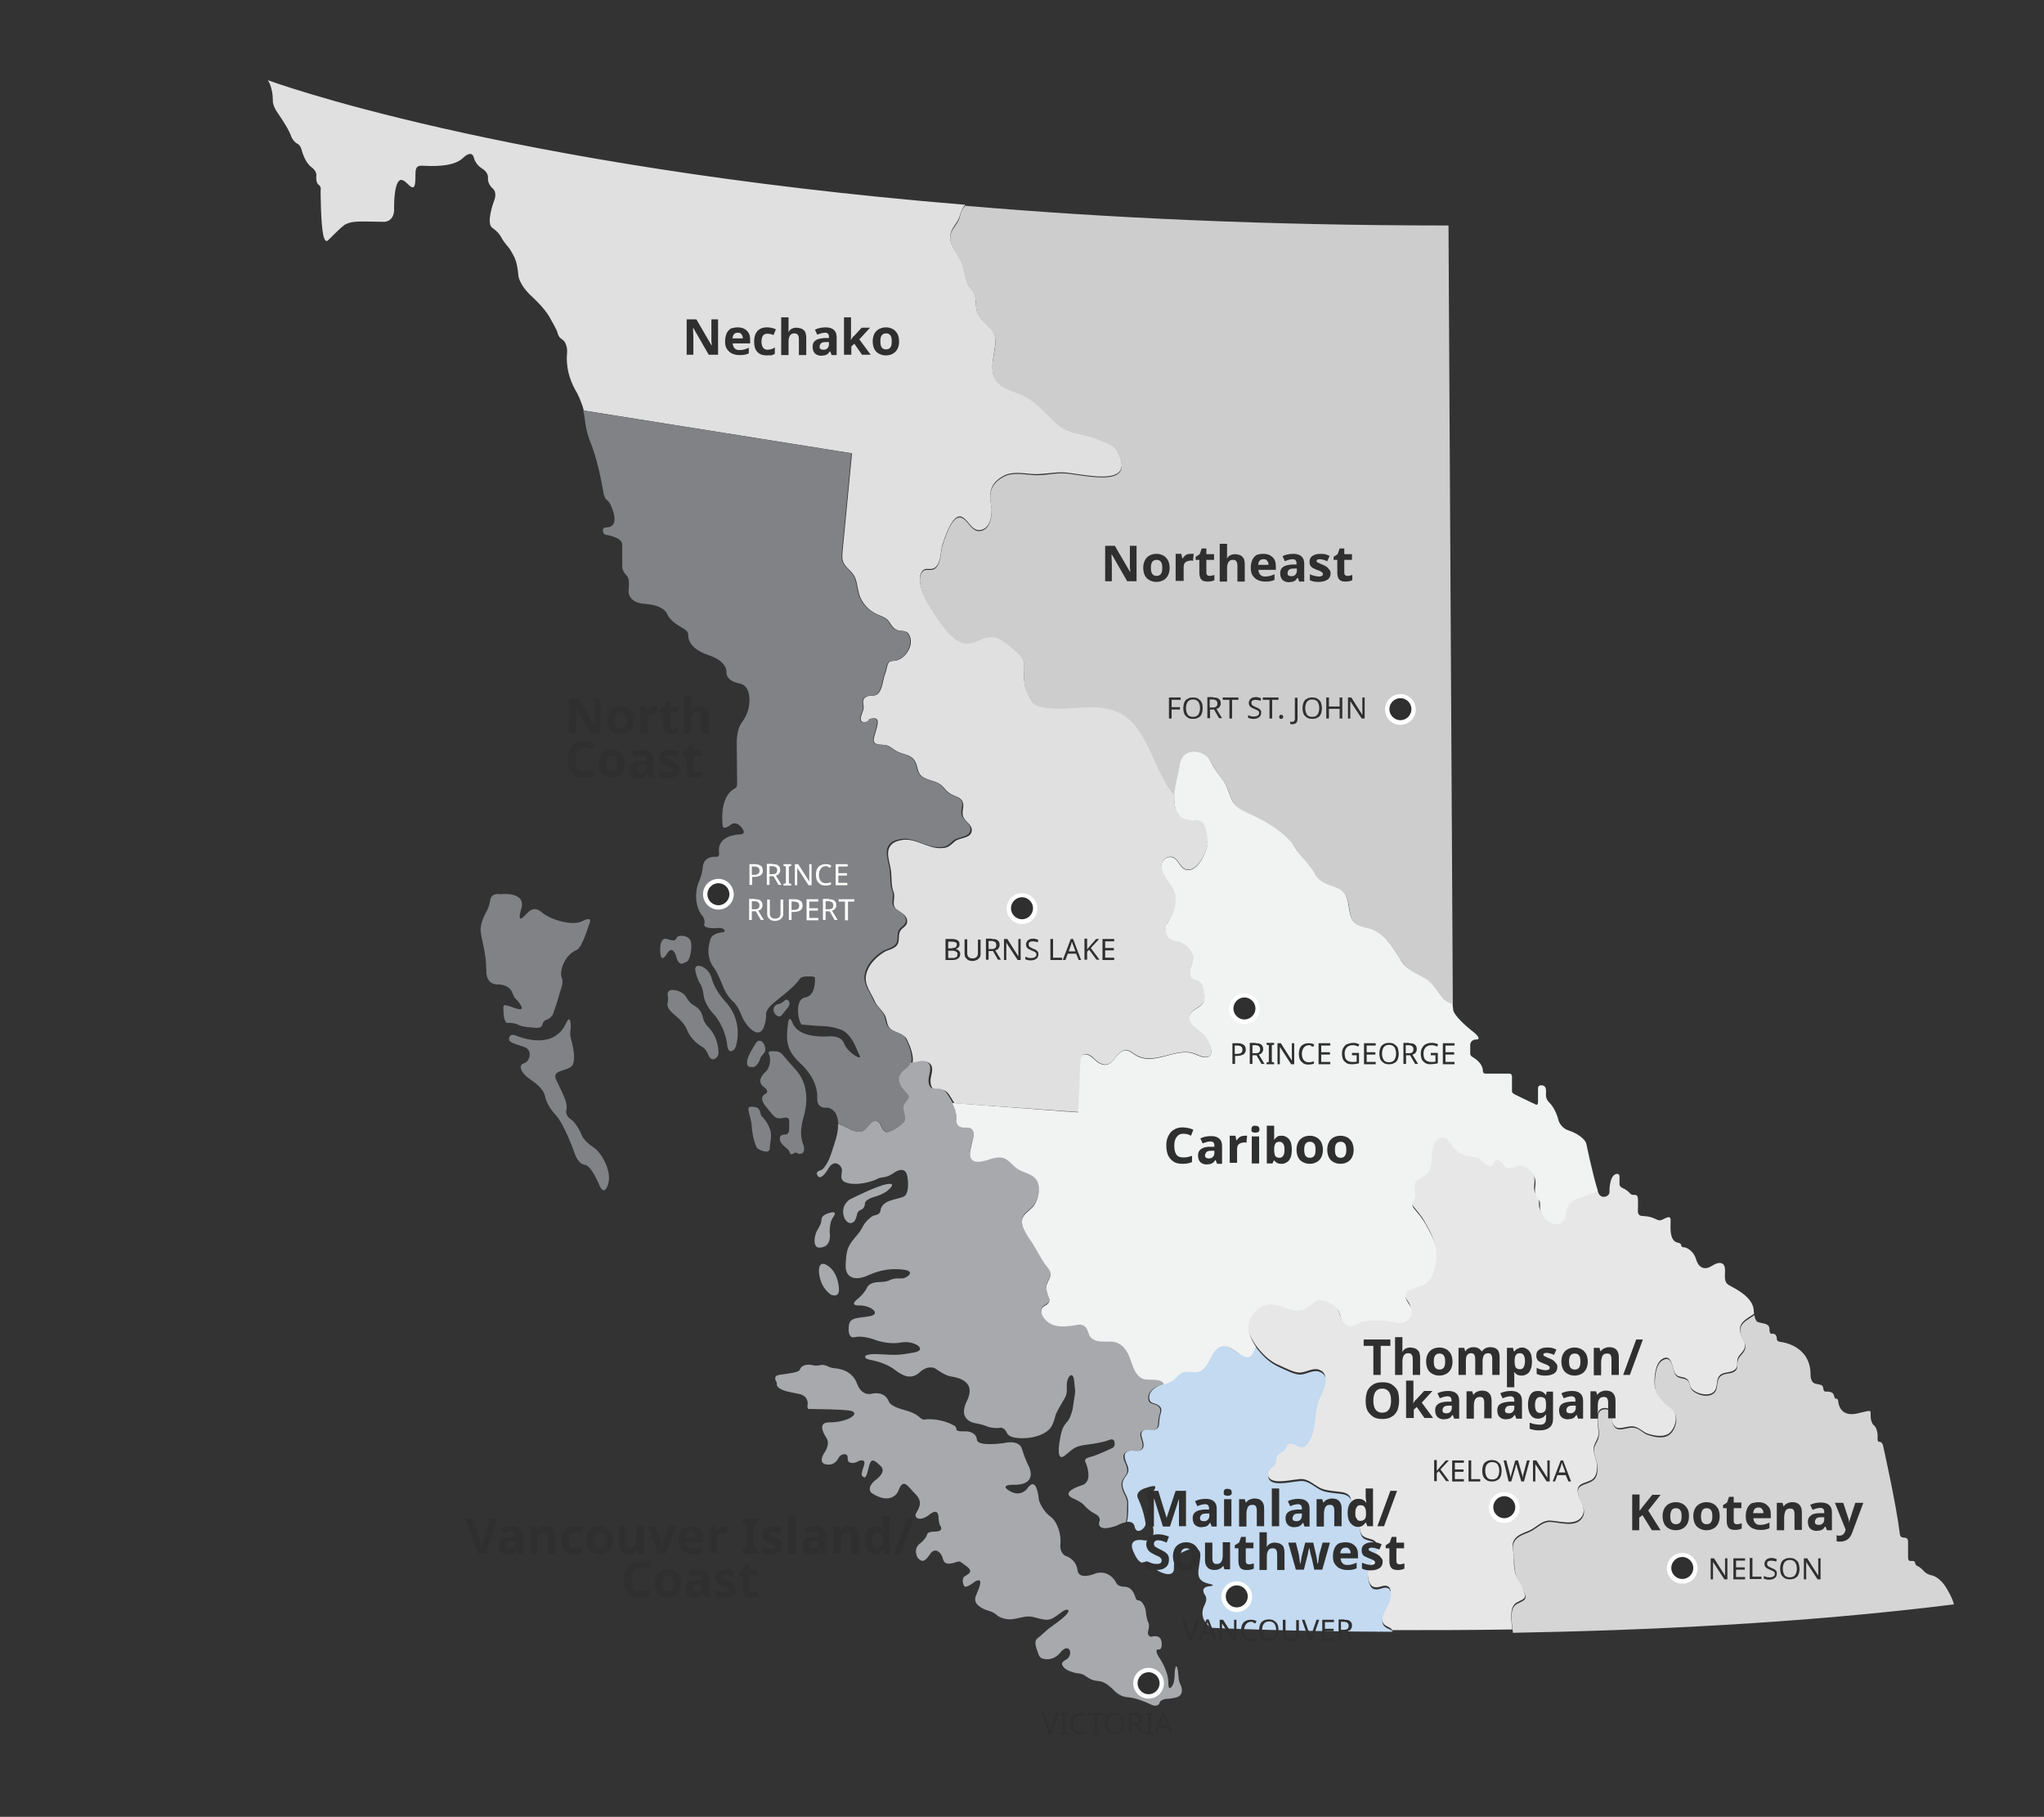 <?xml version="1.0" encoding="utf-8"?>
<!-- Generator: Adobe Illustrator 27.5.0, SVG Export Plug-In . SVG Version: 6.00 Build 0)  -->
<svg version="1.1" id="BC" xmlns="http://www.w3.org/2000/svg" xmlns:xlink="http://www.w3.org/1999/xlink" x="0px" y="0px"
	 viewBox="0 0 612 543.9" style="enable-background:new 0 0 612 543.9;" xml:space="preserve">
<rect x="0" y="0" width="612" height="543.9" fill="#333333" stroke="none"/>
<style type="text/css">
	.st0{enable-background:new    ;}
	.st1{fill:#E0E0E0;}
	.st2{fill:#808285;}
	.st3{fill:#A7A9AC;}
	.st4{fill:#CECDCD;}
	.st5{fill:#D6D5D5;}
	.st6{fill:#E8E7E7;}
	.st7{fill:#C3DAF1;}
	.st8{fill:#F1F2F2;}
	.st9{fill:none;}
	.st10{fill:#2F2F2F;}
	.st11{fill:#FFFFFF;}
</style>
<g class="st0">
	<path class="st1" d="M322.8,332.9c0.3,0,0.8-13.1,0.7-14.5c-0.1-3.5,2.1-3.6,4.2-1.4c1.3,1.3,3.2,2.4,4.9,1.1c1.3-1,2-2.8,3.5-3.5
		s2.5,0.2,3.7,1c5.3,3.5,11.3-1.6,16.9-0.5c1.4,0.3,3.3,1.6,4.8,1.3c2.4-0.5,0.5-4.5-0.2-5.8c-1.2-2.1-5-3.4-5.1-6.1
		c0-2.5,3.8-2.7,4.4-5.1c0.3-1.3,0-2.8-0.4-4c-0.2-0.6-0.3-1.1-0.8-1.5c-1.1-1-2.7-0.3-3-2.3c-0.3-2.1,1.4-3.9,0.8-6
		c-0.4-1.4-1.6-2.7-3-3.3c-1.5-0.7-3.5-0.6-4.5-2c-0.8-1.2-1-3,0-4.2c0,0.1-0.1,0.1-0.1,0.2c1.7-2.6,3.2-5.8,2.3-8.9
		c-0.7-2.8-3.8-4.9-4.1-7.9c-0.2-1.4,0.8-2.8,2.3-3c2.5-0.4,2.9,3,4.9,3.7c3.6,1.2,6.8-5.9,6.7-8.5c0-1.7-0.6-5.8-2.4-6
		c-2.2-0.3-4.4,0.1-6.1-1.7c-1.5-1.5-1.7-3.9-1.5-5.9l-0.1-0.3c-6.2-7.1-7.6-20.1-16.3-24.6c-4.9-2.6-10.4-1.7-15.7-1.4
		c-1.6,0.1-12,0.5-10.9-3.5l-0.2,0.6c-2.1-3.3-1.9-5.3-1.8-9c0.1-2.9-1.2-4.1-3.4-5.9c-1.9-1.5-4.1-3.7-6.7-3.5
		c-3.8,0.3-5.8,3.4-9.6,1.2c-2.9-1.6-4.7-4.5-6.6-7.2c-2-2.8-6.9-10.2-4.2-13.6c1.1-1.3,2.7,0.2,4.1-1.3c1.5-1.6,1.3-4.6,1.9-6.6
		c0.6-1.9,2.8-8.7,5.3-8.4c2.1,0.3,3.2,4.2,5.7,4.1c3.4-0.1,4-4.9,3.6-7.3c-0.7-3.9-0.4-6.6,3.4-8.8c2.7-1.6,5.9-0.9,8.9-0.7
		s5.8-0.5,8.8-0.5c5.2,0,23,5.5,16.6-6.5c-1.1-2-3.6-2.6-5.8-3.6c-4.2-1.8-8.6-1.4-12.2-4.6c-3.5-3.1-6.2-6.7-10.5-8.7
		c-2.8-1.3-6.5-1.9-8.1-4.8c-1.9-3.5,0.4-8.1,0.1-11.9c-0.3-3.9-5.2-4.9-5.7-9.1c-0.2-1.5,0-3-0.6-4.4c-0.5-1.1-1.6-1.8-2-3
		c-1-2.7-1-5.3-2.5-7.8c-1.5-2.4-3.6-4.8-2.3-7.9c0.7-1.7,1.9-2.5,2.5-4.6c0.4-1.4,0.9-2.4,1.6-3.2C149.4,49.8,80.2,24,80.2,24
		s1.5,2.1,1.5,6.1c0,0-0.2,1.4,1.5,3.8c1.7,2.5,3.3,4.9,4.1,7.2c0,0,0.6,1.3,1.7,1.9c1.1,0.5,1.4,2.2,1.4,2.2s0.9,3.4,2.8,4.8
		c1.9,1.4,1.5,2.7,1.5,2.7s-0.2,2,0.7,2.6C96.3,55.9,96,57,96,57s0,10.5,0.9,13.8c0,0,0.4,1.7,1.1,1.3c0.7-0.5,3.3-3.4,5.2-4.8
		c0,0,1-0.7,3.1-0.9c2.1-0.2,5.7,0,8.3,0c0,0,3,0.4,3.4-3.2c0,0-0.1-4.4,0.5-6.9s1.5-2.9,2.7-2s2.8,3.3,3.1,0.4
		c0.3-2.9-0.5-5.1,1.9-5.1c2.3,0.1,9.3,0.6,12.3-2.2c3-2.9,3.4-0.1,3.4-0.1s0.5,2,2.5,3.2s1.7,2.9,1.7,2.9s-0.2,1.6,1.5,3.1
		c1.4,1.3,0.3,3.7,0.3,3.7s-2.5,6.6-0.5,8s2.6,2.7,2.6,2.7s0.6,1.2,1.7,2.5c1.1,1.2,1.2,1.7,1.5,2.1c0.2,0.3,0.8,1.5,0.8,1.5
		s0.9,1.6,1.2,5.4c0,0,0,2.7,4.3,6.6c4.2,3.9,5.4,6.6,5.4,6.6s1.6,2.8,1.9,3.6c0.2,0.8,0.5,1.7,1.1,2.1c0.6,0.5,0.8,0.5,1.2,1.1
		c0,0,0.8,1.2,0.7,3c-0.2,2.1-0.4,6.7,3,12.3c0,0,1.2,2.2,2,5.2l80.3,12.8c-0.9,9.7-1.9,19.4-2.8,29.1c-0.1,1.3-0.3,2.7,0.4,3.9
		c1,1.7,2.7,2.5,3.4,4.4c0.8,2.1,0.7,4.5,1.9,6.6c0.9,1.5,2,2.7,3.5,3.6c1.3,0.9,3,1.1,4.2,2.2c1,1,1.4,2.5,2.9,3.1
		c1.4,0.5,2.9-0.1,3.7,1.6c1,2.1,0.1,4.4-1.4,6c-0.7,0.7-1.5,1.3-2.4,1.5c-0.9,0.3-1.9-0.1-2.5,0.8c-0.5,0.8-0.5,2.1-0.9,3
		c-0.8,1.9-0.7,4.1-1.9,5.8c-1.1,1.6-2.6,0.5-4,1.4c-1.5,1-0.3,2.5-0.7,3.8c-0.3,1.1-2.1,4.2,1,3.6c0.8-0.1,0.6-0.8,1.1-0.9
		c4.7-1.4,0.3,5.4,1.1,6.9c0.6,1,2.2,0.8,3.1,0.9c1.2,0.1,1.9,0.7,2.9,1.4c2.8,2,5.7,0.9,6.8,4.8c0.4,1.5,0.6,2.8,2.1,3.6
		c2.1,1.1,4.3,1,5.9,2.9c0.9,1.1,1.5,1.7,2.8,2.3c1.1,0.5,2.4,0.8,2.9,2c0.7,1.7-0.6,3.2,0.4,4.9c0.8,1.3,3,2.5,2.2,4.4
		c-0.7,1.7-3.5,1.5-4.8,2.5c-1.6,1.3-1.9,2-4,2.1c-4.2,0.3-7.8-3.2-12.1-2.4c-3,0.5-4.4,2.2-3.9,5.2c0.2,1.4,0.6,2.7,0.8,4.1
		c0.2,1.9,0,4.3,0.7,6.1c0.8,1.9-0.8,4,1,5.4c1.2,0.9,3,1.6,3.1,3.3c0.2,1.7-1.5,2-2.1,3.2c-0.7,1.3,0,2.9-0.9,4.1
		c-0.9,1.3-2.8,1.4-4,2.2c-2.3,1.5-4.5,3.6-5.2,6.4c-0.8,3.1,1.2,5.3,2.4,8c0.7,1.7,1.9,2.5,2.9,4c1.2,1.8,0.4,3.5,2.4,4.9
		c1.4,0.9,3.8,1.2,4.5,2.9c0.9,1.9,1.9,4.4,1.7,6.5c0,0.2-0.1,0.4-0.1,0.6c1.7,0.1,3.8-1.3,5.2,0c1.5,1.3,0.1,3.8,0.2,5.3
		c0.1,2.1,0.7,2.5,2.5,2.5c2.2-0.1,2.8,1,3.9,2.8c0.4,0.6,0.4,0.8,0.8,1.3L322.8,332.9z"/>
	<path class="st1" d="M174.7,124L174.7,124L174.7,124z"/>
</g>
<path class="st2" d="M288.2,244.6c0.8,1.3,3,2.5,2.2,4.4c-0.7,1.7-3.5,1.5-4.8,2.5c-1.6,1.3-1.9,2-4,2.1c-4.2,0.3-7.8-3.2-12.1-2.4
	c-3,0.5-4.4,2.2-3.9,5.2c0.2,1.4,0.6,2.7,0.8,4.1c0.2,1.9,0,4.3,0.7,6.1c0.8,1.9-0.8,4,1,5.4c1.2,0.9,3,1.6,3.1,3.3
	c0.2,1.7-1.5,2-2.1,3.2c-0.7,1.3,0,2.9-0.9,4.1c-0.9,1.3-2.8,1.4-4,2.2c-2.3,1.5-4.5,3.6-5.2,6.4c-0.8,3.1,1.2,5.3,2.4,8
	c0.7,1.7,1.9,2.5,2.9,4c1.2,1.8,0.4,3.5,2.4,4.9c1.4,0.9,3.8,1.2,4.5,2.9c0.9,1.9,1.9,4.4,1.7,6.5c-0.2,2.4-2.3,2.4-3.3,4.2
	c-0.9,1.7,0.2,3.6,1.3,4.8c1.2,1.3,1.8,1.6,0.8,2.9c-0.7,0.9-1.2,1.4-1.1,2.5s0.8,2.6,0.4,3.6c-0.4,1.1-4.5,3.8-5.6,3.4
	c-1.4-0.5-1.3-2.3-2.3-3c-2.1-1.4-3.2,2.4-4.9,2.8c-2.6,0.6-4.7-1.7-7.2-2.2c-0.1-2.2-0.9-3.4-0.9-3.4s-1.2-1.6-2.6-1.5
	c0,0-3,0.4-2.8-2.8c0.1-3.2-1.2-6.9-5.2-10.6c-4-3.8-4.3-6.5-3.5-12.2c0,0,0.3-2.2,1.2,0c0.9,2.3,3.2,4.4,10.2,4.3
	c0,0,4.3-0.7,5.3,2c1.1,2.7,4,4.1,4,4.1s1.3,0.6,0.6-0.6c-0.7-1.2-1.9-5.7-5.1-7.4c0,0-2.6-1.1-5.5-1.2c-3-0.1-6.7-0.5-6.7-0.5
	c-1-0.9-2.2-7.6,1.1-8.1s2.9-5.8,2.9-5.8c0-0.6-1.7-0.5-1.7-0.5c-2.5-0.1-2.8,0.7-2.8,0.7c-1.9,2.9-7.3,6.5-8.9,8.2
	c-1.6,1.7-1.2,3-1.2,3c-0.9,9.3-6.1,3-7.3,0c-1.1-3-2.4-4.2-2.4-4.2s-2.1-1.6-3.4-5.1c-1.3-3.4-2.4-5-2.4-5c-3.3-4-1-9.2-1-9.2
	s0.6-1.3,3.4-1.6c1.5-0.2,0.3-1.4-0.9-1.3c-5.4,0.4-4.5-1.2-4.5-1.2c0.3-1.2-0.5-2.3-0.5-2.3c-2.5-2.9-2.3-7.7-1.2-10.2
	s1.2-4.3,1.2-4.3c0.2-3.8,4-3.3,4-3.3s1.1,0.1,0.9-1.2c-0.2-1.4-0.2-5,6-5.5c0,0,2.5,0.2,0.8-2s-3.2-1-3.2-1s-2.3,1.9-2.5,0.5
	c0,0-1.3-8.5,3.5-11.2c0,0,0.8-0.2,0.8-1.4l-0.1-11.5c0,0-0.3-4.5,1.5-6.9s2.1-4.6,2.1-4.6s1.3-6.3-2.8-7.1s-3.9-3.2-3.9-3.2
	s0.6-3.3-5.4-5.3s-6-5.4-6-5.4c-0.1-1.8-0.1-1.7-2.9-3.4c-2.8-1.7-3.4-3.4-3.4-3.4s-0.8-2.7-6.5-3.1c-5.7-0.3-5.1-4.2-5.1-4.2
	s0.5-3.2-0.5-4.2c-1-1.1-1.4-1.8-1.4-3.1s0-6.2,0-6.2c0-2.2-4-2.8-4.8-3c-0.8-0.1-0.9-0.6-1-1.3c-0.1-0.9,1-0.9,1-0.9
	c4.8-0.1,1.2-7,1.2-7s-0.2-0.6-1.2-1.4c0,0-0.5-0.4-0.8-1.9c-1.7-10.1-3.8-14.9-3.8-14.9s-1.4-3.1-1.8-7.2c-0.1-0.9-0.3-1.8-0.5-2.6
	l80.3,12.8c-0.9,9.7-1.9,19.4-2.8,29.1c-0.1,1.3-0.3,2.7,0.4,3.9c1,1.7,2.7,2.5,3.4,4.4c0.8,2.1,0.7,4.5,1.9,6.6
	c0.9,1.5,2,2.7,3.5,3.6c1.3,0.9,3,1.1,4.2,2.2c1,1,1.4,2.5,2.9,3.1c1.4,0.5,2.9-0.1,3.7,1.6c1,2.1,0.1,4.4-1.4,6
	c-0.7,0.7-1.5,1.3-2.4,1.5c-0.9,0.3-1.9-0.1-2.5,0.8c-0.5,0.8-0.5,2.1-0.9,3c-0.8,1.9-0.7,4.1-1.9,5.8c-1.1,1.6-2.6,0.5-4,1.4
	c-1.5,1-0.3,2.5-0.7,3.8c-0.3,1.1-2.1,4.2,1,3.6c0.8-0.1,0.6-0.8,1.1-0.9c4.7-1.4,0.3,5.4,1.1,6.9c0.6,1,2.2,0.8,3.1,0.9
	c1.2,0.1,1.9,0.7,2.9,1.4c2.8,2,5.7,0.9,6.8,4.8c0.4,1.5,0.6,2.8,2.1,3.6c2.1,1.1,4.3,1,5.9,2.9c0.9,1.1,1.5,1.7,2.8,2.3
	c1.1,0.5,2.4,0.8,2.9,2C288.5,241.4,287.2,242.9,288.2,244.6z M239,345.4c0,0,2.7,0.6,1.4-3.1c-1.4-3.7,0.3-7.9,0.4-8.6
	c0.1-0.6,2.4-8-2.5-13.4c-4.8-5.4-1.4-1.6-4.1-4.7c0,0-0.6-0.9-2.3-0.9c-1.6,0-1.2,0-1.2,0s-0.9,0.1-0.4,1s0.4,3.8-1,5.1
	c-1.4,1.2-2.6,3.1-0.6,4.6s0.4,2.1,0.4,2.1s-2.1,0.9,0.1,3.6c2.2,2.7,2.8,3.8,4.3,3.7c1.5-0.1,2.8-0.9,2.8,1.1c0,2.1,0.2,3.5-1,3.7
	c-1.2,0.1-1.9,0.2-1.8,1.5c0.1,1.3,2.1,2.7,2.1,2.7s0.6,0.4,0.9,1.3c0.3,0.9,1.1,0.2,1.1,0.2S238.2,344.7,239,345.4z M229.1,344.7
	c0,0,1.4,0.4,1.4-1.1s0.8-3.5,0-5.7s-2.3-3.6-2.3-3.6s-0.4-0.3-0.6-1.4c-0.2-1.1-1.2-1.5-1.7-1.5s-2-0.5-1.8,0.9s0.9,3.1,1,5
	s0.9,6.2,2,6.7C228.3,344.6,228.1,344.5,229.1,344.7z M225.8,319.4c0,0,1.3-0.6,1.9-2.7c0,0-0.3,0.2,1.1-1.5c0,0,0.8-0.8,0-2.5
	c-0.8-1.6-2-1.3-2.5-0.4c-0.5,1-3.5,4.9-2.4,6.8C223.8,319.1,224.5,319.6,225.8,319.4z M235.6,302c0,0,1.4-1.4,0.5-2.4
	c0,0-0.5-0.9-1.6,0.3c0,0-0.7,0.6-1.5,0.7s-1.9,1.2-1.2,2.5c0.6,1.2,1.7,1.5,2.3,0.8C234,304,234.4,303.4,235.6,302z M220.3,313.3
	c0,0,2.5-7-2.8-13.1c0,0-3.5-3.6-4.4-7.3c-0.9-3.7-5.5-5.1-4.9-2.3c0.6,2.8,1.5,4,1.5,4s0.6,0.6,1,3.5s3,5.5,3,5.5s3.5,3.6,4.1,9.7
	c0,0,0.2,1.5,1.1,1.4C219.7,314.5,220,314.1,220.3,313.3z M215.1,315.5c0,0,0.4-4.2-2.8-7.8c0,0-1.1-1-1.6-2.3s-0.3-2.7-2.7-4.3
	c0,0-1.4-0.5-2.6-2.7c-1.2-2.1-6.4-3.3-5.4,0c0,0,0.1,1-0.1,1.8c-0.2,0.7-0.1,1.7,1.6,3.2c1.7,1.5,3.4,2.8,4.3,5.1
	c0.9,2.3,3.2,4.2,4.3,4.8c1.2,0.5,2,2.5,2,2.5s0.5,1.5,1.6,1.3C213.7,317.1,214.9,316.8,215.1,315.5z M206.4,286.8
	c0,0,0.9-2.5,0.5-4.7s-3.7-2.3-4.2-1.5c-0.5,0.9-0.6,1.3-3,0.5c-2.5-0.7-2,4.1-2,4.1s0.1,3.4,2,0.3s2.9,1.3,2.9,1.3s0.6,2.2,1.9,1.6
	C205.8,287.8,205.9,288,206.4,286.8z M168,296c0.8-2.3,0.2-3.3,0.2-3.3s-0.7-1.5,0.5-4.2c1.2-2.6,2.6-3.5,4.1-4.2s3.6-7.6,3.6-7.6
	s1.4-2.7-1.9-1c-3.3,1.7-9.9-0.5-12.3-2.6c-2.4-2.1-4-0.1-4.5,0.4s-3.2,3.8-1.6-1.5c1.5-5.3-6.3-4.3-6.3-4.3s-2.6-0.6-3,1.7
	c-0.4,2.4-1.2,3.6-1.2,3.6c-2.5,4.6-1.5,6.2-1.5,7.1c0.1,0.9,1.5,5.6,1.5,10.3c-0.1,4.6,3.3,4.3,3.3,4.3s3.5-0.2,4.5,2.5
	c1,2.6,1,1.2,2.5,3.7s-2.4,0.5-3.8,0.2c-1.5-0.4-1.5-0.4-1.3,2.7c0.3,3.1,1.6,2.4,1.6,2.4s1.8,0,2.8,0.6s3.7,0.8,5.4,0.9
	c1.6,0.1,1.8-0.9,1.8-0.9s0.1-1.2,1.2-1.5c1.1-0.3,1.9-1.5,1.9-1.5C167.4,298.6,167.2,298.2,168,296z M152.4,311
	c-0.1,1.1,1.9,1.5,4.5,2.4c2.6,0.8,1.9,4.3,0,4.9s-1.1,2.9,2.5,5.3s3.8,4.6,3.8,4.6s0.4,2.6,3.1,5.5c2.7,2.8,5.8,11.7,5.8,11.7
	s1,3.1,3,3.3c2,0.2,4.4,6.2,4.4,6.2s1.4,3.5,2.6-0.5c1.2-4-2.2-9.6-4.5-11c-2.3-1.5-3.2-3.1-3.2-3.1c-1.6-3.9-3.3-5.1-3.3-5.1
	s-2-1-1.5-3.1s-1.6-5.6-3-8.7c-1.5-3,2.3-2.6,4.3-4c2-1.3,0.4-7.3,0-8.6c-0.4-1.3,0-3.2,0-3.2c0-4.9-1.6-0.9-1.6-0.9
	c-4.1,8.2-14.8,3.3-14.8,3.3C153.2,309.5,152.5,309.9,152.4,311z"/>
<path class="st3" d="M248.3,425.8c0,0,3.6,0.1,6.2-1.3c2.5-1.4,0.8-2.1,0-2.2s-2.1-0.4-12.2-0.5c0,0-0.7,0.2-0.5-1.2
	c0.2-1.4-0.4-3-3-3.4c-2.6-0.5-6.7-1.1-6.2-3.3c0,0-1.5-2,0.7-2.3s2.6-0.4,4.4-0.7c1.8-0.4,1.8-0.9,1.8-0.9s0.4-1.8,3.5-1.4
	c0,0,0.8,0.3,1.7,0.2c1,0,1.2-0.5,2.9,0.1c0,0,1,0.6,2.2,0.7s5.3,0.5,6.8,4.6c1.5,4.1,4.6,3,4.6,3s3.6-0.9,4.9,2.3
	c0,0,0.2,1.4,4.3,2.5c4.1,1.1,4.5,2,5.3,2.6s1.5,0.3,1.5,0.3s4.4-0.5,8.7,2c0,0,0.5,0.5,0.5,1.1c-0.1,0.6,2.5,0.5,3,0.5
	s2.9,0.3,3.1,2.5s8.1,1,8.1,1s4.5-1.2,5.4,1.8s1.9,4.9,1.9,4.9s3.5,6.1-4.9,5.8c0,0-3.9,0-0.6,1.9s5.2-0.8,5.2-0.8s1.9-3.1,2.9,0.4
	c0,0,0.5,1.7,0.5,2.6s1.4,3.9,3.5,5.4s3.3,5.4,3,8.2c-0.3,2.9,1.6,3.6,1.6,3.6s3.1,0.9,3.5,4.2c0.4,3.3,5.5,1,5.5,1s3.9-1.4,6.2,3
	c0,0,0.5,1,2.2,1s2.8,0.9,3.6,3.6c0,0,0.2,0.5,0.8,0.5c0.6-0.1,2,1.3,2.2,3.5s0.7,3.1,0.7,3.1s0.5,0.6,0,2.4s0.9,1.9,0.9,1.9
	s2.8-1,3.1,1.6c0.3,2.6-1,2.2-1,2.2s-1.2-0.3,0,2c0,0,2.9,3.9,3,7.7c0,3.8,1.5,0.6,1.5,0.6s0.4-1,0.4-2.7s0.5-4.2,1-1.1
	c0,0,0.1,0.9,0.2,2.1s0.6,2,0.6,2s1.3,2.7-0.9,3.6c0,0-1.2,0.5-3.6,0.6c0,0-1.6,0.3-1.8,1.1c-0.1,0.8-1.1,1.2-2.3,0.7
	c-1.1-0.5-4.4-2.1-7.2-2.3c-2.9-0.2-4.4-2.4-4.6-2.5s-2-2.1-3.9-2.3c-1.9-0.2-2.7-0.5-4.1-1.5c-1.3-1-2.5-0.8-3.2-1
	s-2.7-0.7-3.5-1.8c-0.8-1-0.5-1.4,1-2.3s1.4-4-0.7-3.1c0,0-0.8,0.5-1.3,1.2s-2.6,2.7-5.6,1.6c0,0-0.7-0.4-1-1.6
	c-0.4-1.2-1.5-3.4-0.1-4.4c1.2-0.9,2.3-2.1,3.5-3s2.4-1.7,3.5-2.6c0.7-0.6,1.5-1.2,2-2c0.6-0.8-0.1-1.1-0.8-0.8
	c-0.8,0.3-1.3,0.9-2.1,1.4c-1,0.7-2,1.5-3.3,1.5c-1.5,0-3-0.6-4.5-0.9c-1.8-0.3-3.3,0.3-5.1,0.6c-1.8,0.4-3.5,0.1-5.1-0.8
	c0,0-1-1.1-2.8-1.6s-4.9-1.9-3.8-4.5s2.4-5.6-0.2-4.3c0,0-2.6,2.1-3.2,1.5s-0.8-2.3-0.1-2.9c0.7-0.6,3.2-1.3,0.7-3.1
	c-2.4-1.8-1.9-1.6-3.6-1.1s-3.1,0.6-3.5-1.2c-0.4-1.8-2.3-3.6-3.8-1.4s-2.3,2.7-3.7,1.2c0,0-1.6-2.5,0.6-4.3c0,0,0.7-0.4,1.6-1.6
	c1-1.2-0.1-1.9,3-2c3-0.1,1.4-1.9,1.4-1.9s-0.4-1.3-0.4-2.2c0,0,0.2-3.3-2.7-1c-2.9,2.3-4.6,1-4.1-0.2s2.5-3.2,0-5.8
	c-2.5-2.5-3.7-5.3-5.3-0.9c0,0-2,4.4-8,0.4c0,0-1.8-1.6,1.6-4.1c0,0,3-2.2,1.2-3.9c-1.8-1.7-2.8-2.7-3.5,0s-0.9,4.1-2,3
	c0,0-0.6-0.2,0.4-2.9c1-2.7-1.6-1.7-1.9-1.4c-0.4,0.3-3,1-2.9-1c0.2-1.9-2-1.3-2.5-0.5s-1.3,2.7-3.9,2.3c-2.6-0.4-0.7-3.3-0.7-3.3
	s2.1-2.7,0.7-4.7C246.2,428.5,245,425.8,248.3,425.8z M266,356.2c0,0,2.8-2.3-0.5-1.7c-3.3,0.6-11.1,4.6-11.1,4.6s-3.1,1.9-1.5,5.7
	c0,0,1.3,2.5,3,0.7c0,0,0.5-0.8,0.7-1.9c0.1-1.1,1.3-1.5,1.3-1.5s1-0.3,1.1-1.9c0,0-0.2-1.1,3.4-2.1
	C262.3,358.2,265.1,357.2,266,356.2z M248.5,369.9c0,0-0.5-3.5,1-5.6s-1.1-1.2-1.1-1.2s-2.3,0.5-2.4,1.8c-0.1,1.3-0.3,1.7-1.3,3.4
	c-1,1.7-1.4,5.3,0.7,5.2C247.6,373.4,248.5,372,248.5,369.9z M251.2,386c0,0,0-4.6-3.1-6.9s-2.9,1.4-2.9,1.4s-0.1,4.4,3.6,7.1
	C248.8,387.5,251.2,388.8,251.2,386z M348.5,414.3c-0.5-2.3-5-0.9-6.7-1.9c-2.6-1.6-2.9-5.4-4.4-7.9c-0.9-1.6-2.2-2.7-4-3
	c-2.2-0.3-5,0.5-6.8-1.3c-0.9-0.9-0.9-2.3-1.7-3.2c-1-1-2.1-0.6-3.4-0.4c-2.8,0.4-5.9,0.7-8.2-1.4c-0.8-0.8-1.8-2.1-1.5-3.3
	c0.3-1.2,1.5-1.2,2.1-2s0.2-1.4-0.1-2.3c-0.4-1.2-0.8-2.2-0.3-3.5c0.4-1,1.2-2,1-3.2s-1.4-2.2-2-3.2c-0.9-1.5-1.7-3-2.6-4.4
	c-1.3-2.1-3-4.1-3.7-6.4c-1.1-3.5,1.9-4.1,3.5-6.4c1.4-2,2.1-5.4,0.6-7.5c-1.3-1.9-3.9-2.1-5.7-3.3c-1.8-1.2-2.8-3.3-5.2-3.4
	c-2.3-0.1-4.4,1.5-6.7,1.3c-3.3-0.2-2.2-3.4-1.7-5.5c0.3-1,0.8-2.6,0.4-3.6c-0.7-1.8-2.4-0.8-3.8-1.3c-1.2-0.5-1.3-1.7-1.3-2.9
	c0-2.2-0.8-3.8-1.9-5.6c-1.1-1.8-1.7-2.9-3.9-2.8c-1.8,0.1-2.4-0.4-2.5-2.5c0-1.6,1.3-4.1-0.2-5.3c-1.4-1.2-3.5,0.1-5.2,0
	c-0.5,1.8-2.2,1.9-3.1,3.6s0.2,3.6,1.3,4.8c1.2,1.3,1.8,1.6,0.8,2.9c-0.7,0.9-1.2,1.4-1.1,2.5s0.8,2.6,0.4,3.6
	c-0.4,1.1-4.5,3.8-5.6,3.4c-1.4-0.5-1.3-2.3-2.3-3c-2.1-1.4-3.2,2.4-4.9,2.8c-2.6,0.6-4.7-1.7-7.2-2.2c0.1,1.2-0.1,2.6-0.6,4.4
	c-1.6,5.1-2,6.6-3.6,8.7c-0.8,0.9-1,0.6-1.8,1.1s0.1,1.5,0.1,1.5c1.1,1.1,3.1-2.5,3.1-2.5c1.7-2.9,4.1-0.8,4,0.8
	c-0.1,1.5-0.9,3.1,1.9,3.7c2.8,0.7,7-0.4,8.7-1.3c0,0,0.6-0.4,2-0.5c0.9-0.1,2.2-0.7,3.4-1.6c0,0,3.1-2,3.6,1.5c0,0,0.9,5.2-1.3,6
	c-2.2,0.9-6.4,0.9-6.8,4.2c0,0,0,1-1.6,1.3c-1,0.2-1.6,0.9-1.6,0.9s-1.3,0.9-2.3,2.9c-1.1,2-1.6,2.1-3,4c-1.3,1.9-1.7,2.7-1.9,7
	s3.2,4.8,6.7,3.2c3.5-1.6,6.9-2.2,10.7-1.7c3.8,0.5,0.8,2.5-0.3,2.6c-1.1,0.1-2.3-0.3-4.3,0.7c0,0-1,0.4-2.7,0.4
	c-0.9,0-3.1,0.2-3.7,1.7c-0.7,1.5-2.5,3.1-2.5,3.1s-3.3,2.3,0.2,2.2c3.5-0.1,7,2.8,2.6,3.3c-4.4,0.6-5.8,0.5-5.8,3.7
	c0,0-0.2,3,1.8,2.5c2.6-0.6,6.1,0.8,6.1,0.8s3.8,1.5,7.7,0.8c3.9-0.8,8.4,2.2,3.9,3s-5,0.8-10.3,0.5c-5.4-0.3-5,1.3-2.7,1.7
	c2.3,0.4,5.4,1.4,7.5,3.1c2.1,1.6,4.7,3,7.3,0.6c2.6-2.4,4.7-1.1,4.7-1.1s2.7,2.1,4.8,2.4c2.1,0.3,7.5,1.5,4.6,7.3s2.3,6.6,2.3,6.6
	s2.4,0.4,3.7,1c1.3,0.6,3.6,0.5,3.6,0.5s1.4-0.7,2.4,1.5s6.8,1.4,6.8,1.4s5.4-0.6,6.8-3.9s0.2-1.8,2.2-5.4c2-3.5,2.2-3.2,2.1-6.1
	s1.9-4.9,2.2-1.7c0.3,3.2,0.5,2.7,0,5.6c-0.5,3-0.2,2.7-1.2,5.3c-1.1,2.6-2.3,1.3-3.2,7.7c0,0-1.1,6.2,1.8,3.7
	c3-2.5,2.9-2.7,7.7-3.3c0,0,3.7-0.5,5.3-1.2c1.6-0.7,1.7,0.6,1.7,0.6s0.3,1.2-0.5,1.7c0,0-4.7,2.3-6.9,2.8c-2.2,0.5-1.2,1.7-1.2,1.7
	s2.4,5.6-1.1,6.7c-3.4,1.1-5.6,2.6-2.8,3.9c2.9,1.3,3.4,2.1,3.4,2.1s1.2,1.5,3.3,2.6c2.1,1.1,1.2,2.5,1.2,2.5s-0.9,3.2,5.3,1
	c0,0,1.4-0.8,2.7-1c0.5-1.8,0.3-4.3,0.4-5.6c0-1.6-0.9-2.6-1.4-4.1c-0.6-1.7-0.3-2.7,0.7-4c1.2-1.5,0.7-2.5,0.1-4.1
	c-0.6-1.3-1.1-2.7,0.7-3.4c1.3-0.5,3.4,0.7,4.3-0.9c0.6-1.1-0.2-2.6-0.4-3.6c-0.4-2.3,1.6-1.8,3.1-1.8c2.8-0.1,1.9-2,2.4-4.1
	c0.4-1.4,0.9-2.5-0.6-3.4c-1.1-0.6-2.5-0.3-2.6-2c-0.2-1.5,1-2.7,2.2-3.4C347.1,414.8,347.8,414.5,348.5,414.3z"/>
<path class="st4" d="M433.7,67.5L433.7,67.5c-54.6,0-102.8-2.3-144.7-5.9c-0.8,0.8-1.3,1.8-1.6,3.2c-0.5,2.1-1.7,2.8-2.5,4.6
	c-1.3,3,0.8,5.4,2.3,7.9s1.5,5.1,2.5,7.8c0.4,1.1,1.5,1.8,2,3c0.6,1.4,0.4,2.9,0.6,4.4c0.5,4.2,5.4,5.2,5.7,9.1
	c0.3,3.8-2.1,8.4-0.1,11.9c1.6,2.9,5.4,3.6,8.1,4.8c4.3,2,7,5.6,10.5,8.7c3.6,3.2,8,2.8,12.2,4.6c2.2,0.9,4.7,1.5,5.8,3.6
	c6.4,12-11.5,6.4-16.6,6.5c-3,0-5.8,0.8-8.8,0.5c-3-0.2-6.2-0.9-8.9,0.7c-3.8,2.2-4.1,5-3.4,8.8c0.4,2.3-0.2,7.2-3.6,7.3
	c-2.5,0.1-3.6-3.8-5.7-4.1c-2.6-0.3-4.7,6.5-5.3,8.4c-0.6,2-0.4,5-1.9,6.6c-1.4,1.5-3.1,0-4.1,1.3c-2.7,3.4,2.3,10.7,4.2,13.6
	c1.8,2.6,3.7,5.6,6.6,7.2c3.8,2.1,5.8-1,9.6-1.2c2.6-0.2,4.8,2,6.7,3.5c2.2,1.8,3.5,3,3.4,5.9c-0.1,3.7-0.4,5.7,1.8,9
	c0-0.1,0.1-0.6,0.2-0.6c-1.1,4,9.2,3.6,10.9,3.5c5.3-0.3,10.7-1.1,15.7,1.4c8.7,4.5,10.1,17.5,16.3,24.6l0.1,0.3c0.1-2,0.5-4.1,1-6
	s0.3-4.5,1.9-6c2.2-2.2,6.6-0.9,7.9,1.6c1.1,2.1,2.2,3.7,3.6,5.5c1.5,1.9,1.9,4.4,3,6.5s3.4,3,5.5,4c4.2,2,8.7,4.5,11.9,8
	c1,1.1,1.6,2.5,2.5,3.6c1.8,2.1,3.5,4.1,5,6.4c1,1.6,2.1,2.4,3.8,3c1.3,0.5,2.7,0.9,3.9,1.7c2.6,1.8,1.9,5.6,3,8.2
	c1,2.4,3.3,2.7,5.4,3.3c4.1,1.1,6.7,5,8.8,8.4c1.1,1.7,2.1,3.1,3.8,4.2c1.8,1.1,3.7,1.8,5.3,3.1c1.8,1.5,2.9,3.6,4.4,5.4
	c0,0,0.7,0.9,2.6,1.5L433.7,67.5z"/>
<g class="st0">
	<path class="st5" d="M530.5,399.3c0,0-0.7,0.2-0.7-1.4c0-1.8-1.9-1.6-3.4-2.1c-0.7-0.2-1-1.3-1.1-2.1c-2.2,1.6-5.1,2.5-4,6.1
		c0.5,1.5,1.8,2.6,1.1,4.3c-0.5,1.3-1.8,1.9-2.1,3.3c-0.3,1.3,0.3,2.3-1,3.2c-1.2,0.8-2.9,0.4-4,1.3c-1.4,1.1-0.9,2.8-1.5,4.3
		c-1.1,2.6-5.5,1.7-7.1,0c-0.8-0.8-0.6-2-1.3-2.8c-0.8-0.9-2.1-0.6-3.1-1.2c-1-0.7-1-1.5-1.3-2.5c-0.5-1.8-1.1-3.8-3.3-2.4
		c-2,1.2-2.3,5.3-2.2,7.4c0.2,3.2,2.5,5.8,5,7.4c2.4,1.6,1.4,6-0.8,7.5c-1.7,1.2-4.4,0.6-6.2,0c-1.7-0.5-2.6-2.1-4.5-2.2
		c-2.3-0.2-5,1.9-6.1-1.2c-0.6-1.7,0.3-4.4-2.4-4.3c-2.5,0.1-2.1,2.8-2,4.6c0.1,1.1,0.4,2.3,0.2,3.4c-0.1,1.3-0.9,2.1-1.3,3.3
		c-0.6,1.8,1,4.2,0.9,6.2c0,1.7-0.2,3.3-1.8,4.1c-2.1,1.2-4.7,0.9-3.9,4.1c0.5,2.2,2.6,4.4,1.2,6.7c-2,3.2-6.7,1.4-9.7,1.3
		c-2.3,0-3.8,1.8-5.7,2.8c-1.8,0.9-4.1,1.3-5.1,3.3c-0.8,1.7,0.1,3.5,0.1,5.2c-0.1,1.9,0.2,4,0.9,5.8c0.5,1.2,1.4,2.2,1.9,3.5
		c1.1,2.8,0.5,2.7-1.9,3.9c-2.6,1.3-1.6,5.9-1.3,8.7c39.1-0.7,86.3-2.8,132-8.5l0,0c0,0,0-1.1-2.1-4.7s-4.5-4-4.5-4
		s-1.5-0.2-2.5-1.4c-1-1.1-1.8-1.4-1.8-1.4s-0.6-0.2-0.7-0.9c0-0.7-0.7-0.6-1.4-0.6s-0.7-0.9-0.7-0.9s0-3.9,0-4.8s-0.3-1.3-1.4-1.3
		c-1.1,0-1.1-1.3-1.1-1.3c-1-8.5-5-26.3-5-26.3c-0.2-0.8-0.7-1.1-1.2-1.1c-0.6,0-0.4-1.5-0.4-1.5c0-2.4-1-3.3-1-3.3
		s-1.1-0.7-1.1-2.9c0-2.1,0.3-1.7-4.3-0.7c-4.6,0.9-5.3-2.6-5.4-3.6c-0.1-1.1-0.7-0.9-0.7-0.9s-0.3,0.3-0.6-1s-2.3-1.1-2.3-1.1
		s-0.8,0.2-0.9-1c-0.1-1.2-0.9-1-2.4-1.4s-1.4-2.7-1.4-2.7c0-8.5-8.1-9.7-9.1-9.8c-1-0.1-1-0.8-1-0.8
		C532,398.9,530.5,399.3,530.5,399.3z"/>
</g>
<path class="st6" d="M454.2,479.7c2.3-1.2,2.9-1,1.9-3.9c-0.5-1.3-1.3-2.3-1.9-3.5c-0.8-1.8-1-3.9-0.9-5.8c0.1-1.7-0.9-3.5-0.1-5.2
	c1-2,3.3-2.4,5.1-3.3c1.9-1,3.4-2.8,5.7-2.8c3,0.1,7.7,1.8,9.7-1.3c1.4-2.3-0.7-4.5-1.2-6.7c-0.7-3.2,1.8-3,3.9-4.1
	c1.5-0.8,1.7-2.4,1.8-4.1c0-2-1.5-4.4-0.9-6.2c0.4-1.2,1.1-2,1.3-3.3c0.1-1.1-0.2-2.3-0.2-3.4c-0.1-1.7-0.5-4.5,2-4.6
	c2.7-0.1,1.8,2.6,2.4,4.3c1.1,3.1,3.7,1,6.1,1.2c1.9,0.2,2.9,1.7,4.5,2.2c1.8,0.6,4.5,1.1,6.2,0c2.1-1.5,3.2-5.8,0.8-7.5
	c-2.5-1.7-4.8-4.3-5-7.4c-0.1-2.1,0.2-6.1,2.2-7.4c2.2-1.4,2.8,0.7,3.3,2.4c0.3,1,0.4,1.9,1.3,2.5s2.2,0.3,3.1,1.2
	c0.7,0.8,0.5,2,1.3,2.8c1.6,1.7,6.1,2.6,7.1,0c0.6-1.5,0.1-3.2,1.5-4.3c1.1-0.8,2.8-0.5,4-1.3c1.4-0.9,0.8-1.9,1-3.2
	c0.3-1.4,1.6-2,2.1-3.3c0.7-1.7-0.7-2.8-1.1-4.3c-1.1-3.5,1.8-4.5,4-6.1c-0.1-0.5-0.1-0.9-0.1-0.9c-0.1-4.1-5.7-6.7-7.3-7.6
	c-1.7-0.9-1.3-2.5-1.3-4.6s-1.4-2.9-4-1.2c-2.6,1.6-4.1,0-4.7-2.1s-2.5-3.4-3.5-3.5c-0.9,0-0.9-0.5-0.9-0.5c0-0.8-1.1-0.9-1.1-0.9
	c-2.8-0.6-2-5.7-2.1-6.7c0-1-0.4-1.2-1.8-0.5s-1.5,0.7-3,0s-2.7-0.7-3.9-0.8c-1.1-0.1-1.1-1.3-1.1-1.3s0.1-2.8,0-3.9
	c-0.1-1.2-0.7-1.1-1.4-1.1c-0.7,0-1.1-0.6-1.1-0.6s-0.8-0.9-2-1.4c-1.1-0.5-1-1.2-1-1.2s0-1.6,0-2.3c0-0.7-0.6-0.8-0.6-0.8
	c-2.5,0-2.4,5.2-2.4,5.2s0.2,1.5-1.6,1.7c-1.4,0.1-1.8-1.4-1.8-1.4c-0.1-0.4-0.3-0.8-0.4-1.2c-0.6,0.3-1.2,0.5-1.8,0.8
	c-2.3,1.1-5.9,1.4-7.2,3.9c-0.7,1.3-0.3,2.9-1.2,4.1c-2.5,3.3-7.2-0.9-7.1-4c0-1.4,0.1-1.5-0.7-2.6c-1.6-2.2-0.1-3.8-0.9-6.1
	c-0.6-1.7-2.1-3.3-4.1-3.6c-1.3-0.2-2.1,0.7-3.3,0.8c-2,0.2-2.1-2.5-3.8-2.5c-1.2,0-0.5,0.8-1.3,1.4c-0.9,0.8-1.7,0.3-2.5-0.3
	c-0.7-0.5-1.1-1.3-1.9-1.7c-1.2-0.6-2.6-0.3-3.8-0.7c-1.3-0.4-2.5-1.3-3.5-2.3c-0.7-0.8-1.1-2.1-2.1-2.7c-3.1-1.7-4.4,2.3-4.5,4.6
	c-0.1,2.6,0,5.1-2.5,6.6c-1.5,0.9-2.7,1.4-2.7,3.3c0,1,0.4,1.9,0.2,2.9c-0.3,1.3-1.3,2-0.4,3.3c1.2,1.6,2.5,2.9,3.5,4.7
	c1.2,2.2,2.6,4.5,3.1,7c0.6,3.4-0.3,9.8-3.9,11.4c-1.7,0.7-6,1.2-5,4c0.5,1.5,1.9,2.4,1.7,4.2c-0.2,2.4-2.9,3.5-5,2.9
	c-1.9-0.5-4-0.6-6-0.6c-1.9,0-3.5,0.1-5.2,1c-3.2,1.7-4.5,0.1-5.4-3c-0.6-2-1.6-2.7-3.6-3.5c-1.7-0.7-2.9-1-4.3,0.3
	c-2.9,2.5-4.8,2.9-8.3,1.4c-2.1-0.9-5.4-1.5-7.5-0.2c-2,1.4-3.8,3.5-3.6,6.1c0.2,3.5,3,7.2,5.5,9.5c1.3,1.2,2.7,2.1,4.2,2.7
	c1.6,0.7,4.4,2.2,6.1,2.1c1.9-0.1,3.9-1.6,5.8-0.8c3.3,1.3,1,5.6,0.1,7.6c-2,4.1-0.9,9-3.2,13c-0.5,0.9-1.1,1.8-2.1,2
	c-1.3,0.2-2.6-1.3-3.8-1.1c-1,0.2-0.9,1-1.4,1.7c-0.6,0.9-1.7,1.1-2.3,1.8c-0.6,0.8-0.2,1.7-0.6,2.5c-0.7,1.4-2.1,1.4-2.2,3.2
	c-0.3,4.7,8.2,1.6,10.6,2s4,2.5,6.3,3.1c1.5,0.4,3.2,0.5,4.7,0.7c1.1,0.1,2.6,0.5,3.1,1.6s-0.2,2.3-0.1,3.4c0.1,1.3,1.1,1.9,1.9,2.9
	c1.2,1.4,0.7,2.9,1.4,4.5c0.8,1.9,3.4,1.3,4.4,2.6c1.5,1.8-1.2,5.1-1.9,6.7c-0.6,1.4-0.6,3.4-0.2,4.8c0.6,2.1,1.8,2.4,3.8,1.8
	c3.1-1,3.2,1.9,2.3,4.2c-0.7,1.8-3.1,4.9-1.7,6.9c0.8,1.1,2.2,1,2.6,2c10.9,0,23,0,36-0.2C452.6,485.6,451.7,481,454.2,479.7z"/>
<g class="st0">
	<path class="st7" d="M414.3,486.6c-1.4-2,1-5.1,1.7-6.9c0.9-2.3,0.8-5.2-2.3-4.2c-2,0.7-3.2,0.4-3.8-1.8c-0.4-1.4-0.4-3.4,0.2-4.8
		c0.7-1.6,3.4-4.9,1.9-6.7c-1.1-1.3-3.7-0.7-4.4-2.6c-0.7-1.6-0.2-3.1-1.4-4.5c-0.8-1-1.8-1.5-1.9-2.9c-0.1-1.2,0.7-2.3,0.1-3.4
		c-0.5-1.1-2-1.5-3.1-1.6c-1.6-0.2-3.2-0.3-4.7-0.7c-2.3-0.6-3.9-2.7-6.3-3.1s-10.9,2.7-10.6-2c0.1-1.8,1.5-1.8,2.2-3.2
		c0.4-0.8,0-1.7,0.6-2.5c0.7-0.8,1.7-1,2.3-1.8c0.5-0.7,0.4-1.5,1.4-1.7c1.2-0.2,2.5,1.3,3.8,1.1c1-0.2,1.6-1.1,2.1-2
		c2.3-4,1.2-8.9,3.2-13c1-2,3.2-6.3-0.1-7.6c-2-0.8-3.9,0.7-5.8,0.8c-1.7,0.1-4.5-1.4-6.1-2.1s-3-1.6-4.2-2.7
		c-1.1-1-2.3-2.3-3.3-3.8c-0.8,2.3-1.4,4.1-4.2,2.7c-2-1-4-3.5-6.5-2.6c-1.9,0.7-2.6,3.2-3.6,4.8c-0.6,1-1.3,2-2.4,2.5
		c-1.6,0.8-3.4-0.2-5,0.3c-1.5,0.5-2.1,2-3.4,2.7c-1.4,0.8-3,1.1-4.4,1.9c-1.2,0.7-2.4,1.9-2.2,3.4c0.2,1.7,1.5,1.3,2.6,2
		c1.5,0.9,1,1.9,0.6,3.4c-0.5,2.1,0.4,4-2.4,4.1c-1.5,0-3.5-0.5-3.1,1.8c0.2,1.1,1,2.6,0.4,3.6c-1,1.6-3,0.4-4.3,0.9
		c-1.7,0.6-1.2,2-0.7,3.4c0.7,1.6,1.1,2.6-0.1,4.1c-1,1.3-1.3,2.4-0.7,4c0.5,1.5,1.4,2.4,1.4,4.1c0,1.3,0.1,3.9-0.4,5.6
		c1-0.1,2,0.1,2.3,1.3c0.5,2.9,3.3,0.6,3.3-0.7c-0.1-1.2-0.7-4.2-2.2-7.5c0,0-1.3-1.9,1.8-3.1c3.2-1.1,3.9-1,2.9,0.6
		c-1.1,1.5-3.2,2.2-0.8,9.1c2.4,6.9-2.3,5.8-2.3,5.8s-4.9-1-3.1,3.3c1.8,4.2,3,3.3,3,3.3s0.8-0.7,2.5,1.1c1.7,1.8,6.9,4.2,6.7,0.5
		c-0.2-3.7,2.9-4.8,2.9-4.8s5.3-2.8,5,1.4c-0.3,4.2-2.1,7.1,2.5,8.2c0,0,2.8,0.5,0,0.8c-2.8,0.4-1.1,2.6-1.1,2.6s0.9,1-0.1,2.9
		c-1.1,2-1.1,4.9,2,6.9c0,0,21.4,1.1,54.3,1.2C416.5,487.6,415.1,487.7,414.3,486.6z"/>
</g>
<g>
	<path class="st8" d="M434.9,300.6c-1.8-0.6-2.6-1.5-2.6-1.5c-1.5-1.8-2.6-3.9-4.4-5.4c-1.6-1.3-3.6-2-5.3-3.1
		c-1.8-1.1-2.8-2.5-3.8-4.2c-2.1-3.4-4.7-7.3-8.8-8.4c-2.2-0.6-4.5-0.9-5.4-3.3c-1.1-2.6-0.4-6.4-3-8.2c-1.2-0.8-2.6-1.2-3.9-1.7
		c-1.7-0.6-2.8-1.4-3.8-3c-1.4-2.4-3.2-4.3-5-6.4c-0.9-1.1-1.5-2.5-2.5-3.6c-3.2-3.5-7.6-6-11.9-8c-2.1-1-4.4-1.9-5.5-4
		s-1.5-4.6-3-6.5c-1.4-1.8-2.6-3.4-3.6-5.5c-1.3-2.6-5.7-3.8-7.9-1.6c-1.5,1.5-1.4,4.1-1.9,6c-0.5,2-0.9,4-1,6s0.1,4.4,1.5,5.9
		c1.7,1.8,3.9,1.4,6.1,1.7c1.8,0.2,2.3,4.3,2.4,6c0.1,2.7-3,9.8-6.7,8.5c-2-0.7-2.3-4.1-4.9-3.7c-1.5,0.2-2.4,1.6-2.3,3
		c0.3,2.9,3.4,5.1,4.1,7.9c0.8,3.1-0.7,6.4-2.3,8.9c0-0.1,0.1-0.1,0.1-0.2c-1,1.2-0.8,3,0,4.2c1,1.4,3.1,1.3,4.5,2
		c1.3,0.6,2.5,1.9,3,3.3c0.6,2.1-1.1,3.9-0.8,6c0.3,2,1.9,1.3,3,2.3c0.5,0.4,0.6,0.9,0.8,1.5c0.4,1.2,0.7,2.8,0.4,4
		c-0.5,2.4-4.4,2.6-4.4,5.1c0,2.7,3.9,4,5.1,6.1c0.8,1.3,2.7,5.3,0.2,5.8c-1.5,0.3-3.4-1-4.8-1.3c-5.6-1.1-11.6,4.1-16.9,0.5
		c-1.2-0.8-2.2-1.7-3.7-1c-1.5,0.8-2.2,2.5-3.5,3.5c-1.7,1.3-3.6,0.2-4.9-1.1c-2.2-2.2-4.4-2.1-4.2,1.4c0,1.4-0.5,14.5-0.7,14.5
		l-37.6-2.8c0.7,1.3,1.2,2.7,1.2,4.3c0,1.2,0,2.4,1.3,2.9c1.4,0.5,3.1-0.5,3.8,1.3c0.4,1-0.2,2.6-0.4,3.6c-0.5,2.1-1.6,5.3,1.7,5.5
		c2.3,0.1,4.4-1.4,6.7-1.3c2.4,0.1,3.4,2.2,5.2,3.4c1.8,1.2,4.4,1.4,5.7,3.3c1.4,2.1,0.7,5.5-0.6,7.5c-1.6,2.3-4.6,2.9-3.5,6.4
		c0.8,2.4,2.5,4.3,3.7,6.4c0.9,1.5,1.7,3,2.6,4.4c0.6,1,1.8,2,2,3.2s-0.6,2.1-1,3.2c-0.5,1.2-0.1,2.3,0.3,3.5
		c0.3,0.9,0.7,1.4,0.1,2.3c-0.6,0.8-1.8,0.8-2.1,2c-0.3,1.2,0.7,2.5,1.5,3.3c2.2,2.1,5.3,1.8,8.2,1.4c1.2-0.2,2.4-0.6,3.4,0.4
		c0.9,0.9,0.8,2.3,1.7,3.2c1.8,1.8,4.6,1,6.8,1.3c1.8,0.3,3.1,1.4,4,3c1.5,2.5,1.7,6.3,4.4,7.9c1.6,1,6.1-0.4,6.7,1.9
		c0.8-0.3,1.6-0.6,2.4-1c1.3-0.7,1.9-2.2,3.4-2.7c1.6-0.5,3.4,0.5,5-0.3c1.1-0.5,1.8-1.5,2.4-2.5c1-1.6,1.7-4,3.6-4.8
		c2.5-1,4.6,1.6,6.5,2.6c2.8,1.4,3.3-0.4,4.2-2.7l0,0c-1.2-1.8-2.1-3.8-2.2-5.7c-0.1-2.6,1.6-4.7,3.6-6.1c2.1-1.4,5.4-0.7,7.5,0.2
		c3.6,1.5,5.4,1.1,8.3-1.4c1.5-1.3,2.6-1,4.3-0.3c1.9,0.8,3,1.5,3.6,3.5c0.9,3.1,2.3,4.7,5.4,3c1.7-0.9,3.3-1,5.2-1
		c2,0,4.1,0.1,6,0.6c2.1,0.6,4.8-0.5,5-2.9c0.2-1.8-1.2-2.7-1.7-4.2c-1-2.8,3.3-3.3,5-4c3.6-1.6,4.6-8,3.9-11.4
		c-0.5-2.5-1.9-4.8-3.1-7c-1-1.8-2.2-3.1-3.5-4.7c-1-1.3,0.1-2,0.4-3.3c0.2-1-0.2-1.9-0.2-2.9c0-2,1.2-2.5,2.7-3.3
		c2.5-1.5,2.4-4,2.5-6.6c0.1-2.3,1.4-6.3,4.5-4.6c1,0.5,1.3,1.9,2.1,2.7c0.9,1,2.2,1.9,3.5,2.3c1.2,0.4,2.7,0.1,3.8,0.7
		c0.8,0.4,1.2,1.2,1.9,1.7c0.8,0.6,1.7,1,2.5,0.3c0.7-0.6,0.1-1.4,1.3-1.4c1.7,0,1.8,2.6,3.8,2.5c1.2-0.1,2.1-1,3.3-0.8
		c1.9,0.2,3.4,1.8,4.1,3.6c0.8,2.3-0.8,3.9,0.9,6.1c0.8,1.1,0.7,1.2,0.7,2.6c-0.1,3.1,4.6,7.3,7.1,4c0.9-1.2,0.5-2.8,1.2-4.1
		c1.3-2.5,4.9-2.8,7.2-3.9c0.6-0.3,1.3-0.5,1.8-0.8c-1.7-5.6-3.4-13.9-3.4-13.9c-0.3-1.8-3.2-3.5-5.4-4.2c-2.2-0.7-2.9-2.8-2.9-2.8
		c-0.9-3.7-2.7-5.4-2.7-5.4c-1.4-1.4-1.1-2.2-1.1-3.6c0-1.3-0.6-1.7-1.5-1.7s-0.9,0.8-0.9,0.8s0,2.7,0,4.1s-0.8,0.8-0.8,0.8
		s-5.7-2.7-6.4-3.1c-0.7-0.4-0.6-0.9-0.6-0.9s0-3.2,0-4.2s-0.7-1-0.7-1s-6.2,0-7.2,0c-0.9,0-0.8-0.8-0.8-0.8
		c-0.1-2.5-2.7-3.9-3.3-4.3c-0.6-0.4-0.5-1-0.5-1v-2.5c0,0,0-1.6,1.8-1.6s-0.4-1.9-0.4-1.9c-6.9-5.4-6.5-7.1-6.5-7.1"/>
</g>
<rect x="487.4" y="446.7" class="st9" width="73.5" height="12.8"/>
<g class="st0">
	<path class="st10" d="M488.7,458v-10.6h2.2v4.9l0.9-1.2l2.9-3.6h2.5l-3.7,4.7l3.7,5.9h-2.6l-2.8-4.5l-1,0.7v3.8H488.7z"/>
	<path class="st10" d="M505.7,453.9c0,1.3-0.4,2.4-1.1,3.1c-0.7,0.7-1.7,1.1-2.9,1.1c-0.8,0-1.4-0.2-2-0.5c-0.6-0.3-1.1-0.8-1.4-1.4
		c-0.3-0.6-0.5-1.4-0.5-2.3c0-1.3,0.4-2.4,1.1-3.1c0.7-0.7,1.7-1.1,2.9-1.1c0.8,0,1.4,0.2,2,0.5c0.6,0.3,1,0.8,1.4,1.4
		C505.6,452.2,505.7,453,505.7,453.9z M500.1,453.9c0,0.8,0.1,1.4,0.4,1.8c0.3,0.4,0.7,0.6,1.3,0.6c0.6,0,1-0.2,1.3-0.6
		c0.3-0.4,0.4-1,0.4-1.8c0-0.8-0.1-1.4-0.4-1.8c-0.3-0.4-0.7-0.6-1.3-0.6c-0.6,0-1,0.2-1.3,0.6C500.3,452.5,500.1,453.1,500.1,453.9
		z"/>
	<path class="st10" d="M514.9,453.9c0,1.3-0.4,2.4-1.1,3.1c-0.7,0.7-1.7,1.1-2.9,1.1c-0.8,0-1.4-0.2-2-0.5c-0.6-0.3-1.1-0.8-1.4-1.4
		c-0.3-0.6-0.5-1.4-0.5-2.3c0-1.3,0.4-2.4,1.1-3.1c0.7-0.7,1.7-1.1,2.9-1.1c0.8,0,1.4,0.2,2,0.5c0.6,0.3,1,0.8,1.4,1.4
		C514.7,452.2,514.9,453,514.9,453.9z M509.3,453.9c0,0.8,0.1,1.4,0.4,1.8c0.3,0.4,0.7,0.6,1.3,0.6c0.6,0,1-0.2,1.3-0.6
		c0.3-0.4,0.4-1,0.4-1.8c0-0.8-0.1-1.4-0.4-1.8c-0.3-0.4-0.7-0.6-1.3-0.6c-0.6,0-1,0.2-1.3,0.6C509.5,452.5,509.3,453.1,509.3,453.9
		z"/>
	<path class="st10" d="M517.1,449.8l0.6-1.7h1.4v1.7h2.3v1.7h-2.3v3.9c0,0.3,0.1,0.5,0.3,0.7c0.2,0.2,0.4,0.2,0.7,0.2
		c0.2,0,0.5,0,0.7-0.1c0.2,0,0.5-0.1,0.7-0.2v1.6c-0.2,0.1-0.5,0.2-0.9,0.3c-0.4,0.1-0.7,0.1-1.1,0.1c-0.4,0-0.7,0-1-0.1
		s-0.6-0.2-0.8-0.4c-0.2-0.2-0.4-0.5-0.5-0.8c-0.1-0.3-0.2-0.8-0.2-1.3v-3.9h-1.1v-0.9L517.1,449.8z"/>
	<path class="st10" d="M526.5,449.7c1.1,0,2,0.3,2.7,1c0.7,0.6,1,1.5,1,2.7v1.1h-5.2c0,0.6,0.2,1.1,0.6,1.5c0.4,0.4,0.8,0.5,1.5,0.5
		c0.5,0,1-0.1,1.4-0.2c0.4-0.1,0.9-0.3,1.3-0.5v1.7c-0.4,0.2-0.8,0.3-1.3,0.4c-0.4,0.1-1,0.1-1.6,0.1c-0.8,0-1.5-0.2-2.2-0.5
		c-0.6-0.3-1.1-0.8-1.5-1.4c-0.4-0.6-0.5-1.4-0.5-2.3c0-0.9,0.2-1.7,0.5-2.4c0.3-0.6,0.8-1.1,1.3-1.4
		C525.1,449.9,525.8,449.7,526.5,449.7z M526.5,451.3c-0.4,0-0.8,0.1-1.1,0.4c-0.3,0.3-0.4,0.7-0.5,1.3h3.1c0-0.5-0.1-0.9-0.4-1.2
		C527.4,451.4,527,451.3,526.5,451.3z"/>
	<path class="st10" d="M532,449.9h1.7l0.3,1h0.1c0.3-0.4,0.6-0.7,1.1-0.9s0.9-0.3,1.4-0.3c0.9,0,1.6,0.2,2.1,0.7s0.8,1.2,0.8,2.3
		v5.3h-2.2v-4.7c0-0.6-0.1-1-0.3-1.3s-0.5-0.4-1-0.4c-0.7,0-1.1,0.2-1.4,0.7c-0.2,0.5-0.4,1.1-0.4,2v3.8H532V449.9z"/>
	<path class="st10" d="M544.8,453l1.4,0v-0.4c0-0.4-0.1-0.7-0.3-0.9c-0.2-0.2-0.5-0.3-0.9-0.3c-0.4,0-0.8,0.1-1.2,0.2
		c-0.4,0.1-0.8,0.3-1.1,0.4l-0.7-1.5c0.4-0.2,0.9-0.4,1.4-0.5s1.1-0.2,1.7-0.2c1.1,0,1.9,0.2,2.5,0.7c0.6,0.5,0.9,1.2,0.9,2.2v5.4
		h-1.5l-0.4-1.1h-0.1c-0.2,0.2-0.4,0.4-0.5,0.6s-0.4,0.3-0.6,0.4s-0.4,0.2-0.7,0.2c-0.3,0-0.6,0.1-0.9,0.1c-0.4,0-0.7-0.1-1-0.2
		c-0.3-0.1-0.6-0.3-0.8-0.5c-0.2-0.2-0.4-0.5-0.5-0.8c-0.1-0.3-0.2-0.7-0.2-1.2c0-0.9,0.3-1.5,0.9-1.9
		C542.7,453.2,543.6,453,544.8,453z M543.4,455.6c0,0.3,0.1,0.6,0.3,0.7c0.2,0.1,0.5,0.2,0.8,0.2c0.5,0,0.9-0.1,1.2-0.4
		c0.3-0.3,0.5-0.7,0.5-1.2v-0.7l-0.9,0c-0.7,0-1.2,0.1-1.5,0.4C543.6,454.9,543.4,455.2,543.4,455.6z"/>
	<path class="st10" d="M551.9,449.9l1.5,4.6c0.1,0.2,0.1,0.5,0.2,0.7c0,0.2,0.1,0.5,0.1,0.7h0c0-0.3,0.1-0.5,0.1-0.7
		c0-0.2,0.1-0.5,0.2-0.7l1.5-4.6h2.4l-3.4,9.1c-0.3,0.8-0.8,1.5-1.4,1.9s-1.3,0.6-2,0.6c-0.3,0-0.5,0-0.7,0c-0.2,0-0.3-0.1-0.5-0.1
		v-1.8c0.1,0,0.2,0,0.4,0.1s0.3,0,0.5,0c0.5,0,0.8-0.1,1.1-0.4c0.3-0.3,0.5-0.6,0.6-1l0.1-0.4l-3.2-8H551.9z"/>
</g>
<rect x="511.5" y="466.1" class="st9" width="35" height="8.5"/>
<g class="st0">
	<path class="st10" d="M513.2,466.5l3.3,5.2h0c0-0.1,0-0.2,0-0.3s0-0.3,0-0.4s0-0.3,0-0.5s0-0.3,0-0.5v-3.5h0.7v6.3h-0.9l-3.4-5.2h0
		c0,0.2,0,0.5,0,0.8c0,0.3,0,0.6,0,0.9v3.5h-0.7v-6.3H513.2z"/>
	<path class="st10" d="M519,466.5h3.5v0.7h-2.7v2h2.6v0.7h-2.6v2.2h2.7v0.7H519V466.5z"/>
	<path class="st10" d="M523.9,472.7v-6.3h0.8v5.6h2.7v0.7H523.9z"/>
	<path class="st10" d="M532,471.1c0,0.6-0.2,1-0.6,1.3c-0.4,0.3-0.9,0.5-1.6,0.5c-0.4,0-0.7,0-1-0.1c-0.3-0.1-0.5-0.1-0.7-0.2v-0.8
		c0.2,0.1,0.5,0.2,0.8,0.3c0.3,0.1,0.6,0.1,1,0.1c0.5,0,0.8-0.1,1.1-0.3s0.4-0.4,0.4-0.7c0-0.2,0-0.4-0.1-0.5
		c-0.1-0.1-0.2-0.3-0.5-0.4c-0.2-0.1-0.5-0.2-0.9-0.4c-0.5-0.2-0.9-0.4-1.2-0.7c-0.3-0.3-0.4-0.7-0.4-1.1c0-0.3,0.1-0.6,0.3-0.9
		s0.4-0.4,0.7-0.6c0.3-0.1,0.6-0.2,1-0.2c0.3,0,0.7,0,0.9,0.1s0.5,0.1,0.8,0.3l-0.2,0.7c-0.2-0.1-0.5-0.2-0.7-0.2s-0.5-0.1-0.8-0.1
		c-0.4,0-0.7,0.1-0.9,0.2s-0.3,0.4-0.3,0.7c0,0.2,0,0.4,0.1,0.5c0.1,0.1,0.2,0.3,0.4,0.4s0.5,0.2,0.8,0.4c0.4,0.1,0.7,0.3,0.9,0.4
		c0.3,0.2,0.4,0.3,0.6,0.6C532,470.5,532,470.7,532,471.1z"/>
	<path class="st10" d="M538.8,469.6c0,0.6-0.1,1.2-0.3,1.7c-0.2,0.5-0.5,0.9-1,1.1c-0.4,0.3-1,0.4-1.6,0.4c-0.6,0-1.2-0.1-1.6-0.4
		c-0.4-0.3-0.8-0.6-1-1.1c-0.2-0.5-0.3-1.1-0.3-1.7c0-0.6,0.1-1.2,0.3-1.7c0.2-0.5,0.5-0.9,1-1.1c0.4-0.3,1-0.4,1.6-0.4
		c0.6,0,1.2,0.1,1.6,0.4s0.8,0.6,1,1.1C538.6,468.4,538.8,468.9,538.8,469.6z M533.8,469.6c0,0.8,0.2,1.4,0.5,1.9
		c0.3,0.5,0.9,0.7,1.6,0.7s1.2-0.2,1.6-0.7c0.3-0.5,0.5-1.1,0.5-1.9s-0.2-1.4-0.5-1.9c-0.3-0.4-0.8-0.7-1.6-0.7
		c-0.7,0-1.2,0.2-1.6,0.7C534,468.2,533.8,468.8,533.8,469.6z"/>
	<path class="st10" d="M541.1,466.5l3.3,5.2h0c0-0.1,0-0.2,0-0.3s0-0.3,0-0.4s0-0.3,0-0.5s0-0.3,0-0.5v-3.5h0.7v6.3h-0.9l-3.4-5.2h0
		c0,0.2,0,0.5,0,0.8c0,0.3,0,0.6,0,0.9v3.5h-0.7v-6.3H541.1z"/>
</g>
<rect x="353.9" y="484.5" class="st9" width="52.7" height="8.5"/>
<g class="st0">
	<path class="st10" d="M353.9,484.9h0.8l1.4,4c0.1,0.3,0.2,0.5,0.2,0.7s0.1,0.4,0.2,0.6c0-0.2,0.1-0.4,0.2-0.6s0.1-0.5,0.2-0.7
		l1.4-4h0.8l-2.2,6.3h-0.8L353.9,484.9z"/>
	<path class="st10" d="M358.8,491.1l2.4-6.3h0.7l2.4,6.3h-0.8l-0.8-1.9h-2.5l-0.7,1.9H358.8z M360.6,488.5h2l-0.7-1.9
		c0,0,0-0.1-0.1-0.2c0-0.1-0.1-0.2-0.1-0.3s-0.1-0.2-0.1-0.3c0-0.1-0.1-0.2-0.1-0.2c0,0.2-0.1,0.4-0.1,0.5c0,0.2-0.1,0.3-0.1,0.4
		L360.6,488.5z"/>
	<path class="st10" d="M366.2,484.9l3.3,5.2h0c0-0.1,0-0.2,0-0.3s0-0.3,0-0.4s0-0.3,0-0.5s0-0.3,0-0.5v-3.5h0.7v6.3h-0.9l-3.4-5.2h0
		c0,0.2,0,0.5,0,0.8c0,0.3,0,0.6,0,0.9v3.5h-0.7v-6.3H366.2z"/>
	<path class="st10" d="M374.7,485.5c-0.7,0-1.2,0.2-1.6,0.7c-0.4,0.5-0.6,1.1-0.6,1.9c0,0.8,0.2,1.4,0.5,1.8
		c0.4,0.5,0.9,0.7,1.6,0.7c0.3,0,0.5,0,0.8-0.1s0.5-0.1,0.7-0.2v0.7c-0.2,0.1-0.5,0.2-0.7,0.2c-0.2,0-0.5,0.1-0.9,0.1
		c-0.6,0-1.2-0.1-1.6-0.4c-0.4-0.3-0.7-0.6-1-1.1c-0.2-0.5-0.3-1.1-0.3-1.7c0-0.6,0.1-1.2,0.3-1.7c0.2-0.5,0.6-0.9,1-1.1
		c0.5-0.3,1-0.4,1.6-0.4c0.7,0,1.2,0.1,1.7,0.4l-0.3,0.7c-0.2-0.1-0.4-0.2-0.6-0.2C375.2,485.5,374.9,485.5,374.7,485.5z"/>
	<path class="st10" d="M382.8,488c0,0.6-0.1,1.2-0.3,1.7c-0.2,0.5-0.5,0.9-1,1.1c-0.4,0.3-1,0.4-1.6,0.4c-0.7,0-1.2-0.1-1.6-0.4
		c-0.4-0.3-0.8-0.6-1-1.1c-0.2-0.5-0.3-1.1-0.3-1.7c0-0.6,0.1-1.2,0.3-1.7c0.2-0.5,0.5-0.9,1-1.1c0.4-0.3,1-0.4,1.6-0.4
		c0.6,0,1.2,0.1,1.6,0.4c0.4,0.3,0.8,0.6,1,1.1C382.7,486.8,382.8,487.4,382.8,488z M377.9,488c0,0.8,0.2,1.4,0.5,1.9
		c0.3,0.5,0.9,0.7,1.6,0.7c0.7,0,1.2-0.2,1.6-0.7c0.3-0.5,0.5-1.1,0.5-1.9s-0.2-1.4-0.5-1.9c-0.3-0.4-0.8-0.7-1.6-0.7
		c-0.7,0-1.2,0.2-1.6,0.7C378,486.6,377.9,487.2,377.9,488z"/>
	<path class="st10" d="M384.1,488.9v-4h0.8v4.1c0,0.5,0.1,0.9,0.4,1.2c0.3,0.3,0.7,0.4,1.2,0.4c0.3,0,0.5,0,0.7-0.1
		c0.2-0.1,0.4-0.2,0.5-0.3s0.2-0.3,0.3-0.5s0.1-0.4,0.1-0.6v-4.1h0.8v4.1c0,0.3,0,0.6-0.1,0.9c-0.1,0.3-0.3,0.5-0.5,0.7
		c-0.2,0.2-0.5,0.4-0.8,0.5s-0.7,0.2-1.1,0.2c-0.4,0-0.7-0.1-1-0.2c-0.3-0.1-0.5-0.3-0.7-0.5c-0.2-0.2-0.4-0.4-0.5-0.7
		C384.2,489.6,384.1,489.3,384.1,488.9z"/>
	<path class="st10" d="M389.8,484.9h0.8l1.4,4c0.1,0.3,0.2,0.5,0.2,0.7s0.1,0.4,0.2,0.6c0-0.2,0.1-0.4,0.2-0.6s0.1-0.5,0.2-0.7
		l1.4-4h0.8l-2.2,6.3H392L389.8,484.9z"/>
	<path class="st10" d="M395.9,484.9h3.5v0.7h-2.7v2h2.6v0.7h-2.6v2.2h2.7v0.7h-3.5V484.9z"/>
	<path class="st10" d="M402.5,484.9c0.8,0,1.4,0.1,1.7,0.4c0.4,0.3,0.6,0.7,0.6,1.3c0,0.3,0,0.5-0.1,0.7s-0.2,0.3-0.3,0.5
		s-0.2,0.2-0.4,0.3s-0.3,0.2-0.5,0.2l1.7,2.8h-0.9l-1.5-2.6h-1.2v2.6h-0.8v-6.3H402.5z M401.5,485.6v2.3h0.9c0.5,0,0.9-0.1,1.1-0.3
		c0.2-0.2,0.3-0.5,0.3-0.9c0-0.4-0.1-0.7-0.4-0.9c-0.2-0.2-0.6-0.3-1.1-0.3H401.5z"/>
</g>
<rect x="311.8" y="512.4" class="st9" width="42.1" height="8.5"/>
<g class="st0">
	<path class="st10" d="M311.8,512.8h0.8l1.4,4c0.1,0.3,0.2,0.5,0.2,0.7s0.1,0.4,0.2,0.6c0-0.2,0.1-0.4,0.2-0.6s0.1-0.5,0.2-0.7
		l1.4-4h0.8l-2.2,6.3H314L311.8,512.8z"/>
	<path class="st10" d="M317.4,513.3v-0.5h2.3v0.5l-0.7,0.2v5l0.7,0.2v0.5h-2.3v-0.5l0.7-0.2v-5L317.4,513.3z"/>
	<path class="st10" d="M323.6,513.4c-0.7,0-1.2,0.2-1.6,0.7c-0.4,0.5-0.6,1.1-0.6,1.9c0,0.8,0.2,1.4,0.5,1.8
		c0.4,0.5,0.9,0.7,1.6,0.7c0.3,0,0.5,0,0.8-0.1s0.5-0.1,0.7-0.2v0.7c-0.2,0.1-0.5,0.2-0.7,0.2c-0.2,0-0.5,0.1-0.9,0.1
		c-0.6,0-1.2-0.1-1.6-0.4c-0.4-0.3-0.7-0.6-1-1.1c-0.2-0.5-0.3-1.1-0.3-1.7c0-0.6,0.1-1.2,0.3-1.7c0.2-0.5,0.6-0.9,1-1.1
		c0.5-0.3,1-0.4,1.6-0.4c0.7,0,1.2,0.1,1.7,0.4l-0.3,0.7c-0.2-0.1-0.4-0.2-0.6-0.2C324.1,513.4,323.9,513.4,323.6,513.4z"/>
	<path class="st10" d="M325.7,513.5v-0.7h4.7v0.7h-1.9v5.6h-0.8v-5.6H325.7z"/>
	<path class="st10" d="M336.6,515.9c0,0.6-0.1,1.2-0.3,1.7c-0.2,0.5-0.5,0.9-1,1.1c-0.4,0.3-1,0.4-1.6,0.4c-0.7,0-1.2-0.1-1.6-0.4
		c-0.4-0.3-0.8-0.6-1-1.1c-0.2-0.5-0.3-1.1-0.3-1.7c0-0.6,0.1-1.2,0.3-1.7c0.2-0.5,0.5-0.9,1-1.1c0.4-0.3,1-0.4,1.6-0.4
		c0.6,0,1.2,0.1,1.6,0.4c0.4,0.3,0.8,0.6,1,1.1C336.5,514.7,336.6,515.3,336.6,515.9z M331.7,515.9c0,0.8,0.2,1.4,0.5,1.9
		c0.3,0.5,0.9,0.7,1.6,0.7c0.7,0,1.2-0.2,1.6-0.7c0.3-0.5,0.5-1.1,0.5-1.9s-0.2-1.4-0.5-1.9c-0.3-0.4-0.8-0.7-1.6-0.7
		c-0.7,0-1.2,0.2-1.6,0.7C331.8,514.5,331.7,515.1,331.7,515.9z"/>
	<path class="st10" d="M339.7,512.8c0.8,0,1.4,0.1,1.7,0.4c0.4,0.3,0.6,0.7,0.6,1.3c0,0.3,0,0.5-0.1,0.7s-0.2,0.3-0.3,0.5
		s-0.2,0.2-0.4,0.3s-0.3,0.2-0.5,0.2l1.7,2.8h-0.9l-1.5-2.6h-1.2v2.6H338v-6.3H339.7z M338.8,513.5v2.3h0.9c0.5,0,0.9-0.1,1.1-0.3
		s0.3-0.5,0.3-0.9c0-0.4-0.1-0.7-0.4-0.9c-0.2-0.2-0.6-0.3-1.1-0.3H338.8z"/>
	<path class="st10" d="M343,513.3v-0.5h2.3v0.5l-0.7,0.2v5l0.7,0.2v0.5H343v-0.5l0.7-0.2v-5L343,513.3z"/>
	<path class="st10" d="M345.6,519.1l2.4-6.3h0.7l2.4,6.3h-0.8l-0.8-1.9h-2.5l-0.7,1.9H345.6z M347.4,516.4h2l-0.7-1.9
		c0,0,0-0.1-0.1-0.2c0-0.1-0.1-0.2-0.1-0.3s-0.1-0.2-0.1-0.3c0-0.1-0.1-0.2-0.1-0.2c0,0.2-0.1,0.4-0.1,0.5c0,0.2-0.1,0.3-0.1,0.4
		L347.4,516.4z"/>
</g>
<rect x="428.6" y="436.8" class="st9" width="45.1" height="8.5"/>
<g class="st0">
	<path class="st10" d="M430.2,437.2v3.1c0.2-0.2,0.4-0.4,0.5-0.6c0.2-0.2,0.4-0.4,0.5-0.6l1.7-1.9h0.9l-2.5,2.7l2.6,3.5h-0.9l-2.2-3
		l-0.6,0.6v2.4h-0.8v-6.3H430.2z"/>
	<path class="st10" d="M434.8,437.2h3.5v0.7h-2.7v2h2.6v0.7h-2.6v2.2h2.7v0.7h-3.5V437.2z"/>
	<path class="st10" d="M439.7,443.5v-6.3h0.8v5.6h2.7v0.7H439.7z"/>
	<path class="st10" d="M449.6,440.3c0,0.6-0.1,1.2-0.3,1.7c-0.2,0.5-0.5,0.9-1,1.1c-0.4,0.3-1,0.4-1.6,0.4c-0.6,0-1.2-0.1-1.6-0.4
		c-0.4-0.3-0.8-0.6-1-1.1c-0.2-0.5-0.3-1.1-0.3-1.7c0-0.6,0.1-1.2,0.3-1.7c0.2-0.5,0.5-0.9,1-1.1c0.4-0.3,1-0.4,1.6-0.4
		c0.6,0,1.2,0.1,1.6,0.4c0.4,0.3,0.8,0.6,1,1.1C449.5,439.1,449.6,439.7,449.6,440.3z M444.7,440.3c0,0.8,0.2,1.4,0.5,1.9
		c0.3,0.5,0.9,0.7,1.6,0.7s1.2-0.2,1.6-0.7c0.3-0.5,0.5-1.1,0.5-1.9s-0.2-1.4-0.5-1.9c-0.3-0.4-0.8-0.7-1.6-0.7
		c-0.7,0-1.2,0.2-1.6,0.7C444.8,438.9,444.7,439.5,444.7,440.3z"/>
	<path class="st10" d="M450.2,437.2h0.8l1,3.8c0.1,0.3,0.1,0.5,0.2,0.8s0.1,0.5,0.1,0.7c0-0.2,0.1-0.5,0.1-0.7
		c0.1-0.3,0.1-0.5,0.2-0.8l1.1-3.8h0.8l1.1,3.8c0.1,0.3,0.2,0.5,0.2,0.8c0.1,0.3,0.1,0.5,0.1,0.7c0-0.2,0.1-0.5,0.1-0.7
		s0.1-0.5,0.2-0.8l1-3.8h0.8l-1.7,6.3h-0.8l-1.2-4.1c0-0.1-0.1-0.2-0.1-0.4c0-0.1-0.1-0.3-0.1-0.4s-0.1-0.2-0.1-0.3s0-0.1,0-0.2
		c0,0,0,0.1,0,0.2s0,0.2-0.1,0.3c0,0.1-0.1,0.2-0.1,0.4c0,0.1-0.1,0.3-0.1,0.4l-1.2,4.1h-0.8L450.2,437.2z"/>
	<path class="st10" d="M460,437.2l3.3,5.2h0c0-0.1,0-0.2,0-0.3s0-0.3,0-0.4s0-0.3,0-0.5s0-0.3,0-0.5v-3.5h0.7v6.3h-0.9l-3.4-5.2h0
		c0,0.2,0,0.5,0,0.8c0,0.3,0,0.6,0,0.9v3.5h-0.7v-6.3H460z"/>
	<path class="st10" d="M464.9,443.5l2.4-6.3h0.7l2.4,6.3h-0.8l-0.8-1.9h-2.5l-0.7,1.9H464.9z M466.7,440.8h2l-0.7-1.9
		c0,0,0-0.1-0.1-0.2c0-0.1-0.1-0.2-0.1-0.3s-0.1-0.2-0.1-0.3c0-0.1-0.1-0.2-0.1-0.2c0,0.2-0.1,0.4-0.1,0.5c0,0.2-0.1,0.3-0.1,0.4
		L466.7,440.8z"/>
</g>
<rect x="368" y="311.9" class="st9" width="72.7" height="8.5"/>
<g class="st0">
	<path class="st10" d="M368.9,312.3h1.7c0.8,0,1.4,0.2,1.8,0.5c0.4,0.3,0.6,0.8,0.6,1.4c0,0.3,0,0.5-0.1,0.7s-0.2,0.4-0.4,0.6
		s-0.4,0.3-0.8,0.4c-0.3,0.1-0.7,0.2-1.2,0.2h-0.7v2.4h-0.8V312.3z M369.7,313v2.5h0.6c0.6,0,1-0.1,1.3-0.3c0.3-0.2,0.4-0.5,0.4-1
		c0-0.4-0.1-0.7-0.4-0.9c-0.3-0.2-0.7-0.3-1.2-0.3H369.7z"/>
	<path class="st10" d="M375.9,312.3c0.8,0,1.4,0.1,1.7,0.4c0.4,0.3,0.6,0.7,0.6,1.3c0,0.3,0,0.5-0.1,0.7c-0.1,0.2-0.2,0.3-0.3,0.5
		s-0.2,0.2-0.4,0.3c-0.1,0.1-0.3,0.2-0.5,0.2l1.7,2.8h-0.9l-1.5-2.6H375v2.6h-0.8v-6.3H375.9z M375,313v2.3h0.9
		c0.5,0,0.9-0.1,1.1-0.3s0.3-0.5,0.3-0.9c0-0.4-0.1-0.7-0.4-0.9c-0.2-0.2-0.6-0.3-1.1-0.3H375z"/>
	<path class="st10" d="M379.2,312.7v-0.5h2.3v0.5l-0.7,0.2v5l0.7,0.2v0.5h-2.3v-0.5l0.7-0.2v-5L379.2,312.7z"/>
	<path class="st10" d="M383.5,312.3l3.3,5.2h0c0-0.1,0-0.2,0-0.3s0-0.3,0-0.4s0-0.3,0-0.5s0-0.3,0-0.5v-3.5h0.7v6.3h-0.9l-3.4-5.2h0
		c0,0.2,0,0.5,0,0.8c0,0.3,0,0.6,0,0.9v3.5h-0.7v-6.3H383.5z"/>
	<path class="st10" d="M392,312.9c-0.7,0-1.2,0.2-1.6,0.7c-0.4,0.5-0.6,1.1-0.6,1.9c0,0.8,0.2,1.4,0.5,1.8c0.4,0.5,0.9,0.7,1.6,0.7
		c0.3,0,0.5,0,0.8-0.1c0.2,0,0.5-0.1,0.7-0.2v0.7c-0.2,0.1-0.5,0.2-0.7,0.2s-0.5,0.1-0.9,0.1c-0.6,0-1.2-0.1-1.6-0.4
		c-0.4-0.3-0.7-0.6-1-1.1c-0.2-0.5-0.3-1.1-0.3-1.7c0-0.6,0.1-1.2,0.3-1.7c0.2-0.5,0.6-0.9,1-1.1c0.5-0.3,1-0.4,1.6-0.4
		c0.7,0,1.2,0.1,1.7,0.4l-0.3,0.7c-0.2-0.1-0.4-0.2-0.6-0.2C392.5,312.9,392.3,312.9,392,312.9z"/>
	<path class="st10" d="M394.8,312.3h3.5v0.7h-2.7v2h2.6v0.7h-2.6v2.2h2.7v0.7h-3.5V312.3z"/>
	<path class="st10" d="M404.7,315.2h2.2v3.1c-0.3,0.1-0.7,0.2-1,0.2c-0.3,0.1-0.7,0.1-1.2,0.1c-0.6,0-1.2-0.1-1.6-0.4
		s-0.8-0.6-1-1.1c-0.2-0.5-0.3-1.1-0.3-1.7c0-0.6,0.1-1.2,0.4-1.7c0.3-0.5,0.6-0.9,1.1-1.1s1.1-0.4,1.8-0.4c0.4,0,0.7,0,1,0.1
		s0.6,0.2,0.9,0.3l-0.3,0.7c-0.2-0.1-0.5-0.2-0.8-0.3c-0.3-0.1-0.6-0.1-0.9-0.1c-0.8,0-1.3,0.2-1.8,0.7c-0.4,0.5-0.6,1.1-0.6,1.8
		c0,0.5,0.1,0.9,0.2,1.3c0.2,0.4,0.4,0.7,0.8,0.9c0.3,0.2,0.8,0.3,1.4,0.3c0.3,0,0.5,0,0.7,0c0.2,0,0.4-0.1,0.5-0.1v-1.9h-1.4V315.2
		z"/>
	<path class="st10" d="M408.4,312.3h3.5v0.7h-2.7v2h2.6v0.7h-2.6v2.2h2.7v0.7h-3.5V312.3z"/>
	<path class="st10" d="M418.8,315.4c0,0.6-0.1,1.2-0.3,1.7c-0.2,0.5-0.5,0.9-1,1.1c-0.4,0.3-1,0.4-1.6,0.4c-0.7,0-1.2-0.1-1.6-0.4
		c-0.4-0.3-0.8-0.6-1-1.1c-0.2-0.5-0.3-1.1-0.3-1.7c0-0.6,0.1-1.2,0.3-1.7c0.2-0.5,0.5-0.9,1-1.1c0.4-0.3,1-0.4,1.6-0.4
		c0.6,0,1.2,0.1,1.6,0.4c0.4,0.3,0.8,0.6,1,1.1C418.6,314.2,418.8,314.8,418.8,315.4z M413.8,315.4c0,0.8,0.2,1.4,0.5,1.9
		c0.3,0.5,0.9,0.7,1.6,0.7c0.7,0,1.2-0.2,1.6-0.7c0.3-0.5,0.5-1.1,0.5-1.9s-0.2-1.4-0.5-1.9c-0.3-0.4-0.8-0.7-1.6-0.7
		c-0.7,0-1.2,0.2-1.6,0.7C414,314,413.8,314.6,413.8,315.4z"/>
	<path class="st10" d="M421.9,312.3c0.8,0,1.4,0.1,1.7,0.4c0.4,0.3,0.6,0.7,0.6,1.3c0,0.3,0,0.5-0.1,0.7c-0.1,0.2-0.2,0.3-0.3,0.5
		s-0.2,0.2-0.4,0.3c-0.2,0.1-0.3,0.2-0.5,0.2l1.7,2.8h-0.9l-1.5-2.6h-1.2v2.6h-0.8v-6.3H421.9z M420.9,313v2.3h0.9
		c0.5,0,0.9-0.1,1.1-0.3c0.2-0.2,0.3-0.5,0.3-0.9c0-0.4-0.1-0.7-0.4-0.9c-0.2-0.2-0.6-0.3-1.1-0.3H420.9z"/>
	<path class="st10" d="M428.3,315.2h2.2v3.1c-0.3,0.1-0.7,0.2-1,0.2s-0.7,0.1-1.2,0.1c-0.6,0-1.2-0.1-1.6-0.4
		c-0.4-0.3-0.8-0.6-1-1.1c-0.2-0.5-0.3-1.1-0.3-1.7c0-0.6,0.1-1.2,0.4-1.7c0.3-0.5,0.6-0.9,1.1-1.1c0.5-0.3,1.1-0.4,1.8-0.4
		c0.4,0,0.7,0,1,0.1c0.3,0.1,0.6,0.2,0.9,0.3l-0.3,0.7c-0.2-0.1-0.5-0.2-0.8-0.3s-0.6-0.1-0.9-0.1c-0.8,0-1.3,0.2-1.8,0.7
		c-0.4,0.5-0.6,1.1-0.6,1.8c0,0.5,0.1,0.9,0.2,1.3c0.2,0.4,0.4,0.7,0.8,0.9c0.3,0.2,0.8,0.3,1.4,0.3c0.3,0,0.5,0,0.7,0
		c0.2,0,0.4-0.1,0.5-0.1v-1.9h-1.4V315.2z"/>
	<path class="st10" d="M432,312.3h3.5v0.7h-2.7v2h2.6v0.7h-2.6v2.2h2.7v0.7H432V312.3z"/>
</g>
<rect x="349.2" y="208.4" class="st9" width="72.7" height="8.5"/>
<g class="st0">
	<path class="st10" d="M350,208.8h3.5v0.7h-2.7v2.2h2.5v0.7h-2.5v2.7H350V208.8z"/>
	<path class="st10" d="M360.1,212c0,0.6-0.1,1.2-0.3,1.7c-0.2,0.5-0.5,0.9-1,1.1c-0.4,0.3-1,0.4-1.6,0.4c-0.7,0-1.2-0.1-1.6-0.4
		c-0.4-0.3-0.8-0.6-1-1.1c-0.2-0.5-0.3-1.1-0.3-1.7c0-0.6,0.1-1.2,0.3-1.7c0.2-0.5,0.5-0.9,1-1.1c0.4-0.3,1-0.4,1.6-0.4
		c0.6,0,1.2,0.1,1.6,0.4c0.4,0.3,0.8,0.6,1,1.1C360,210.7,360.1,211.3,360.1,212z M355.1,212c0,0.8,0.2,1.4,0.5,1.9
		c0.3,0.5,0.9,0.7,1.6,0.7c0.7,0,1.2-0.2,1.6-0.7c0.3-0.5,0.5-1.1,0.5-1.9s-0.2-1.4-0.5-1.9c-0.3-0.4-0.8-0.7-1.6-0.7
		c-0.7,0-1.2,0.2-1.6,0.7C355.3,210.6,355.1,211.2,355.1,212z"/>
	<path class="st10" d="M363.2,208.8c0.8,0,1.4,0.1,1.7,0.4c0.4,0.3,0.6,0.7,0.6,1.3c0,0.3,0,0.5-0.1,0.7s-0.2,0.3-0.3,0.5
		s-0.2,0.2-0.4,0.3s-0.3,0.2-0.5,0.2l1.7,2.8H365l-1.5-2.6h-1.2v2.6h-0.8v-6.3H363.2z M362.2,209.5v2.3h0.9c0.5,0,0.9-0.1,1.1-0.3
		s0.3-0.5,0.3-0.9c0-0.4-0.1-0.7-0.4-0.9c-0.2-0.2-0.6-0.3-1.1-0.3H362.2z"/>
	<path class="st10" d="M366.1,209.5v-0.7h4.7v0.7h-1.9v5.6h-0.8v-5.6H366.1z"/>
	<path class="st10" d="M377.6,213.4c0,0.6-0.2,1-0.6,1.3c-0.4,0.3-0.9,0.5-1.6,0.5c-0.4,0-0.7,0-1-0.1c-0.3-0.1-0.5-0.1-0.7-0.2
		v-0.8c0.2,0.1,0.5,0.2,0.8,0.3c0.3,0.1,0.6,0.1,1,0.1c0.5,0,0.8-0.1,1.1-0.3s0.4-0.4,0.4-0.7c0-0.2,0-0.4-0.1-0.5
		c-0.1-0.1-0.2-0.3-0.5-0.4c-0.2-0.1-0.5-0.2-0.9-0.4c-0.5-0.2-0.9-0.4-1.2-0.7c-0.3-0.3-0.4-0.7-0.4-1.1c0-0.3,0.1-0.6,0.3-0.9
		s0.4-0.4,0.7-0.6c0.3-0.1,0.6-0.2,1-0.2c0.3,0,0.7,0,0.9,0.1s0.5,0.1,0.8,0.3l-0.2,0.7c-0.2-0.1-0.5-0.2-0.7-0.2s-0.5-0.1-0.8-0.1
		c-0.4,0-0.7,0.1-0.9,0.2s-0.3,0.4-0.3,0.7c0,0.2,0,0.4,0.1,0.5c0.1,0.1,0.2,0.3,0.4,0.4s0.5,0.2,0.8,0.4c0.4,0.1,0.7,0.3,0.9,0.4
		c0.3,0.2,0.4,0.3,0.6,0.6C377.6,212.8,377.6,213.1,377.6,213.4z"/>
	<path class="st10" d="M378.1,209.5v-0.7h4.7v0.7h-1.9v5.6h-0.8v-5.6H378.1z"/>
	<path class="st10" d="M383,214.6c0-0.2,0.1-0.4,0.2-0.5s0.2-0.1,0.4-0.1s0.3,0,0.4,0.1s0.2,0.2,0.2,0.5c0,0.2-0.1,0.4-0.2,0.5
		s-0.2,0.1-0.4,0.1s-0.3,0-0.4-0.1S383,214.8,383,214.6z"/>
	<path class="st10" d="M387,216.8c-0.1,0-0.3,0-0.4,0s-0.2,0-0.3-0.1V216c0.1,0,0.2,0.1,0.3,0.1s0.2,0,0.3,0c0.1,0,0.3,0,0.4-0.1
		s0.2-0.2,0.3-0.3s0.1-0.3,0.1-0.6v-6.2h0.8v6.2c0,0.6-0.1,1-0.4,1.3C387.9,216.6,387.5,216.8,387,216.8z"/>
	<path class="st10" d="M395.8,212c0,0.6-0.1,1.2-0.3,1.7c-0.2,0.5-0.5,0.9-1,1.1c-0.4,0.3-1,0.4-1.6,0.4c-0.6,0-1.2-0.1-1.6-0.4
		c-0.4-0.3-0.8-0.6-1-1.1c-0.2-0.5-0.3-1.1-0.3-1.7c0-0.6,0.1-1.2,0.3-1.7c0.2-0.5,0.5-0.9,1-1.1c0.4-0.3,1-0.4,1.6-0.4
		c0.6,0,1.2,0.1,1.6,0.4s0.8,0.6,1,1.1C395.6,210.7,395.8,211.3,395.8,212z M390.8,212c0,0.8,0.2,1.4,0.5,1.9
		c0.3,0.5,0.9,0.7,1.6,0.7s1.2-0.2,1.6-0.7c0.3-0.5,0.5-1.1,0.5-1.9s-0.2-1.4-0.5-1.9c-0.3-0.4-0.8-0.7-1.6-0.7
		c-0.7,0-1.2,0.2-1.6,0.7C391,210.6,390.8,211.2,390.8,212z"/>
	<path class="st10" d="M397.1,215.1v-6.3h0.8v2.7h3.2v-2.7h0.8v6.3h-0.8v-2.9h-3.2v2.9H397.1z"/>
	<path class="st10" d="M404.6,208.8l3.3,5.2h0c0-0.1,0-0.2,0-0.3s0-0.3,0-0.4s0-0.3,0-0.5s0-0.3,0-0.5v-3.5h0.7v6.3h-0.9l-3.4-5.2h0
		c0,0.2,0,0.5,0,0.8c0,0.3,0,0.6,0,0.9v3.5h-0.7v-6.3H404.6z"/>
</g>
<rect x="223.4" y="258.3" class="st9" width="49.9" height="42"/>
<g class="st0">
	<path class="st11" d="M224.3,258.7h1.7c0.8,0,1.4,0.2,1.8,0.5c0.4,0.3,0.6,0.8,0.6,1.4c0,0.3,0,0.5-0.1,0.7s-0.2,0.4-0.4,0.6
		c-0.2,0.2-0.4,0.3-0.8,0.4s-0.7,0.2-1.2,0.2h-0.7v2.4h-0.8V258.7z M225.1,259.4v2.5h0.6c0.6,0,1-0.1,1.3-0.3s0.4-0.5,0.4-1
		c0-0.4-0.1-0.7-0.4-0.9c-0.3-0.2-0.7-0.3-1.2-0.3H225.1z"/>
	<path class="st11" d="M231.3,258.7c0.8,0,1.4,0.1,1.7,0.4c0.4,0.3,0.6,0.7,0.6,1.3c0,0.3,0,0.5-0.1,0.7s-0.2,0.3-0.3,0.5
		s-0.2,0.2-0.4,0.3s-0.3,0.2-0.5,0.2l1.7,2.8h-0.9l-1.5-2.6h-1.2v2.6h-0.8v-6.3H231.3z M230.4,259.4v2.3h0.9c0.5,0,0.9-0.1,1.1-0.3
		c0.2-0.2,0.3-0.5,0.3-0.9c0-0.4-0.1-0.7-0.4-0.9s-0.6-0.3-1.1-0.3H230.4z"/>
	<path class="st11" d="M234.6,259.2v-0.5h2.3v0.5l-0.7,0.2v5l0.7,0.2v0.5h-2.3v-0.5l0.7-0.2v-5L234.6,259.2z"/>
	<path class="st11" d="M239,258.7l3.3,5.2h0c0-0.1,0-0.2,0-0.3s0-0.3,0-0.4s0-0.3,0-0.5s0-0.3,0-0.5v-3.5h0.7v6.3h-0.9l-3.4-5.2h0
		c0,0.2,0,0.5,0,0.8c0,0.3,0,0.6,0,0.9v3.5H238v-6.3H239z"/>
	<path class="st11" d="M247.4,259.3c-0.7,0-1.2,0.2-1.6,0.7c-0.4,0.5-0.6,1.1-0.6,1.9c0,0.8,0.2,1.4,0.5,1.8
		c0.4,0.5,0.9,0.7,1.6,0.7c0.3,0,0.5,0,0.8-0.1c0.2,0,0.5-0.1,0.7-0.2v0.7c-0.2,0.1-0.5,0.2-0.7,0.2c-0.2,0-0.5,0.1-0.9,0.1
		c-0.6,0-1.2-0.1-1.6-0.4c-0.4-0.3-0.7-0.6-1-1.1c-0.2-0.5-0.3-1.1-0.3-1.7c0-0.6,0.1-1.2,0.3-1.7c0.2-0.5,0.6-0.9,1-1.1
		c0.5-0.3,1-0.4,1.6-0.4c0.7,0,1.2,0.1,1.7,0.4l-0.3,0.7c-0.2-0.1-0.4-0.2-0.6-0.2C247.9,259.4,247.7,259.3,247.4,259.3z"/>
	<path class="st11" d="M250.3,258.7h3.5v0.7H251v2h2.6v0.7H251v2.2h2.7v0.7h-3.5V258.7z"/>
</g>
<g class="st0">
	<path class="st11" d="M226,269.2c0.8,0,1.4,0.1,1.7,0.4c0.4,0.3,0.6,0.7,0.6,1.3c0,0.3,0,0.5-0.1,0.7s-0.2,0.3-0.3,0.5
		s-0.2,0.2-0.4,0.3s-0.3,0.2-0.5,0.2l1.7,2.8h-0.9l-1.5-2.6h-1.2v2.6h-0.8v-6.3H226z M225.1,269.9v2.3h0.9c0.5,0,0.9-0.1,1.1-0.3
		c0.2-0.2,0.3-0.5,0.3-0.9c0-0.4-0.1-0.7-0.4-0.9s-0.6-0.3-1.1-0.3H225.1z"/>
	<path class="st11" d="M229.7,273.3v-4h0.8v4.1c0,0.5,0.1,0.9,0.4,1.2c0.3,0.3,0.7,0.4,1.2,0.4c0.3,0,0.5,0,0.7-0.1
		c0.2-0.1,0.4-0.2,0.5-0.3c0.1-0.1,0.2-0.3,0.3-0.5s0.1-0.4,0.1-0.7v-4.1h0.8v4.1c0,0.3,0,0.6-0.1,0.9c-0.1,0.3-0.3,0.5-0.5,0.7
		c-0.2,0.2-0.5,0.4-0.8,0.5c-0.3,0.1-0.7,0.2-1.1,0.2c-0.4,0-0.7-0.1-1-0.2c-0.3-0.1-0.5-0.3-0.7-0.5c-0.2-0.2-0.4-0.4-0.5-0.7
		C229.7,273.9,229.7,273.6,229.7,273.3z"/>
	<path class="st11" d="M236.2,269.2h1.7c0.8,0,1.4,0.2,1.8,0.5c0.4,0.3,0.6,0.8,0.6,1.4c0,0.3,0,0.5-0.1,0.7s-0.2,0.4-0.4,0.6
		c-0.2,0.2-0.4,0.3-0.8,0.4c-0.3,0.1-0.7,0.2-1.2,0.2H237v2.4h-0.8V269.2z M237,269.9v2.5h0.6c0.6,0,1-0.1,1.3-0.3s0.4-0.5,0.4-1
		c0-0.4-0.1-0.7-0.4-0.9c-0.3-0.2-0.7-0.3-1.2-0.3H237z"/>
	<path class="st11" d="M241.5,269.2h3.5v0.7h-2.7v2h2.6v0.7h-2.6v2.2h2.7v0.7h-3.5V269.2z"/>
	<path class="st11" d="M248.1,269.2c0.8,0,1.4,0.1,1.7,0.4c0.4,0.3,0.6,0.7,0.6,1.3c0,0.3,0,0.5-0.1,0.7s-0.2,0.3-0.3,0.5
		s-0.2,0.2-0.4,0.3s-0.3,0.2-0.5,0.2l1.7,2.8h-0.9l-1.5-2.6h-1.2v2.6h-0.8v-6.3H248.1z M247.2,269.9v2.3h0.9c0.5,0,0.9-0.1,1.1-0.3
		c0.2-0.2,0.3-0.5,0.3-0.9c0-0.4-0.1-0.7-0.4-0.9s-0.6-0.3-1.1-0.3H247.2z"/>
	<path class="st11" d="M251.1,269.9v-0.7h4.7v0.7h-1.9v5.6H253v-5.6H251.1z"/>
</g>
<rect x="282.3" y="280.7" class="st9" width="72.7" height="8.5"/>
<g class="st0">
	<path class="st10" d="M284.9,281.1c0.8,0,1.4,0.1,1.8,0.4c0.4,0.2,0.6,0.6,0.6,1.2c0,0.4-0.1,0.7-0.3,0.9c-0.2,0.2-0.5,0.4-0.9,0.5
		v0c0.2,0,0.4,0.1,0.6,0.2s0.3,0.2,0.4,0.3c0.1,0.1,0.2,0.3,0.3,0.4c0.1,0.2,0.1,0.4,0.1,0.6c0,0.6-0.2,1-0.6,1.3
		c-0.4,0.3-0.9,0.5-1.6,0.5h-2.2v-6.3H284.9z M285.1,283.8c0.3,0,0.5,0,0.7-0.1c0.2,0,0.3-0.1,0.4-0.2s0.2-0.2,0.2-0.3
		s0.1-0.3,0.1-0.4c0-0.4-0.1-0.6-0.4-0.7c-0.2-0.1-0.6-0.2-1.2-0.2h-1v2H285.1z M283.9,284.5v2.3h1.3c0.3,0,0.5,0,0.7-0.1
		c0.2-0.1,0.3-0.1,0.5-0.2s0.2-0.2,0.2-0.4s0.1-0.3,0.1-0.5c0-0.2,0-0.3-0.1-0.4c-0.1-0.1-0.1-0.2-0.3-0.3s-0.3-0.2-0.5-0.2
		c-0.2-0.1-0.4-0.1-0.7-0.1H283.9z"/>
	<path class="st10" d="M288.8,285.2v-4h0.8v4.1c0,0.5,0.1,0.9,0.4,1.2c0.3,0.3,0.7,0.4,1.2,0.4c0.3,0,0.5,0,0.7-0.1
		c0.2-0.1,0.4-0.2,0.5-0.3s0.2-0.3,0.3-0.5s0.1-0.4,0.1-0.6v-4.1h0.8v4.1c0,0.3,0,0.6-0.1,0.9c-0.1,0.3-0.3,0.5-0.5,0.7
		c-0.2,0.2-0.5,0.4-0.8,0.5c-0.3,0.1-0.7,0.2-1.1,0.2c-0.4,0-0.7-0.1-1-0.2c-0.3-0.1-0.5-0.3-0.7-0.5c-0.2-0.2-0.4-0.4-0.5-0.7
		C288.8,285.8,288.8,285.5,288.8,285.2z"/>
	<path class="st10" d="M297,281.1c0.8,0,1.4,0.1,1.7,0.4c0.4,0.3,0.6,0.7,0.6,1.3c0,0.3,0,0.5-0.1,0.7s-0.2,0.3-0.3,0.5
		s-0.2,0.2-0.4,0.3s-0.3,0.2-0.5,0.2l1.7,2.8h-0.9l-1.5-2.6H296v2.6h-0.8v-6.3H297z M296,281.8v2.3h0.9c0.5,0,0.9-0.1,1.1-0.3
		c0.2-0.2,0.3-0.5,0.3-0.9c0-0.4-0.1-0.7-0.4-0.9s-0.6-0.3-1.1-0.3H296z"/>
	<path class="st10" d="M301.6,281.1l3.3,5.2h0c0-0.1,0-0.2,0-0.3s0-0.3,0-0.4s0-0.3,0-0.5s0-0.3,0-0.5v-3.5h0.7v6.3h-0.9l-3.4-5.2h0
		c0,0.2,0,0.5,0,0.8c0,0.3,0,0.6,0,0.9v3.5h-0.7v-6.3H301.6z"/>
	<path class="st10" d="M310.9,285.7c0,0.6-0.2,1-0.6,1.3c-0.4,0.3-0.9,0.5-1.6,0.5c-0.4,0-0.7,0-1-0.1c-0.3-0.1-0.5-0.1-0.7-0.2
		v-0.8c0.2,0.1,0.5,0.2,0.8,0.3c0.3,0.1,0.6,0.1,1,0.1c0.5,0,0.8-0.1,1.1-0.3s0.4-0.4,0.4-0.7c0-0.2,0-0.4-0.1-0.5
		c-0.1-0.1-0.2-0.3-0.5-0.4c-0.2-0.1-0.5-0.2-0.9-0.4c-0.5-0.2-0.9-0.4-1.2-0.7c-0.3-0.3-0.4-0.7-0.4-1.1c0-0.3,0.1-0.6,0.3-0.9
		s0.4-0.4,0.7-0.6c0.3-0.1,0.6-0.2,1-0.2c0.3,0,0.7,0,0.9,0.1s0.5,0.1,0.8,0.3l-0.2,0.7c-0.2-0.1-0.5-0.2-0.7-0.2s-0.5-0.1-0.8-0.1
		c-0.4,0-0.7,0.1-0.9,0.2s-0.3,0.4-0.3,0.7c0,0.2,0,0.4,0.1,0.5c0.1,0.1,0.2,0.3,0.4,0.4s0.5,0.2,0.8,0.4c0.4,0.1,0.7,0.3,0.9,0.4
		c0.3,0.2,0.4,0.3,0.6,0.6C310.9,285.1,310.9,285.4,310.9,285.7z"/>
	<path class="st10" d="M314.5,287.4v-6.3h0.8v5.6h2.7v0.7H314.5z"/>
	<path class="st10" d="M318.2,287.4l2.4-6.3h0.7l2.4,6.3H323l-0.8-1.9h-2.5l-0.7,1.9H318.2z M320,284.8h2l-0.7-1.9
		c0,0,0-0.1-0.1-0.2c0-0.1-0.1-0.2-0.1-0.3s-0.1-0.2-0.1-0.3c0-0.1-0.1-0.2-0.1-0.2c0,0.2-0.1,0.4-0.1,0.5c0,0.2-0.1,0.3-0.1,0.4
		L320,284.8z"/>
	<path class="st10" d="M325.5,281.1v3.1c0.2-0.2,0.4-0.4,0.5-0.6c0.2-0.2,0.4-0.4,0.5-0.6l1.7-1.9h0.9l-2.5,2.7l2.6,3.5h-0.9l-2.2-3
		l-0.6,0.6v2.4h-0.8v-6.3H325.5z"/>
	<path class="st10" d="M330.1,281.1h3.5v0.7h-2.7v2h2.6v0.7h-2.6v2.2h2.7v0.7h-3.5V281.1z"/>
</g>
<g class="st0">
	<path class="st10" d="M503.7,473.4c-2.2,0-3.9-1.8-3.9-3.9c0-2.2,1.8-3.9,3.9-3.9s3.9,1.8,3.9,3.9S505.9,473.4,503.7,473.4z"/>
	<path class="st11" d="M503.7,466.1c1.8,0,3.3,1.5,3.3,3.3s-1.5,3.3-3.3,3.3s-3.3-1.5-3.3-3.3S501.9,466.1,503.7,466.1 M503.7,464.9
		c-2.5,0-4.6,2-4.6,4.6c0,2.5,2,4.6,4.6,4.6c2.5,0,4.6-2,4.6-4.6C508.2,466.9,506.2,464.9,503.7,464.9L503.7,464.9z"/>
</g>
<g class="st0">
	<path class="st10" d="M450.4,455.2c-2.2,0-3.9-1.8-3.9-3.9c0-2.2,1.8-3.9,3.9-3.9s3.9,1.8,3.9,3.9
		C454.3,453.4,452.6,455.2,450.4,455.2z"/>
	<path class="st11" d="M450.4,447.9c1.8,0,3.3,1.5,3.3,3.3s-1.5,3.3-3.3,3.3s-3.3-1.5-3.3-3.3S448.6,447.9,450.4,447.9 M450.4,446.7
		c-2.5,0-4.6,2-4.6,4.6c0,2.5,2,4.6,4.6,4.6c2.5,0,4.6-2,4.6-4.6S452.9,446.7,450.4,446.7L450.4,446.7z"/>
</g>
<g class="st0">
	<path class="st10" d="M372.6,305.9c-2.2,0-3.9-1.8-3.9-3.9c0-2.2,1.8-3.9,3.9-3.9s3.9,1.8,3.9,3.9S374.7,305.9,372.6,305.9z"/>
	<path class="st11" d="M372.6,298.6c1.8,0,3.3,1.5,3.3,3.3s-1.5,3.3-3.3,3.3s-3.3-1.5-3.3-3.3S370.8,298.6,372.6,298.6 M372.6,297.4
		c-2.5,0-4.6,2-4.6,4.6c0,2.5,2,4.6,4.6,4.6c2.5,0,4.6-2,4.6-4.6C377.1,299.4,375.1,297.4,372.6,297.4L372.6,297.4z"/>
</g>
<g class="st0">
	<path class="st10" d="M419.3,216.3c-2.2,0-3.9-1.8-3.9-3.9c0-2.2,1.8-3.9,3.9-3.9s3.9,1.8,3.9,3.9
		C423.2,214.5,421.5,216.3,419.3,216.3z"/>
	<path class="st11" d="M419.3,209c1.8,0,3.3,1.5,3.3,3.3s-1.5,3.3-3.3,3.3s-3.3-1.5-3.3-3.3S417.5,209,419.3,209 M419.3,207.8
		c-2.5,0-4.6,2-4.6,4.6c0,2.5,2,4.6,4.6,4.6c2.5,0,4.6-2,4.6-4.6S421.8,207.8,419.3,207.8L419.3,207.8z"/>
</g>
<g class="st0">
	<path class="st10" d="M306,275.9c-2.2,0-3.9-1.8-3.9-3.9c0-2.2,1.8-3.9,3.9-3.9s3.9,1.8,3.9,3.9S308.2,275.9,306,275.9z"/>
	<path class="st11" d="M306,268.6c1.8,0,3.3,1.5,3.3,3.3s-1.5,3.3-3.3,3.3s-3.3-1.5-3.3-3.3S304.2,268.6,306,268.6 M306,267.4
		c-2.5,0-4.6,2-4.6,4.6c0,2.5,2,4.6,4.6,4.6c2.5,0,4.6-2,4.6-4.6S308.5,267.4,306,267.4L306,267.4z"/>
</g>
<g class="st0">
	<path class="st10" d="M215.1,271.6c-2.2,0-3.9-1.8-3.9-3.9c0-2.2,1.8-3.9,3.9-3.9s3.9,1.8,3.9,3.9
		C219,269.8,217.2,271.6,215.1,271.6z"/>
	<path class="st11" d="M215.1,264.4c1.8,0,3.3,1.5,3.3,3.3s-1.5,3.3-3.3,3.3s-3.3-1.5-3.3-3.3S213.3,264.4,215.1,264.4 M215.1,263.1
		c-2.5,0-4.6,2-4.6,4.6c0,2.5,2,4.6,4.6,4.6c2.5,0,4.6-2,4.6-4.6C219.6,265.1,217.6,263.1,215.1,263.1L215.1,263.1z"/>
</g>
<g class="st0">
	<path class="st10" d="M370.3,481.9c-2.2,0-3.9-1.8-3.9-3.9c0-2.2,1.8-3.9,3.9-3.9s3.9,1.8,3.9,3.9
		C374.3,480.1,372.5,481.9,370.3,481.9z"/>
	<path class="st11" d="M370.3,474.6c1.8,0,3.3,1.5,3.3,3.3s-1.5,3.3-3.3,3.3s-3.3-1.5-3.3-3.3S368.5,474.6,370.3,474.6 M370.3,473.4
		c-2.5,0-4.6,2-4.6,4.6c0,2.5,2,4.6,4.6,4.6c2.5,0,4.6-2,4.6-4.6S372.8,473.4,370.3,473.4L370.3,473.4z"/>
</g>
<g class="st0">
	<path class="st10" d="M343.9,507.8c-2.2,0-3.9-1.8-3.9-3.9c0-2.2,1.8-3.9,3.9-3.9s3.9,1.8,3.9,3.9
		C347.9,506.1,346.1,507.8,343.9,507.8z"/>
	<path class="st11" d="M343.9,500.6c1.8,0,3.3,1.5,3.3,3.3s-1.5,3.3-3.3,3.3s-3.3-1.5-3.3-3.3S342.1,500.6,343.9,500.6 M343.9,499.3
		c-2.5,0-4.6,2-4.6,4.6c0,2.5,2,4.6,4.6,4.6c2.5,0,4.6-2,4.6-4.6C348.5,501.4,346.5,499.3,343.9,499.3L343.9,499.3z"/>
</g>
<rect x="408" y="400.3" class="st9" width="88.1" height="27.7"/>
<g class="st0">
	<path class="st10" d="M408.3,402.9V401h8v1.9h-2.9v8.7h-2.2v-8.7H408.3z"/>
	<path class="st10" d="M417.7,400.3h2.2v2.3c0,0.4,0,0.8,0,1.2s0,0.6-0.1,0.8h0.1c0.3-0.4,0.6-0.7,1-0.9s0.9-0.3,1.4-0.3
		c0.4,0,0.8,0.1,1.2,0.2c0.4,0.1,0.7,0.3,0.9,0.5s0.5,0.5,0.6,0.9s0.2,0.8,0.2,1.3v5.3H423v-4.7c0-1.2-0.4-1.8-1.3-1.8
		c-0.7,0-1.1,0.2-1.4,0.7c-0.3,0.5-0.4,1.1-0.4,2v3.8h-2.2V400.3z"/>
	<path class="st10" d="M434.9,407.6c0,1.3-0.4,2.4-1.1,3.1c-0.7,0.7-1.7,1.1-2.9,1.1c-0.8,0-1.4-0.2-2-0.5c-0.6-0.3-1.1-0.8-1.4-1.4
		c-0.3-0.6-0.5-1.4-0.5-2.3c0-1.3,0.4-2.4,1.1-3.1c0.7-0.7,1.7-1.1,2.9-1.1c0.8,0,1.4,0.2,2,0.5c0.6,0.3,1,0.8,1.4,1.4
		C434.7,405.9,434.9,406.7,434.9,407.6z M429.3,407.6c0,0.8,0.1,1.4,0.4,1.8c0.3,0.4,0.7,0.6,1.3,0.6c0.6,0,1-0.2,1.3-0.6
		s0.4-1,0.4-1.8c0-0.8-0.1-1.4-0.4-1.8s-0.7-0.6-1.3-0.6c-0.6,0-1,0.2-1.3,0.6C429.4,406.2,429.3,406.8,429.3,407.6z"/>
	<path class="st10" d="M436.7,411.6v-8.1h1.7l0.3,1h0.1c0.2-0.4,0.6-0.7,1-0.9c0.4-0.2,0.9-0.3,1.3-0.3c0.6,0,1.1,0.1,1.5,0.3
		c0.4,0.2,0.7,0.5,1,0.9h0.2c0.2-0.4,0.6-0.7,1-0.9s0.9-0.3,1.4-0.3c0.9,0,1.6,0.2,2.1,0.7s0.7,1.2,0.7,2.3v5.3h-2.2v-4.7
		c0-1.2-0.4-1.8-1.2-1.8c-0.6,0-1,0.2-1.3,0.6c-0.2,0.4-0.4,1-0.4,1.8v4.1h-2.2v-4.7c0-1.2-0.4-1.8-1.2-1.8c-0.6,0-1,0.2-1.3,0.7
		s-0.3,1.1-0.3,2v3.8H436.7z"/>
	<path class="st10" d="M451.2,403.5h1.8l0.3,1.1h0.1c0.2-0.3,0.5-0.6,0.9-0.8c0.4-0.2,0.8-0.4,1.4-0.4c0.5,0,0.9,0.1,1.2,0.3
		c0.4,0.2,0.7,0.4,1,0.8c0.3,0.4,0.5,0.8,0.6,1.3s0.2,1.1,0.2,1.8c0,0.7-0.1,1.3-0.2,1.8c-0.2,0.5-0.4,1-0.6,1.3
		c-0.3,0.4-0.6,0.6-1,0.8c-0.4,0.2-0.8,0.3-1.3,0.3c-0.6,0-1-0.1-1.4-0.3c-0.3-0.2-0.6-0.5-0.8-0.7h-0.1c0,0.2,0.1,0.4,0.1,0.6
		c0,0.2,0,0.4,0,0.6v3.3h-2.2V403.5z M453.5,407.3v0.2c0,0.8,0.1,1.4,0.3,1.8c0.2,0.4,0.7,0.6,1.3,0.6c0.5,0,0.9-0.2,1.1-0.6
		c0.2-0.4,0.4-1,0.4-1.8c0-1.6-0.5-2.4-1.5-2.4c-0.6,0-1,0.2-1.2,0.5C453.6,406,453.5,406.6,453.5,407.3z"/>
	<path class="st10" d="M466.3,409.2c0,0.8-0.3,1.5-0.9,1.9s-1.4,0.7-2.6,0.7c-0.6,0-1,0-1.5-0.1c-0.4-0.1-0.8-0.2-1.2-0.4v-1.8
		c0.4,0.2,0.9,0.4,1.4,0.5c0.5,0.1,0.9,0.2,1.3,0.2c0.4,0,0.7-0.1,0.9-0.2c0.2-0.1,0.3-0.3,0.3-0.5c0-0.1,0-0.3-0.1-0.4
		c-0.1-0.1-0.2-0.2-0.5-0.4c-0.2-0.1-0.6-0.3-1.2-0.5c-0.5-0.2-0.9-0.4-1.3-0.6s-0.6-0.5-0.7-0.8c-0.2-0.3-0.2-0.7-0.2-1.1
		c0-0.8,0.3-1.3,0.9-1.7c0.6-0.4,1.4-0.6,2.3-0.6c0.5,0,1,0,1.4,0.1c0.5,0.1,0.9,0.3,1.4,0.5l-0.7,1.6c-0.4-0.2-0.8-0.3-1.1-0.4
		c-0.4-0.1-0.7-0.2-1.1-0.2c-0.7,0-1,0.2-1,0.5c0,0.1,0,0.2,0.1,0.3s0.2,0.2,0.5,0.3c0.2,0.1,0.6,0.3,1.1,0.5
		c0.5,0.2,0.9,0.4,1.2,0.6c0.3,0.2,0.6,0.5,0.8,0.8C466.2,408.4,466.3,408.7,466.3,409.2z"/>
	<path class="st10" d="M475.4,407.6c0,1.3-0.4,2.4-1.1,3.1c-0.7,0.7-1.7,1.1-2.9,1.1c-0.8,0-1.4-0.2-2-0.5c-0.6-0.3-1.1-0.8-1.4-1.4
		c-0.3-0.6-0.5-1.4-0.5-2.3c0-1.3,0.4-2.4,1.1-3.1c0.7-0.7,1.7-1.1,2.9-1.1c0.8,0,1.4,0.2,2,0.5c0.6,0.3,1,0.8,1.4,1.4
		C475.2,405.9,475.4,406.7,475.4,407.6z M469.8,407.6c0,0.8,0.1,1.4,0.4,1.8c0.3,0.4,0.7,0.6,1.3,0.6c0.6,0,1-0.2,1.3-0.6
		s0.4-1,0.4-1.8c0-0.8-0.1-1.4-0.4-1.8s-0.7-0.6-1.3-0.6c-0.6,0-1,0.2-1.3,0.6C469.9,406.2,469.8,406.8,469.8,407.6z"/>
	<path class="st10" d="M477.2,403.5h1.7l0.3,1h0.1c0.3-0.4,0.6-0.7,1.1-0.9s0.9-0.3,1.4-0.3c0.9,0,1.6,0.2,2.1,0.7s0.8,1.2,0.8,2.3
		v5.3h-2.2v-4.7c0-0.6-0.1-1-0.3-1.3s-0.5-0.4-1-0.4c-0.7,0-1.1,0.2-1.4,0.7c-0.2,0.5-0.4,1.1-0.4,2v3.8h-2.2V403.5z"/>
	<path class="st10" d="M491.9,401l-3.9,10.6h-2l3.9-10.6H491.9z"/>
</g>
<g class="st0">
	<path class="st10" d="M418.9,419.3c0,1.1-0.2,2.1-0.5,2.9c-0.4,0.8-0.9,1.5-1.7,1.9c-0.7,0.5-1.7,0.7-2.8,0.7
		c-1.1,0-2.1-0.2-2.8-0.7c-0.7-0.5-1.3-1.1-1.7-1.9c-0.4-0.8-0.5-1.8-0.5-2.9c0-1.1,0.2-2.1,0.5-2.9c0.4-0.8,0.9-1.4,1.7-1.9
		c0.7-0.5,1.7-0.7,2.9-0.7c1.1,0,2.1,0.2,2.8,0.7s1.3,1.1,1.7,1.9C418.8,417.3,418.9,418.2,418.9,419.3z M411.2,419.3
		c0,1.1,0.2,2,0.6,2.6c0.4,0.6,1.1,1,2,1c1,0,1.6-0.3,2.1-1c0.4-0.6,0.6-1.5,0.6-2.6c0-1.1-0.2-2-0.6-2.6c-0.4-0.6-1.1-1-2-1
		c-1,0-1.6,0.3-2.1,1C411.4,417.3,411.2,418.2,411.2,419.3z"/>
	<path class="st10" d="M421,413.3h2.2v5c0,0.3,0,0.6,0,0.9c0,0.3-0.1,0.6-0.1,0.9h0c0-0.1,0.1-0.1,0.1-0.1c0.1-0.2,0.3-0.4,0.4-0.6
		c0.1-0.2,0.3-0.4,0.5-0.5l2.3-2.5h2.5l-3.2,3.5l3.4,4.6h-2.6l-2.3-3.3l-0.9,0.8v2.5H421V413.3z"/>
	<path class="st10" d="M433.2,419.6l1.4,0v-0.4c0-0.4-0.1-0.7-0.3-0.9c-0.2-0.2-0.5-0.3-0.9-0.3c-0.4,0-0.8,0.1-1.2,0.2
		c-0.4,0.1-0.8,0.3-1.1,0.4l-0.7-1.5c0.4-0.2,0.9-0.4,1.4-0.5s1.1-0.2,1.7-0.2c1.1,0,1.9,0.2,2.5,0.7c0.6,0.5,0.9,1.2,0.9,2.2v5.4
		h-1.5l-0.4-1.1h-0.1c-0.2,0.2-0.4,0.4-0.5,0.6s-0.4,0.3-0.6,0.4s-0.4,0.2-0.7,0.2c-0.3,0-0.6,0.1-0.9,0.1c-0.4,0-0.7-0.1-1-0.2
		c-0.3-0.1-0.6-0.3-0.8-0.5c-0.2-0.2-0.4-0.5-0.5-0.8c-0.1-0.3-0.2-0.7-0.2-1.2c0-0.9,0.3-1.5,0.9-1.9
		C431.1,419.9,432,419.7,433.2,419.6z M431.9,422.2c0,0.3,0.1,0.6,0.3,0.7c0.2,0.1,0.5,0.2,0.8,0.2c0.5,0,0.9-0.1,1.2-0.4
		c0.3-0.3,0.5-0.7,0.5-1.2v-0.7l-0.9,0c-0.7,0-1.2,0.1-1.5,0.4C432,421.5,431.9,421.8,431.9,422.2z"/>
	<path class="st10" d="M439.1,416.5h1.7l0.3,1h0.1c0.3-0.4,0.6-0.7,1.1-0.9s0.9-0.3,1.4-0.3c0.9,0,1.6,0.2,2.1,0.7s0.8,1.2,0.8,2.3
		v5.3h-2.2v-4.7c0-0.6-0.1-1-0.3-1.3c-0.2-0.3-0.5-0.4-1-0.4c-0.7,0-1.1,0.2-1.4,0.7s-0.4,1.1-0.4,2v3.8h-2.2V416.5z"/>
	<path class="st10" d="M452,419.6l1.4,0v-0.4c0-0.4-0.1-0.7-0.3-0.9c-0.2-0.2-0.5-0.3-0.9-0.3s-0.8,0.1-1.2,0.2
		c-0.4,0.1-0.8,0.3-1.1,0.4l-0.7-1.5c0.4-0.2,0.9-0.4,1.4-0.5s1.1-0.2,1.7-0.2c1.1,0,1.9,0.2,2.5,0.7c0.6,0.5,0.9,1.2,0.9,2.2v5.4
		H454l-0.4-1.1h-0.1c-0.2,0.2-0.4,0.4-0.5,0.6c-0.2,0.2-0.4,0.3-0.6,0.4c-0.2,0.1-0.4,0.2-0.7,0.2c-0.3,0-0.6,0.1-0.9,0.1
		c-0.4,0-0.7-0.1-1-0.2c-0.3-0.1-0.6-0.3-0.8-0.5c-0.2-0.2-0.4-0.5-0.5-0.8s-0.2-0.7-0.2-1.2c0-0.9,0.3-1.5,0.9-1.9
		C449.8,419.9,450.8,419.7,452,419.6z M450.6,422.2c0,0.3,0.1,0.6,0.3,0.7c0.2,0.1,0.5,0.2,0.8,0.2c0.5,0,0.9-0.1,1.2-0.4
		c0.3-0.3,0.5-0.7,0.5-1.2v-0.7l-0.9,0c-0.7,0-1.2,0.1-1.5,0.4C450.8,421.5,450.6,421.8,450.6,422.2z"/>
	<path class="st10" d="M460.5,416.4c1,0,1.8,0.4,2.3,1.2h0.1l0.2-1h1.9v8.1c0,1.2-0.3,2-1,2.6s-1.7,0.9-3,0.9c-0.6,0-1.1,0-1.6-0.1
		c-0.5-0.1-1-0.2-1.4-0.4v-1.8c1,0.4,2,0.6,3.2,0.6c1.1,0,1.7-0.6,1.7-1.8v-0.2c0-0.2,0-0.3,0-0.5c0-0.2,0-0.3,0-0.5h-0.1
		c-0.3,0.4-0.6,0.7-1,0.9c-0.4,0.2-0.8,0.3-1.3,0.3c-1,0-1.7-0.4-2.2-1.1s-0.8-1.8-0.8-3.1c0-1.3,0.3-2.4,0.8-3.1
		S459.5,416.4,460.5,416.4z M461.2,418.2c-1,0-1.6,0.8-1.6,2.4c0,1.6,0.5,2.4,1.6,2.4c0.6,0,1-0.2,1.3-0.5c0.3-0.3,0.4-0.9,0.4-1.7
		v-0.3c0-0.9-0.1-1.5-0.4-1.9C462.2,418.4,461.8,418.2,461.2,418.2z"/>
	<path class="st10" d="M470.3,419.6l1.4,0v-0.4c0-0.4-0.1-0.7-0.3-0.9c-0.2-0.2-0.5-0.3-0.9-0.3c-0.4,0-0.8,0.1-1.2,0.2
		c-0.4,0.1-0.8,0.3-1.1,0.4l-0.7-1.5c0.4-0.2,0.9-0.4,1.4-0.5s1.1-0.2,1.7-0.2c1.1,0,1.9,0.2,2.5,0.7c0.6,0.5,0.9,1.2,0.9,2.2v5.4
		h-1.5l-0.4-1.1h-0.1c-0.2,0.2-0.4,0.4-0.5,0.6s-0.4,0.3-0.6,0.4s-0.4,0.2-0.7,0.2c-0.3,0-0.6,0.1-0.9,0.1c-0.4,0-0.7-0.1-1-0.2
		c-0.3-0.1-0.6-0.3-0.8-0.5c-0.2-0.2-0.4-0.5-0.5-0.8c-0.1-0.3-0.2-0.7-0.2-1.2c0-0.9,0.3-1.5,0.9-1.9
		C468.2,419.9,469.1,419.7,470.3,419.6z M469,422.2c0,0.3,0.1,0.6,0.3,0.7c0.2,0.1,0.5,0.2,0.8,0.2c0.5,0,0.9-0.1,1.2-0.4
		c0.3-0.3,0.5-0.7,0.5-1.2v-0.7l-0.9,0c-0.7,0-1.2,0.1-1.5,0.4C469.1,421.5,469,421.8,469,422.2z"/>
	<path class="st10" d="M476.2,416.5h1.7l0.3,1h0.1c0.3-0.4,0.6-0.7,1.1-0.9s0.9-0.3,1.4-0.3c0.9,0,1.6,0.2,2.1,0.7s0.8,1.2,0.8,2.3
		v5.3h-2.2v-4.7c0-0.6-0.1-1-0.3-1.3c-0.2-0.3-0.5-0.4-1-0.4c-0.7,0-1.1,0.2-1.4,0.7s-0.4,1.1-0.4,2v3.8h-2.2V416.5z"/>
</g>
<rect x="348.5" y="337" class="st9" width="88.1" height="27.7"/>
<g class="st0">
	<path class="st10" d="M354.3,339.4c-0.9,0-1.5,0.3-2,1c-0.5,0.6-0.7,1.5-0.7,2.6c0,1.1,0.2,2,0.6,2.6c0.4,0.6,1.1,0.9,2,0.9
		c0.4,0,0.9,0,1.3-0.1c0.4-0.1,0.9-0.2,1.4-0.4v1.9c-0.5,0.2-0.9,0.3-1.4,0.4s-1,0.1-1.5,0.1c-1.1,0-2-0.2-2.7-0.7s-1.2-1.1-1.6-1.9
		c-0.3-0.8-0.5-1.8-0.5-2.9c0-1.1,0.2-2,0.6-2.8s0.9-1.5,1.7-1.9c0.7-0.5,1.6-0.7,2.7-0.7c0.5,0,1.1,0.1,1.6,0.2
		c0.5,0.1,1,0.3,1.5,0.5l-0.7,1.8c-0.4-0.2-0.8-0.4-1.2-0.5C355.1,339.5,354.7,339.4,354.3,339.4z"/>
	<path class="st10" d="M362.2,343.3l1.4,0v-0.4c0-0.4-0.1-0.7-0.3-0.9c-0.2-0.2-0.5-0.3-0.9-0.3s-0.8,0.1-1.2,0.2
		c-0.4,0.1-0.8,0.3-1.1,0.4l-0.7-1.5c0.4-0.2,0.9-0.4,1.4-0.5s1.1-0.2,1.7-0.2c1.1,0,1.9,0.2,2.5,0.7c0.6,0.5,0.9,1.2,0.9,2.2v5.4
		h-1.5l-0.4-1.1h-0.1c-0.2,0.2-0.4,0.4-0.5,0.6c-0.2,0.2-0.4,0.3-0.6,0.4c-0.2,0.1-0.4,0.2-0.7,0.2c-0.3,0-0.6,0.1-0.9,0.1
		c-0.4,0-0.7-0.1-1-0.2c-0.3-0.1-0.6-0.3-0.8-0.5c-0.2-0.2-0.4-0.5-0.5-0.8s-0.2-0.7-0.2-1.2c0-0.9,0.3-1.5,0.9-1.9
		C360.1,343.6,361,343.3,362.2,343.3z M360.8,345.9c0,0.3,0.1,0.6,0.3,0.7c0.2,0.1,0.5,0.2,0.8,0.2c0.5,0,0.9-0.1,1.2-0.4
		c0.3-0.3,0.5-0.7,0.5-1.2v-0.7l-0.9,0c-0.7,0-1.2,0.1-1.5,0.4C361,345.2,360.8,345.5,360.8,345.9z"/>
	<path class="st10" d="M372.6,340c0.1,0,0.2,0,0.4,0c0.1,0,0.3,0,0.4,0l-0.2,2.1c-0.1,0-0.2,0-0.3-0.1c-0.1,0-0.2,0-0.3,0
		c-0.4,0-0.7,0.1-1.1,0.2c-0.3,0.1-0.6,0.3-0.8,0.6c-0.2,0.3-0.3,0.7-0.3,1.2v4.1h-2.2v-8.1h1.7l0.3,1.4h0.1c0.2-0.4,0.6-0.8,1-1.1
		C371.6,340.2,372.1,340,372.6,340z"/>
	<path class="st10" d="M375.9,337c0.3,0,0.6,0.1,0.8,0.2s0.4,0.4,0.4,0.9c0,0.4-0.1,0.7-0.4,0.8s-0.5,0.2-0.8,0.2
		c-0.3,0-0.6-0.1-0.9-0.2s-0.3-0.4-0.3-0.8c0-0.4,0.1-0.7,0.3-0.9S375.6,337,375.9,337z M377,340.2v8.1h-2.2v-8.1H377z"/>
	<path class="st10" d="M381.5,337v2.6c0,0.3,0,0.6,0,0.9c0,0.3,0,0.5-0.1,0.7h0.1c0.2-0.3,0.5-0.6,0.9-0.9s0.8-0.3,1.4-0.3
		c0.5,0,0.9,0.1,1.2,0.3c0.4,0.2,0.7,0.4,1,0.8c0.3,0.4,0.5,0.8,0.6,1.3s0.2,1.1,0.2,1.8c0,0.7-0.1,1.3-0.2,1.8
		c-0.1,0.5-0.4,1-0.6,1.3c-0.3,0.4-0.6,0.6-1,0.8c-0.4,0.2-0.8,0.3-1.3,0.3c-0.6,0-1.1-0.1-1.4-0.3c-0.3-0.2-0.6-0.5-0.8-0.7h-0.1
		l-0.4,0.9h-1.7V337H381.5z M381.5,344.2c0,0.8,0.1,1.4,0.3,1.8c0.2,0.4,0.7,0.6,1.3,0.6c0.5,0,0.8-0.2,1.1-0.6
		c0.3-0.4,0.4-1,0.4-1.8s-0.1-1.4-0.4-1.8c-0.3-0.4-0.6-0.6-1.1-0.6c-0.6,0-1,0.2-1.2,0.5s-0.4,0.9-0.4,1.6V344.2z"/>
	<path class="st10" d="M396.1,344.2c0,1.3-0.4,2.4-1.1,3.1c-0.7,0.7-1.7,1.1-2.9,1.1c-0.8,0-1.4-0.2-2-0.5c-0.6-0.3-1.1-0.8-1.4-1.4
		c-0.3-0.6-0.5-1.4-0.5-2.3c0-1.3,0.4-2.4,1.1-3.1c0.7-0.7,1.7-1.1,2.9-1.1c0.8,0,1.4,0.2,2,0.5c0.6,0.3,1,0.8,1.4,1.4
		C395.9,342.6,396.1,343.3,396.1,344.2z M390.5,344.2c0,0.8,0.1,1.4,0.4,1.8c0.3,0.4,0.7,0.6,1.3,0.6c0.6,0,1-0.2,1.3-0.6
		s0.4-1,0.4-1.8c0-0.8-0.1-1.4-0.4-1.8s-0.7-0.6-1.3-0.6c-0.6,0-1,0.2-1.3,0.6C390.6,342.8,390.5,343.4,390.5,344.2z"/>
	<path class="st10" d="M405.3,344.2c0,1.3-0.4,2.4-1.1,3.1c-0.7,0.7-1.7,1.1-2.9,1.1c-0.8,0-1.4-0.2-2-0.5c-0.6-0.3-1.1-0.8-1.4-1.4
		c-0.3-0.6-0.5-1.4-0.5-2.3c0-1.3,0.4-2.4,1.1-3.1c0.7-0.7,1.7-1.1,2.9-1.1c0.8,0,1.4,0.2,2,0.5c0.6,0.3,1,0.8,1.4,1.4
		C405.1,342.6,405.3,343.3,405.3,344.2z M399.7,344.2c0,0.8,0.1,1.4,0.4,1.8c0.3,0.4,0.7,0.6,1.3,0.6c0.6,0,1-0.2,1.3-0.6
		s0.4-1,0.4-1.8c0-0.8-0.1-1.4-0.4-1.8s-0.7-0.6-1.3-0.6c-0.6,0-1,0.2-1.3,0.6C399.8,342.8,399.7,343.4,399.7,344.2z"/>
</g>
<rect x="169.1" y="208.4" class="st9" width="88.1" height="27.7"/>
<g class="st0">
	<path class="st10" d="M173.3,209.1l4.6,7.9h0c0-0.5,0-1-0.1-1.4c0-0.5,0-1,0-1.5v-5h2v10.6H177l-4.6-8h-0.1l0.1,3v5h-2v-10.6H173.3
		z"/>
	<path class="st10" d="M189.7,215.6c0,1.3-0.4,2.4-1.1,3.1c-0.7,0.7-1.7,1.1-2.9,1.1c-0.8,0-1.4-0.2-2-0.5c-0.6-0.3-1.1-0.8-1.4-1.4
		c-0.3-0.6-0.5-1.4-0.5-2.3c0-1.3,0.4-2.4,1.1-3.1c0.7-0.7,1.7-1.1,2.9-1.1c0.8,0,1.4,0.2,2,0.5c0.6,0.3,1,0.8,1.4,1.4
		C189.6,214,189.7,214.8,189.7,215.6z M184.1,215.6c0,0.8,0.1,1.4,0.4,1.8s0.7,0.6,1.3,0.6c0.6,0,1-0.2,1.3-0.6
		c0.3-0.4,0.4-1,0.4-1.8c0-0.8-0.1-1.4-0.4-1.8c-0.3-0.4-0.7-0.6-1.3-0.6c-0.6,0-1,0.2-1.3,0.6S184.1,214.8,184.1,215.6z"/>
	<path class="st10" d="M196.1,211.5c0.1,0,0.2,0,0.4,0c0.1,0,0.3,0,0.4,0l-0.2,2.1c-0.1,0-0.2,0-0.3-0.1c-0.1,0-0.2,0-0.3,0
		c-0.4,0-0.7,0.1-1.1,0.2c-0.3,0.1-0.6,0.3-0.8,0.6c-0.2,0.3-0.3,0.7-0.3,1.2v4.1h-2.2v-8.1h1.7l0.3,1.4h0.1c0.2-0.4,0.6-0.8,1-1.1
		S195.5,211.5,196.1,211.5z"/>
	<path class="st10" d="M198.7,211.6l0.6-1.7h1.4v1.7h2.3v1.7h-2.3v3.9c0,0.3,0.1,0.5,0.3,0.7s0.4,0.2,0.7,0.2c0.2,0,0.5,0,0.7-0.1
		c0.2,0,0.5-0.1,0.7-0.2v1.6c-0.2,0.1-0.5,0.2-0.9,0.3c-0.4,0.1-0.7,0.1-1.1,0.1c-0.4,0-0.7,0-1-0.1s-0.6-0.2-0.8-0.4
		c-0.2-0.2-0.4-0.5-0.5-0.8c-0.1-0.3-0.2-0.8-0.2-1.3v-3.9h-1.1v-0.9L198.7,211.6z"/>
	<path class="st10" d="M204.7,208.4h2.2v2.3c0,0.4,0,0.8,0,1.2c0,0.4,0,0.6-0.1,0.8h0.1c0.3-0.4,0.6-0.7,1-0.9
		c0.4-0.2,0.9-0.3,1.4-0.3c0.4,0,0.8,0.1,1.2,0.2c0.4,0.1,0.7,0.3,0.9,0.5c0.3,0.2,0.5,0.5,0.6,0.9s0.2,0.8,0.2,1.3v5.3H210V215
		c0-1.2-0.4-1.8-1.3-1.8c-0.7,0-1.1,0.2-1.4,0.7c-0.3,0.5-0.4,1.1-0.4,2v3.8h-2.2V208.4z"/>
</g>
<g class="st0">
	<path class="st10" d="M175,223.8c-0.9,0-1.5,0.3-2,1c-0.5,0.6-0.7,1.5-0.7,2.6c0,1.1,0.2,2,0.6,2.6s1.1,0.9,2,0.9
		c0.4,0,0.9,0,1.3-0.1c0.4-0.1,0.9-0.2,1.4-0.4v1.9c-0.5,0.2-0.9,0.3-1.4,0.4c-0.5,0.1-1,0.1-1.5,0.1c-1.1,0-2-0.2-2.7-0.7
		c-0.7-0.5-1.2-1.1-1.6-1.9c-0.3-0.8-0.5-1.8-0.5-2.9c0-1.1,0.2-2,0.6-2.8s0.9-1.5,1.7-1.9c0.7-0.5,1.6-0.7,2.7-0.7
		c0.5,0,1.1,0.1,1.6,0.2c0.5,0.1,1,0.3,1.5,0.5l-0.7,1.8c-0.4-0.2-0.8-0.4-1.2-0.5C175.8,223.9,175.4,223.8,175,223.8z"/>
	<path class="st10" d="M187.1,228.6c0,1.3-0.4,2.4-1.1,3.1c-0.7,0.7-1.7,1.1-2.9,1.1c-0.8,0-1.4-0.2-2-0.5c-0.6-0.3-1.1-0.8-1.4-1.4
		c-0.3-0.6-0.5-1.4-0.5-2.3c0-1.3,0.4-2.4,1.1-3.1c0.7-0.7,1.7-1.1,2.9-1.1c0.8,0,1.4,0.2,2,0.5c0.6,0.3,1,0.8,1.4,1.4
		C186.9,227,187.1,227.8,187.1,228.6z M181.5,228.6c0,0.8,0.1,1.4,0.4,1.8s0.7,0.6,1.3,0.6c0.6,0,1-0.2,1.3-0.6
		c0.3-0.4,0.4-1,0.4-1.8c0-0.8-0.1-1.4-0.4-1.8c-0.3-0.4-0.7-0.6-1.3-0.6c-0.6,0-1,0.2-1.3,0.6S181.5,227.8,181.5,228.6z"/>
	<path class="st10" d="M192,227.7l1.4,0v-0.4c0-0.4-0.1-0.7-0.3-0.9c-0.2-0.2-0.5-0.3-0.9-0.3c-0.4,0-0.8,0.1-1.2,0.2
		c-0.4,0.1-0.8,0.3-1.1,0.4l-0.7-1.5c0.4-0.2,0.9-0.4,1.4-0.5s1.1-0.2,1.7-0.2c1.1,0,1.9,0.2,2.5,0.7c0.6,0.5,0.9,1.2,0.9,2.2v5.4
		h-1.5l-0.4-1.1h-0.1c-0.2,0.2-0.4,0.4-0.5,0.6c-0.2,0.2-0.4,0.3-0.6,0.4c-0.2,0.1-0.4,0.2-0.7,0.2s-0.6,0.1-0.9,0.1
		c-0.4,0-0.7-0.1-1-0.2c-0.3-0.1-0.6-0.3-0.8-0.5c-0.2-0.2-0.4-0.5-0.5-0.8c-0.1-0.3-0.2-0.7-0.2-1.2c0-0.9,0.3-1.5,0.9-1.9
		C189.9,228,190.8,227.8,192,227.7z M190.7,230.3c0,0.3,0.1,0.6,0.3,0.7c0.2,0.1,0.5,0.2,0.8,0.2c0.5,0,0.9-0.1,1.2-0.4
		c0.3-0.3,0.5-0.7,0.5-1.2V229l-0.9,0c-0.7,0-1.2,0.1-1.5,0.4S190.7,229.9,190.7,230.3z"/>
	<path class="st10" d="M203.6,230.3c0,0.8-0.3,1.5-0.9,1.9c-0.6,0.4-1.4,0.7-2.6,0.7c-0.6,0-1,0-1.5-0.1s-0.8-0.2-1.2-0.4v-1.8
		c0.4,0.2,0.9,0.4,1.4,0.5c0.5,0.1,0.9,0.2,1.3,0.2c0.4,0,0.7-0.1,0.9-0.2c0.2-0.1,0.3-0.3,0.3-0.5c0-0.1,0-0.3-0.1-0.4
		c-0.1-0.1-0.2-0.2-0.5-0.4c-0.2-0.1-0.6-0.3-1.2-0.5c-0.5-0.2-0.9-0.4-1.3-0.6c-0.3-0.2-0.6-0.5-0.7-0.8c-0.2-0.3-0.2-0.7-0.2-1.1
		c0-0.8,0.3-1.3,0.9-1.7c0.6-0.4,1.4-0.6,2.3-0.6c0.5,0,1,0,1.4,0.1c0.5,0.1,0.9,0.3,1.4,0.5l-0.7,1.6c-0.4-0.2-0.8-0.3-1.1-0.4
		c-0.4-0.1-0.7-0.2-1.1-0.2c-0.7,0-1,0.2-1,0.5c0,0.1,0,0.2,0.1,0.3c0.1,0.1,0.2,0.2,0.5,0.3c0.2,0.1,0.6,0.3,1.1,0.5
		c0.5,0.2,0.9,0.4,1.2,0.6c0.3,0.2,0.6,0.5,0.8,0.8S203.6,229.8,203.6,230.3z"/>
	<path class="st10" d="M205.7,224.6l0.6-1.7h1.4v1.7h2.3v1.7h-2.3v3.9c0,0.3,0.1,0.5,0.3,0.7s0.4,0.2,0.7,0.2c0.2,0,0.5,0,0.7-0.1
		c0.2,0,0.5-0.1,0.7-0.2v1.6c-0.2,0.1-0.5,0.2-0.9,0.3c-0.4,0.1-0.7,0.1-1.1,0.1c-0.4,0-0.7,0-1-0.1s-0.6-0.2-0.8-0.4
		c-0.2-0.2-0.4-0.5-0.5-0.8c-0.1-0.3-0.2-0.8-0.2-1.3v-3.9h-1.1v-0.9L205.7,224.6z"/>
</g>
<rect x="329.6" y="162.8" class="st9" width="88.1" height="27.7"/>
<g class="st0">
	<path class="st10" d="M333.8,163.4l4.6,7.9h0c0-0.5,0-1-0.1-1.4c0-0.5,0-1,0-1.5v-5h2V174h-2.8l-4.6-8h-0.1l0.1,3v5h-2v-10.6H333.8
		z"/>
	<path class="st10" d="M350.2,170c0,1.3-0.4,2.4-1.1,3.1c-0.7,0.7-1.7,1.1-2.9,1.1c-0.8,0-1.4-0.2-2-0.5c-0.6-0.3-1.1-0.8-1.4-1.4
		c-0.3-0.6-0.5-1.4-0.5-2.3c0-1.3,0.4-2.4,1.1-3.1c0.7-0.7,1.7-1.1,2.9-1.1c0.8,0,1.4,0.2,2,0.5c0.6,0.3,1,0.8,1.4,1.4
		C350,168.3,350.2,169.1,350.2,170z M344.6,170c0,0.8,0.1,1.4,0.4,1.8c0.3,0.4,0.7,0.6,1.3,0.6c0.6,0,1-0.2,1.3-0.6s0.4-1,0.4-1.8
		c0-0.8-0.1-1.4-0.4-1.8s-0.7-0.6-1.3-0.6c-0.6,0-1,0.2-1.3,0.6C344.7,168.6,344.6,169.2,344.6,170z"/>
	<path class="st10" d="M356.6,165.8c0.1,0,0.2,0,0.4,0c0.1,0,0.3,0,0.4,0l-0.2,2.1c-0.1,0-0.2,0-0.3-0.1c-0.1,0-0.2,0-0.3,0
		c-0.4,0-0.7,0.1-1.1,0.2c-0.3,0.1-0.6,0.3-0.8,0.6c-0.2,0.3-0.3,0.7-0.3,1.2v4.1H352v-8.1h1.7l0.3,1.4h0.1c0.2-0.4,0.6-0.8,1-1.1
		C355.5,165.9,356,165.8,356.6,165.8z"/>
	<path class="st10" d="M359.2,165.9l0.6-1.7h1.4v1.7h2.3v1.7h-2.3v3.9c0,0.3,0.1,0.5,0.3,0.7c0.2,0.2,0.4,0.2,0.7,0.2
		c0.2,0,0.5,0,0.7-0.1c0.2,0,0.5-0.1,0.7-0.2v1.6c-0.2,0.1-0.5,0.2-0.9,0.3c-0.4,0.1-0.7,0.1-1.1,0.1c-0.4,0-0.7,0-1-0.1
		s-0.6-0.2-0.8-0.4c-0.2-0.2-0.4-0.5-0.5-0.8c-0.1-0.3-0.2-0.8-0.2-1.3v-3.9H358v-0.9L359.2,165.9z"/>
	<path class="st10" d="M365.2,162.8h2.2v2.3c0,0.4,0,0.8,0,1.2s0,0.6-0.1,0.8h0.1c0.3-0.4,0.6-0.7,1-0.9s0.9-0.3,1.4-0.3
		c0.4,0,0.8,0.1,1.2,0.2c0.4,0.1,0.7,0.3,0.9,0.5s0.5,0.5,0.6,0.9s0.2,0.8,0.2,1.3v5.3h-2.2v-4.7c0-1.2-0.4-1.8-1.3-1.8
		c-0.7,0-1.1,0.2-1.4,0.7c-0.3,0.5-0.4,1.1-0.4,2v3.8h-2.2V162.8z"/>
	<path class="st10" d="M378.3,165.8c1.1,0,2,0.3,2.7,1c0.7,0.6,1,1.5,1,2.7v1.1h-5.2c0,0.6,0.2,1.1,0.6,1.5c0.4,0.4,0.8,0.5,1.5,0.5
		c0.5,0,1-0.1,1.4-0.2c0.4-0.1,0.9-0.3,1.3-0.5v1.7c-0.4,0.2-0.8,0.3-1.3,0.4c-0.4,0.1-1,0.1-1.6,0.1c-0.8,0-1.5-0.2-2.2-0.5
		c-0.6-0.3-1.1-0.8-1.5-1.4c-0.4-0.6-0.5-1.4-0.5-2.3c0-0.9,0.2-1.7,0.5-2.4c0.3-0.6,0.8-1.1,1.3-1.4
		C376.9,165.9,377.5,165.8,378.3,165.8z M378.3,167.4c-0.4,0-0.8,0.1-1.1,0.4c-0.3,0.3-0.4,0.7-0.5,1.3h3.1c0-0.5-0.1-0.9-0.4-1.2
		C379.2,167.5,378.8,167.4,378.3,167.4z"/>
	<path class="st10" d="M386.8,169l1.4,0v-0.4c0-0.4-0.1-0.7-0.3-0.9c-0.2-0.2-0.5-0.3-0.9-0.3c-0.4,0-0.8,0.1-1.2,0.2
		c-0.4,0.1-0.8,0.3-1.1,0.4l-0.7-1.5c0.4-0.2,0.9-0.4,1.4-0.5s1.1-0.2,1.7-0.2c1.1,0,1.9,0.2,2.5,0.7c0.6,0.5,0.9,1.2,0.9,2.2v5.4
		h-1.5l-0.4-1.1h-0.1c-0.2,0.2-0.4,0.4-0.5,0.6s-0.4,0.3-0.6,0.4s-0.4,0.2-0.7,0.2c-0.3,0-0.6,0.1-0.9,0.1c-0.4,0-0.7-0.1-1-0.2
		c-0.3-0.1-0.6-0.3-0.8-0.5c-0.2-0.2-0.4-0.5-0.5-0.8c-0.1-0.3-0.2-0.7-0.2-1.2c0-0.9,0.3-1.5,0.9-1.9
		C384.7,169.3,385.6,169.1,386.8,169z M385.5,171.6c0,0.3,0.1,0.6,0.3,0.7c0.2,0.1,0.5,0.2,0.8,0.2c0.5,0,0.9-0.1,1.2-0.4
		c0.3-0.3,0.5-0.7,0.5-1.2v-0.7l-0.9,0c-0.7,0-1.2,0.1-1.5,0.4C385.6,170.9,385.5,171.3,385.5,171.6z"/>
	<path class="st10" d="M398.4,171.6c0,0.8-0.3,1.5-0.9,1.9c-0.6,0.4-1.4,0.7-2.6,0.7c-0.6,0-1,0-1.5-0.1c-0.4-0.1-0.8-0.2-1.2-0.4
		v-1.8c0.4,0.2,0.9,0.4,1.4,0.5c0.5,0.1,1,0.2,1.3,0.2c0.4,0,0.7-0.1,0.9-0.2c0.2-0.1,0.3-0.3,0.3-0.5c0-0.1,0-0.3-0.1-0.4
		c-0.1-0.1-0.2-0.2-0.5-0.4s-0.6-0.3-1.2-0.5c-0.5-0.2-0.9-0.4-1.3-0.6c-0.3-0.2-0.6-0.5-0.7-0.8c-0.2-0.3-0.2-0.7-0.2-1.1
		c0-0.8,0.3-1.3,0.9-1.7s1.4-0.6,2.3-0.6c0.5,0,1,0,1.4,0.1c0.5,0.1,0.9,0.3,1.4,0.5l-0.7,1.6c-0.4-0.2-0.8-0.3-1.1-0.4
		c-0.4-0.1-0.7-0.2-1.1-0.2c-0.7,0-1,0.2-1,0.5c0,0.1,0,0.2,0.1,0.3c0.1,0.1,0.2,0.2,0.5,0.3c0.2,0.1,0.6,0.3,1.1,0.5
		c0.5,0.2,0.9,0.4,1.2,0.6c0.3,0.2,0.6,0.5,0.8,0.8C398.3,170.8,398.4,171.2,398.4,171.6z"/>
	<path class="st10" d="M400.5,165.9l0.6-1.7h1.4v1.7h2.3v1.7h-2.3v3.9c0,0.3,0.1,0.5,0.3,0.7c0.2,0.2,0.4,0.2,0.7,0.2
		c0.2,0,0.5,0,0.7-0.1c0.2,0,0.5-0.1,0.7-0.2v1.6c-0.2,0.1-0.5,0.2-0.9,0.3c-0.4,0.1-0.7,0.1-1.1,0.1c-0.4,0-0.7,0-1-0.1
		s-0.6-0.2-0.8-0.4c-0.2-0.2-0.4-0.5-0.5-0.8c-0.1-0.3-0.2-0.8-0.2-1.3v-3.9h-1.1v-0.9L400.5,165.9z"/>
</g>
<rect x="204.3" y="95" class="st9" width="88.1" height="27.7"/>
<g class="st0">
	<path class="st10" d="M208.5,95.6l4.6,7.9h0c0-0.5,0-1-0.1-1.4c0-0.5,0-1,0-1.5v-5h2v10.6h-2.8l-4.6-8h-0.1l0.1,3v5h-2V95.6H208.5z
		"/>
	<path class="st10" d="M220.9,98c1.1,0,2,0.3,2.7,1c0.7,0.6,1,1.5,1,2.7v1.1h-5.2c0,0.6,0.2,1.1,0.6,1.5c0.4,0.4,0.8,0.5,1.5,0.5
		c0.5,0,1-0.1,1.4-0.2c0.4-0.1,0.9-0.3,1.3-0.5v1.7c-0.4,0.2-0.8,0.3-1.3,0.4c-0.4,0.1-1,0.1-1.6,0.1c-0.8,0-1.5-0.2-2.2-0.5
		c-0.6-0.3-1.1-0.8-1.5-1.4c-0.4-0.6-0.5-1.4-0.5-2.3c0-0.9,0.2-1.7,0.5-2.4c0.3-0.6,0.8-1.1,1.3-1.4C219.4,98.2,220.1,98,220.9,98z
		 M220.9,99.6c-0.4,0-0.8,0.1-1.1,0.4c-0.3,0.3-0.4,0.7-0.5,1.3h3.1c0-0.5-0.1-0.9-0.4-1.2C221.8,99.7,221.4,99.6,220.9,99.6z"/>
	<path class="st10" d="M229.6,106.4c-1.2,0-2.1-0.3-2.8-1c-0.7-0.7-1-1.7-1-3.2c0-1,0.2-1.8,0.5-2.4c0.3-0.6,0.8-1.1,1.4-1.4
		s1.3-0.4,2.1-0.4c0.6,0,1,0.1,1.4,0.2c0.4,0.1,0.8,0.2,1.1,0.4l-0.7,1.7c-0.3-0.1-0.7-0.3-1-0.3c-0.3-0.1-0.6-0.1-0.9-0.1
		c-1.1,0-1.7,0.8-1.7,2.4c0,0.8,0.2,1.4,0.5,1.8s0.7,0.6,1.3,0.6c0.5,0,0.9-0.1,1.2-0.2c0.4-0.1,0.7-0.3,1-0.5v1.9
		c-0.3,0.2-0.7,0.4-1.1,0.5C230.6,106.3,230.2,106.4,229.6,106.4z"/>
	<path class="st10" d="M233.9,95h2.2v2.3c0,0.4,0,0.8,0,1.2c0,0.4,0,0.6-0.1,0.8h0.1c0.3-0.4,0.6-0.7,1-0.9c0.4-0.2,0.9-0.3,1.4-0.3
		c0.4,0,0.8,0.1,1.2,0.2c0.4,0.1,0.7,0.3,0.9,0.5c0.3,0.2,0.5,0.5,0.6,0.9s0.2,0.8,0.2,1.3v5.3h-2.2v-4.7c0-1.2-0.4-1.8-1.3-1.8
		c-0.7,0-1.1,0.2-1.4,0.7c-0.3,0.5-0.4,1.1-0.4,2v3.8h-2.2V95z"/>
	<path class="st10" d="M246.8,101.2l1.4,0v-0.4c0-0.4-0.1-0.7-0.3-0.9c-0.2-0.2-0.5-0.3-0.9-0.3c-0.4,0-0.8,0.1-1.2,0.2
		c-0.4,0.1-0.8,0.3-1.1,0.4l-0.7-1.5c0.4-0.2,0.9-0.4,1.4-0.5s1.1-0.2,1.7-0.2c1.1,0,1.9,0.2,2.5,0.7c0.6,0.5,0.9,1.2,0.9,2.2v5.4
		h-1.5l-0.4-1.1h-0.1c-0.2,0.2-0.4,0.4-0.5,0.6c-0.2,0.2-0.4,0.3-0.6,0.4c-0.2,0.1-0.4,0.2-0.7,0.2s-0.6,0.1-0.9,0.1
		c-0.4,0-0.7-0.1-1-0.2c-0.3-0.1-0.6-0.3-0.8-0.5c-0.2-0.2-0.4-0.5-0.5-0.8c-0.1-0.3-0.2-0.7-0.2-1.2c0-0.9,0.3-1.5,0.9-1.9
		C244.7,101.5,245.6,101.3,246.8,101.2z M245.4,103.8c0,0.3,0.1,0.6,0.3,0.7c0.2,0.1,0.5,0.2,0.8,0.2c0.5,0,0.9-0.1,1.2-0.4
		c0.3-0.3,0.5-0.7,0.5-1.2v-0.7l-0.9,0c-0.7,0-1.2,0.1-1.5,0.4S245.4,103.5,245.4,103.8z"/>
	<path class="st10" d="M252.6,95h2.2v5c0,0.3,0,0.6,0,0.9c0,0.3-0.1,0.6-0.1,0.9h0c0-0.1,0.1-0.1,0.1-0.1c0.1-0.2,0.3-0.4,0.4-0.6
		c0.1-0.2,0.3-0.4,0.5-0.5l2.3-2.5h2.5l-3.2,3.5l3.4,4.6h-2.6l-2.3-3.3l-0.9,0.8v2.5h-2.2V95z"/>
	<path class="st10" d="M269.2,102.2c0,1.3-0.4,2.4-1.1,3.1c-0.7,0.7-1.7,1.1-2.9,1.1c-0.8,0-1.4-0.2-2-0.5c-0.6-0.3-1.1-0.8-1.4-1.4
		c-0.3-0.6-0.5-1.4-0.5-2.3c0-1.3,0.4-2.4,1.1-3.1c0.7-0.7,1.7-1.1,2.9-1.1c0.8,0,1.4,0.2,2,0.5c0.6,0.3,1,0.8,1.4,1.4
		C269,100.5,269.2,101.3,269.2,102.2z M263.6,102.2c0,0.8,0.1,1.4,0.4,1.8s0.7,0.6,1.3,0.6c0.6,0,1-0.2,1.3-0.6
		c0.3-0.4,0.4-1,0.4-1.8c0-0.8-0.1-1.4-0.4-1.8c-0.3-0.4-0.7-0.6-1.3-0.6c-0.6,0-1,0.2-1.3,0.6S263.6,101.4,263.6,102.2z"/>
</g>
<rect x="342.4" y="445.7" class="st9" width="88.1" height="27.7"/>
<g class="st0">
	<path class="st10" d="M343.7,446.3h3.1l2.5,8.1h0l2.7-8.1h3.1v10.6h-2.1v-5c0-0.2,0-0.5,0-0.8c0-0.3,0-0.6,0-0.9s0-0.6,0-0.9
		c0-0.3,0-0.5,0-0.6H353l-2.7,8.3h-2.1l-2.6-8.3h-0.1c0,0.1,0,0.3,0,0.6c0,0.3,0,0.6,0,0.9s0,0.7,0,1c0,0.3,0,0.6,0,0.9v4.9h-2
		V446.3z"/>
	<path class="st10" d="M360.6,451.9l1.4,0v-0.4c0-0.4-0.1-0.7-0.3-0.9c-0.2-0.2-0.5-0.3-0.9-0.3c-0.4,0-0.8,0.1-1.2,0.2
		c-0.4,0.1-0.8,0.3-1.1,0.4l-0.7-1.5c0.4-0.2,0.9-0.4,1.4-0.5s1.1-0.2,1.7-0.2c1.1,0,1.9,0.2,2.5,0.7c0.6,0.5,0.9,1.2,0.9,2.2v5.4
		h-1.5l-0.4-1.1h-0.1c-0.2,0.2-0.4,0.4-0.5,0.6s-0.4,0.3-0.6,0.4s-0.4,0.2-0.7,0.2c-0.3,0-0.6,0.1-0.9,0.1c-0.4,0-0.7-0.1-1-0.2
		c-0.3-0.1-0.6-0.3-0.8-0.5c-0.2-0.2-0.4-0.5-0.5-0.8c-0.1-0.3-0.2-0.7-0.2-1.2c0-0.9,0.3-1.5,0.9-1.9
		C358.5,452.2,359.4,452,360.6,451.9z M359.3,454.5c0,0.3,0.1,0.6,0.3,0.7c0.2,0.1,0.5,0.2,0.8,0.2c0.5,0,0.9-0.1,1.2-0.4
		c0.3-0.3,0.5-0.7,0.5-1.2v-0.7l-0.9,0c-0.7,0-1.2,0.1-1.5,0.4C359.4,453.8,359.3,454.2,359.3,454.5z"/>
	<path class="st10" d="M367.6,445.7c0.3,0,0.6,0.1,0.8,0.2s0.4,0.4,0.4,0.9c0,0.4-0.1,0.7-0.4,0.8s-0.5,0.2-0.8,0.2
		c-0.3,0-0.6-0.1-0.9-0.2s-0.3-0.4-0.3-0.8c0-0.4,0.1-0.7,0.3-0.9S367.3,445.7,367.6,445.7z M368.7,448.8v8.1h-2.2v-8.1H368.7z"/>
	<path class="st10" d="M371,448.8h1.7l0.3,1h0.1c0.3-0.4,0.6-0.7,1.1-0.9s0.9-0.3,1.4-0.3c0.9,0,1.6,0.2,2.1,0.7s0.8,1.2,0.8,2.3
		v5.3h-2.2v-4.7c0-0.6-0.1-1-0.3-1.3s-0.5-0.4-1-0.4c-0.7,0-1.1,0.2-1.4,0.7c-0.2,0.5-0.4,1.1-0.4,2v3.8H371V448.8z"/>
	<path class="st10" d="M383,456.9h-2.2v-11.3h2.2V456.9z"/>
	<path class="st10" d="M388.4,451.9l1.4,0v-0.4c0-0.4-0.1-0.7-0.3-0.9c-0.2-0.2-0.5-0.3-0.9-0.3s-0.8,0.1-1.2,0.2
		c-0.4,0.1-0.8,0.3-1.1,0.4l-0.7-1.5c0.4-0.2,0.9-0.4,1.4-0.5s1.1-0.2,1.7-0.2c1.1,0,1.9,0.2,2.5,0.7c0.6,0.5,0.9,1.2,0.9,2.2v5.4
		h-1.5l-0.4-1.1h-0.1c-0.2,0.2-0.4,0.4-0.5,0.6c-0.2,0.2-0.4,0.3-0.6,0.4c-0.2,0.1-0.4,0.2-0.7,0.2c-0.3,0-0.6,0.1-0.9,0.1
		c-0.4,0-0.7-0.1-1-0.2c-0.3-0.1-0.6-0.3-0.8-0.5c-0.2-0.2-0.4-0.5-0.5-0.8s-0.2-0.7-0.2-1.2c0-0.9,0.3-1.5,0.9-1.9
		C386.3,452.2,387.2,452,388.4,451.9z M387,454.5c0,0.3,0.1,0.6,0.3,0.7c0.2,0.1,0.5,0.2,0.8,0.2c0.5,0,0.9-0.1,1.2-0.4
		c0.3-0.3,0.5-0.7,0.5-1.2v-0.7l-0.9,0c-0.7,0-1.2,0.1-1.5,0.4C387.2,453.8,387,454.2,387,454.5z"/>
	<path class="st10" d="M394.2,448.8h1.7l0.3,1h0.1c0.3-0.4,0.6-0.7,1.1-0.9s0.9-0.3,1.4-0.3c0.9,0,1.6,0.2,2.1,0.7s0.8,1.2,0.8,2.3
		v5.3h-2.2v-4.7c0-0.6-0.1-1-0.3-1.3s-0.5-0.4-1-0.4c-0.7,0-1.1,0.2-1.4,0.7c-0.2,0.5-0.4,1.1-0.4,2v3.8h-2.2V448.8z"/>
	<path class="st10" d="M406.6,457.1c-0.9,0-1.6-0.4-2.2-1.1c-0.6-0.7-0.9-1.7-0.9-3.1c0-1.4,0.3-2.4,0.9-3.1
		c0.6-0.7,1.3-1.1,2.3-1.1c0.6,0,1.1,0.1,1.4,0.3c0.4,0.2,0.7,0.5,0.9,0.8h0.1c0-0.2-0.1-0.4-0.1-0.7c0-0.3-0.1-0.6-0.1-0.9v-2.6
		h2.2v11.3h-1.7l-0.4-1.1h-0.1c-0.2,0.3-0.5,0.6-0.9,0.9C407.6,457,407.1,457.1,406.6,457.1z M407.3,455.3c0.6,0,1-0.2,1.3-0.5
		s0.4-0.9,0.4-1.6v-0.2c0-0.8-0.1-1.4-0.4-1.8c-0.2-0.4-0.7-0.6-1.3-0.6c-0.5,0-0.9,0.2-1.1,0.6c-0.3,0.4-0.4,1-0.4,1.8
		c0,0.8,0.1,1.4,0.4,1.8C406.4,455.1,406.8,455.3,407.3,455.3z"/>
	<path class="st10" d="M418.3,446.3l-3.9,10.6h-2l3.9-10.6H418.3z"/>
</g>
<g class="st0">
	<path class="st10" d="M350,467c0,0.9-0.3,1.7-1,2.2c-0.7,0.6-1.6,0.8-2.9,0.8c-1.1,0-2.1-0.2-3-0.6v-2.1c0.5,0.2,1,0.4,1.6,0.6
		c0.5,0.2,1.1,0.3,1.6,0.3c0.6,0,0.9-0.1,1.2-0.3s0.3-0.5,0.3-0.8c0-0.3-0.1-0.5-0.3-0.7c-0.2-0.2-0.4-0.4-0.7-0.5s-0.7-0.3-1.1-0.5
		c-0.2-0.1-0.5-0.3-0.8-0.4c-0.3-0.2-0.6-0.4-0.8-0.6s-0.5-0.5-0.6-0.9c-0.2-0.3-0.3-0.8-0.3-1.2c0-0.9,0.3-1.7,1-2.2
		c0.6-0.5,1.5-0.8,2.6-0.8c0.6,0,1.1,0.1,1.6,0.2c0.5,0.1,1,0.3,1.6,0.5l-0.7,1.8c-0.5-0.2-0.9-0.4-1.3-0.5
		c-0.4-0.1-0.8-0.2-1.2-0.2c-0.4,0-0.8,0.1-1,0.3s-0.3,0.5-0.3,0.8c0,0.4,0.2,0.7,0.5,0.9c0.3,0.2,0.8,0.5,1.5,0.8
		c0.5,0.3,1,0.5,1.4,0.8s0.7,0.6,0.9,1S350,466.5,350,467z"/>
	<path class="st10" d="M359.1,465.9c0,1.3-0.4,2.4-1.1,3.1c-0.7,0.7-1.7,1.1-2.9,1.1c-0.8,0-1.4-0.2-2-0.5c-0.6-0.3-1.1-0.8-1.4-1.4
		c-0.3-0.6-0.5-1.4-0.5-2.3c0-1.3,0.4-2.4,1.1-3.1c0.7-0.7,1.7-1.1,2.9-1.1c0.8,0,1.4,0.2,2,0.5c0.6,0.3,1,0.8,1.4,1.4
		C358.9,464.2,359.1,465,359.1,465.9z M353.5,465.9c0,0.8,0.1,1.4,0.4,1.8c0.3,0.4,0.7,0.6,1.3,0.6c0.6,0,1-0.2,1.3-0.6
		c0.3-0.4,0.4-1,0.4-1.8c0-0.8-0.1-1.4-0.4-1.8c-0.3-0.4-0.7-0.6-1.3-0.6c-0.6,0-1,0.2-1.3,0.6C353.6,464.5,353.5,465.1,353.5,465.9
		z"/>
	<path class="st10" d="M360.8,467.1v-5.3h2.2v4.7c0,0.6,0.1,1,0.3,1.3c0.2,0.3,0.5,0.4,1,0.4c0.7,0,1.1-0.2,1.4-0.7s0.4-1.1,0.4-2
		v-3.8h2.2v8.1h-1.7l-0.3-1h-0.1c-0.3,0.4-0.6,0.7-1.1,0.9c-0.5,0.2-0.9,0.3-1.4,0.3c-0.9,0-1.6-0.2-2.1-0.7
		S360.8,468.2,360.8,467.1z"/>
	<path class="st10" d="M371,461.8l0.6-1.7h1.4v1.7h2.3v1.7h-2.3v3.9c0,0.3,0.1,0.5,0.3,0.7c0.2,0.2,0.4,0.2,0.7,0.2
		c0.2,0,0.5,0,0.7-0.1c0.2,0,0.5-0.1,0.7-0.2v1.6c-0.2,0.1-0.5,0.2-0.9,0.3c-0.4,0.1-0.7,0.1-1.2,0.1c-0.4,0-0.7,0-1-0.1
		s-0.6-0.2-0.8-0.4c-0.2-0.2-0.4-0.5-0.5-0.8c-0.1-0.3-0.2-0.8-0.2-1.3v-3.9h-1.1v-0.9L371,461.8z"/>
	<path class="st10" d="M377.1,458.7h2.2v2.3c0,0.4,0,0.8,0,1.2c0,0.4,0,0.6-0.1,0.8h0.1c0.3-0.4,0.6-0.7,1-0.9
		c0.4-0.2,0.9-0.3,1.4-0.3c0.4,0,0.8,0.1,1.2,0.2c0.4,0.1,0.7,0.3,0.9,0.5c0.3,0.2,0.5,0.5,0.6,0.9s0.2,0.8,0.2,1.3v5.3h-2.2v-4.7
		c0-1.2-0.4-1.8-1.3-1.8c-0.7,0-1.1,0.2-1.4,0.7s-0.4,1.1-0.4,2v3.8h-2.2V458.7z"/>
	<path class="st10" d="M388,461.8l0.9,3.6c0,0.2,0.1,0.4,0.1,0.7c0,0.2,0.1,0.5,0.1,0.8c0,0.3,0.1,0.5,0.1,0.7
		c0,0.2,0.1,0.4,0.1,0.5h0.1c0-0.1,0-0.3,0.1-0.6c0-0.2,0.1-0.5,0.1-0.7c0-0.2,0.1-0.5,0.1-0.7c0-0.2,0.1-0.3,0.1-0.4l1-3.9h2.4
		l0.9,3.9c0,0.1,0,0.3,0.1,0.5c0,0.2,0.1,0.4,0.1,0.7c0,0.2,0.1,0.5,0.1,0.7c0,0.2,0,0.4,0.1,0.5h0.1c0-0.1,0-0.3,0.1-0.5
		c0-0.2,0.1-0.5,0.1-0.7c0-0.3,0.1-0.5,0.1-0.8c0-0.3,0.1-0.5,0.1-0.7l1-3.6h2.2l-2.3,8.1h-2.4l-0.6-2.8c0-0.2-0.1-0.4-0.2-0.8
		c-0.1-0.3-0.2-0.7-0.3-1.1s-0.2-0.7-0.2-1.1c-0.1-0.3-0.1-0.6-0.2-0.7H392c0,0.1-0.1,0.4-0.2,0.7c-0.1,0.3-0.2,0.7-0.2,1.1
		c-0.1,0.4-0.2,0.7-0.3,1.1s-0.1,0.6-0.2,0.8l-0.7,2.8h-2.4l-2.3-8.1H388z"/>
	<path class="st10" d="M402.9,461.7c1.1,0,2,0.3,2.7,1c0.7,0.6,1,1.5,1,2.7v1.1h-5.2c0,0.6,0.2,1.1,0.6,1.5c0.4,0.4,0.8,0.5,1.5,0.5
		c0.5,0,1-0.1,1.4-0.2c0.4-0.1,0.9-0.3,1.3-0.5v1.7c-0.4,0.2-0.8,0.3-1.3,0.4c-0.4,0.1-1,0.1-1.6,0.1c-0.8,0-1.5-0.2-2.2-0.5
		c-0.6-0.3-1.1-0.8-1.5-1.4c-0.4-0.6-0.5-1.4-0.5-2.3c0-0.9,0.2-1.7,0.5-2.4c0.3-0.6,0.8-1.1,1.3-1.4
		C401.4,461.9,402.1,461.7,402.9,461.7z M402.9,463.3c-0.4,0-0.8,0.1-1.1,0.4c-0.3,0.3-0.4,0.7-0.5,1.3h3.1c0-0.5-0.1-0.9-0.4-1.2
		C403.8,463.4,403.4,463.3,402.9,463.3z"/>
	<path class="st10" d="M414,467.5c0,0.8-0.3,1.5-0.9,1.9s-1.4,0.7-2.6,0.7c-0.6,0-1,0-1.5-0.1c-0.4-0.1-0.8-0.2-1.2-0.4v-1.8
		c0.4,0.2,0.9,0.4,1.4,0.5c0.5,0.1,0.9,0.2,1.3,0.2c0.4,0,0.7-0.1,0.9-0.2c0.2-0.1,0.3-0.3,0.3-0.5c0-0.1,0-0.3-0.1-0.4
		c-0.1-0.1-0.2-0.2-0.5-0.4c-0.2-0.1-0.6-0.3-1.2-0.5c-0.5-0.2-0.9-0.4-1.3-0.6s-0.6-0.5-0.7-0.8c-0.2-0.3-0.2-0.7-0.2-1.1
		c0-0.8,0.3-1.3,0.9-1.7c0.6-0.4,1.4-0.6,2.3-0.6c0.5,0,1,0,1.4,0.1c0.5,0.1,0.9,0.3,1.4,0.5l-0.7,1.6c-0.4-0.2-0.8-0.3-1.1-0.4
		c-0.4-0.1-0.7-0.2-1.1-0.2c-0.7,0-1,0.2-1,0.5c0,0.1,0,0.2,0.1,0.3s0.2,0.2,0.5,0.3c0.2,0.1,0.6,0.3,1.1,0.5
		c0.5,0.2,0.9,0.4,1.2,0.6c0.3,0.2,0.6,0.5,0.8,0.8C413.9,466.7,414,467.1,414,467.5z"/>
	<path class="st10" d="M416.1,461.8l0.6-1.7h1.4v1.7h2.3v1.7h-2.3v3.9c0,0.3,0.1,0.5,0.3,0.7c0.2,0.2,0.4,0.2,0.7,0.2
		c0.2,0,0.5,0,0.7-0.1c0.2,0,0.5-0.1,0.7-0.2v1.6c-0.2,0.1-0.5,0.2-0.9,0.3c-0.4,0.1-0.7,0.1-1.1,0.1c-0.4,0-0.7,0-1-0.1
		s-0.6-0.2-0.8-0.4c-0.2-0.2-0.4-0.5-0.5-0.8c-0.1-0.3-0.2-0.8-0.2-1.3v-3.9h-1.1v-0.9L416.1,461.8z"/>
</g>
<rect x="138.2" y="453.9" class="st9" width="136.9" height="27.7"/>
<g class="st0">
	<path class="st10" d="M139.3,454.6h2.3l2,6.3c0,0.1,0.1,0.2,0.1,0.4s0.1,0.4,0.2,0.6c0.1,0.2,0.1,0.5,0.2,0.7
		c0.1,0.2,0.1,0.4,0.1,0.6c0-0.1,0.1-0.3,0.1-0.6c0-0.2,0.1-0.5,0.2-0.7c0.1-0.2,0.1-0.4,0.2-0.6c0-0.2,0.1-0.3,0.1-0.4l2-6.3h2.3
		l-3.6,10.6h-2.4L139.3,454.6z"/>
	<path class="st10" d="M152.9,460.1l1.4,0v-0.4c0-0.4-0.1-0.7-0.3-0.9c-0.2-0.2-0.5-0.3-0.9-0.3c-0.4,0-0.8,0.1-1.2,0.2
		c-0.4,0.1-0.8,0.3-1.1,0.4l-0.7-1.5c0.4-0.2,0.9-0.4,1.4-0.5s1.1-0.2,1.7-0.2c1.1,0,1.9,0.2,2.5,0.7c0.6,0.5,0.9,1.2,0.9,2.2v5.4
		H155l-0.4-1.1h-0.1c-0.2,0.2-0.4,0.4-0.5,0.6c-0.2,0.2-0.4,0.3-0.6,0.4c-0.2,0.1-0.4,0.2-0.7,0.2s-0.6,0.1-0.9,0.1
		c-0.4,0-0.7-0.1-1-0.2c-0.3-0.1-0.6-0.3-0.8-0.5c-0.2-0.2-0.4-0.5-0.5-0.8c-0.1-0.3-0.2-0.7-0.2-1.2c0-0.9,0.3-1.5,0.9-1.9
		C150.8,460.4,151.7,460.2,152.9,460.1z M151.6,462.7c0,0.3,0.1,0.6,0.3,0.7c0.2,0.1,0.5,0.2,0.8,0.2c0.5,0,0.9-0.1,1.2-0.4
		c0.3-0.3,0.5-0.7,0.5-1.2v-0.7l-0.9,0c-0.7,0-1.2,0.1-1.5,0.4S151.6,462.4,151.6,462.7z"/>
	<path class="st10" d="M158.8,457h1.7l0.3,1h0.1c0.3-0.4,0.6-0.7,1.1-0.9s0.9-0.3,1.4-0.3c0.9,0,1.6,0.2,2.1,0.7s0.8,1.2,0.8,2.3
		v5.3h-2.2v-4.7c0-0.6-0.1-1-0.3-1.3c-0.2-0.3-0.5-0.4-1-0.4c-0.7,0-1.1,0.2-1.4,0.7c-0.2,0.5-0.4,1.1-0.4,2v3.8h-2.2V457z"/>
	<path class="st10" d="M171.9,465.3c-1.2,0-2.1-0.3-2.8-1c-0.7-0.7-1-1.7-1-3.2c0-1,0.2-1.8,0.5-2.4c0.3-0.6,0.8-1.1,1.4-1.4
		s1.3-0.4,2.1-0.4c0.6,0,1,0.1,1.4,0.2c0.4,0.1,0.8,0.2,1.1,0.4l-0.7,1.7c-0.3-0.1-0.7-0.3-1-0.3c-0.3-0.1-0.6-0.1-0.9-0.1
		c-1.1,0-1.7,0.8-1.7,2.4c0,0.8,0.2,1.4,0.5,1.8s0.7,0.6,1.3,0.6c0.5,0,0.9-0.1,1.2-0.2c0.4-0.1,0.7-0.3,1-0.5v1.9
		c-0.3,0.2-0.7,0.4-1.1,0.5C172.9,465.2,172.4,465.3,171.9,465.3z"/>
	<path class="st10" d="M183.5,461.1c0,1.3-0.4,2.4-1.1,3.1c-0.7,0.7-1.7,1.1-2.9,1.1c-0.8,0-1.4-0.2-2-0.5c-0.6-0.3-1.1-0.8-1.4-1.4
		c-0.3-0.6-0.5-1.4-0.5-2.3c0-1.3,0.4-2.4,1.1-3.1c0.7-0.7,1.7-1.1,2.9-1.1c0.8,0,1.4,0.2,2,0.5c0.6,0.3,1,0.8,1.4,1.4
		C183.4,459.4,183.5,460.2,183.5,461.1z M178,461.1c0,0.8,0.1,1.4,0.4,1.8s0.7,0.6,1.3,0.6c0.6,0,1-0.2,1.3-0.6
		c0.3-0.4,0.4-1,0.4-1.8c0-0.8-0.1-1.4-0.4-1.8c-0.3-0.4-0.7-0.6-1.3-0.6c-0.6,0-1,0.2-1.3,0.6S178,460.3,178,461.1z"/>
	<path class="st10" d="M185.3,462.3V457h2.2v4.7c0,0.6,0.1,1,0.3,1.3c0.2,0.3,0.5,0.4,1,0.4c0.7,0,1.1-0.2,1.4-0.7
		c0.2-0.5,0.4-1.1,0.4-2V457h2.2v8.1h-1.7l-0.3-1h-0.1c-0.3,0.4-0.6,0.7-1.1,0.9c-0.5,0.2-0.9,0.3-1.4,0.3c-0.9,0-1.6-0.2-2.1-0.7
		S185.3,463.4,185.3,462.3z"/>
	<path class="st10" d="M194,457h2.3l1.6,4.6c0.1,0.3,0.2,0.6,0.2,0.9c0,0.3,0.1,0.6,0.1,0.8h0.1c0-0.5,0.1-1.1,0.3-1.7l1.6-4.6h2.3
		l-3.1,8.1h-2.3L194,457z"/>
	<path class="st10" d="M206.9,456.9c1.1,0,2,0.3,2.7,1c0.7,0.6,1,1.5,1,2.7v1.1h-5.2c0,0.6,0.2,1.1,0.6,1.5c0.4,0.4,0.8,0.5,1.5,0.5
		c0.5,0,1-0.1,1.4-0.2c0.4-0.1,0.9-0.3,1.3-0.5v1.7c-0.4,0.2-0.8,0.3-1.3,0.4c-0.4,0.1-1,0.1-1.6,0.1c-0.8,0-1.5-0.2-2.2-0.5
		c-0.6-0.3-1.1-0.8-1.5-1.4c-0.4-0.6-0.5-1.4-0.5-2.3c0-0.9,0.2-1.7,0.5-2.4c0.3-0.6,0.8-1.1,1.3-1.4
		C205.5,457.1,206.1,456.9,206.9,456.9z M206.9,458.5c-0.4,0-0.8,0.1-1.1,0.4c-0.3,0.3-0.4,0.7-0.5,1.3h3.1c0-0.5-0.1-0.9-0.4-1.2
		C207.8,458.6,207.4,458.5,206.9,458.5z"/>
	<path class="st10" d="M216.9,456.9c0.1,0,0.2,0,0.4,0c0.1,0,0.3,0,0.4,0l-0.2,2.1c-0.1,0-0.2,0-0.3-0.1c-0.1,0-0.2,0-0.3,0
		c-0.4,0-0.7,0.1-1.1,0.2c-0.3,0.1-0.6,0.3-0.8,0.6c-0.2,0.3-0.3,0.7-0.3,1.2v4.1h-2.2V457h1.7l0.3,1.4h0.1c0.2-0.4,0.6-0.8,1-1.1
		S216.3,456.9,216.9,456.9z"/>
	<path class="st10" d="M222.2,455.8v-1.3h4.8v1.3l-1.3,0.6v6.9l1.3,0.6v1.3h-4.8v-1.3l1.3-0.6v-6.9L222.2,455.8z"/>
	<path class="st10" d="M234.4,462.7c0,0.8-0.3,1.5-0.9,1.9c-0.6,0.4-1.4,0.7-2.6,0.7c-0.6,0-1,0-1.5-0.1s-0.8-0.2-1.2-0.4V463
		c0.4,0.2,0.9,0.4,1.4,0.5c0.5,0.1,0.9,0.2,1.3,0.2c0.4,0,0.7-0.1,0.9-0.2c0.2-0.1,0.3-0.3,0.3-0.5c0-0.1,0-0.3-0.1-0.4
		c-0.1-0.1-0.2-0.2-0.5-0.4c-0.2-0.1-0.6-0.3-1.2-0.5c-0.5-0.2-0.9-0.4-1.3-0.6c-0.3-0.2-0.6-0.5-0.7-0.8c-0.2-0.3-0.2-0.7-0.2-1.1
		c0-0.8,0.3-1.3,0.9-1.7c0.6-0.4,1.4-0.6,2.3-0.6c0.5,0,1,0,1.4,0.1c0.5,0.1,0.9,0.3,1.4,0.5l-0.7,1.6c-0.4-0.2-0.8-0.3-1.1-0.4
		c-0.4-0.1-0.7-0.2-1.1-0.2c-0.7,0-1,0.2-1,0.5c0,0.1,0,0.2,0.1,0.3c0.1,0.1,0.2,0.2,0.5,0.3c0.2,0.1,0.6,0.3,1.1,0.5
		c0.5,0.2,0.9,0.4,1.2,0.6c0.3,0.2,0.6,0.5,0.8,0.8S234.4,462.3,234.4,462.7z"/>
	<path class="st10" d="M238.3,465.1h-2.2v-11.3h2.2V465.1z"/>
	<path class="st10" d="M243.7,460.1l1.4,0v-0.4c0-0.4-0.1-0.7-0.3-0.9c-0.2-0.2-0.5-0.3-0.9-0.3c-0.4,0-0.8,0.1-1.2,0.2
		c-0.4,0.1-0.8,0.3-1.1,0.4l-0.7-1.5c0.4-0.2,0.9-0.4,1.4-0.5s1.1-0.2,1.7-0.2c1.1,0,1.9,0.2,2.5,0.7c0.6,0.5,0.9,1.2,0.9,2.2v5.4
		h-1.5l-0.4-1.1h-0.1c-0.2,0.2-0.4,0.4-0.5,0.6c-0.2,0.2-0.4,0.3-0.6,0.4c-0.2,0.1-0.4,0.2-0.7,0.2s-0.6,0.1-0.9,0.1
		c-0.4,0-0.7-0.1-1-0.2c-0.3-0.1-0.6-0.3-0.8-0.5c-0.2-0.2-0.4-0.5-0.5-0.8c-0.1-0.3-0.2-0.7-0.2-1.2c0-0.9,0.3-1.5,0.9-1.9
		C241.6,460.4,242.5,460.2,243.7,460.1z M242.3,462.7c0,0.3,0.1,0.6,0.3,0.7c0.2,0.1,0.5,0.2,0.8,0.2c0.5,0,0.9-0.1,1.2-0.4
		c0.3-0.3,0.5-0.7,0.5-1.2v-0.7l-0.9,0c-0.7,0-1.2,0.1-1.5,0.4S242.3,462.4,242.3,462.7z"/>
	<path class="st10" d="M249.6,457h1.7l0.3,1h0.1c0.3-0.4,0.6-0.7,1.1-0.9s0.9-0.3,1.4-0.3c0.9,0,1.6,0.2,2.1,0.7s0.8,1.2,0.8,2.3
		v5.3h-2.2v-4.7c0-0.6-0.1-1-0.3-1.3c-0.2-0.3-0.5-0.4-1-0.4c-0.7,0-1.1,0.2-1.4,0.7c-0.2,0.5-0.4,1.1-0.4,2v3.8h-2.2V457z"/>
	<path class="st10" d="M261.9,465.3c-0.9,0-1.6-0.4-2.2-1.1c-0.6-0.7-0.9-1.7-0.9-3.1c0-1.4,0.3-2.4,0.9-3.1
		c0.6-0.7,1.3-1.1,2.3-1.1c0.6,0,1.1,0.1,1.4,0.3c0.4,0.2,0.7,0.5,0.9,0.8h0.1c0-0.2-0.1-0.4-0.1-0.7s-0.1-0.6-0.1-0.9v-2.6h2.2
		v11.3h-1.7l-0.4-1.1h-0.1c-0.2,0.3-0.5,0.6-0.9,0.9C262.9,465.2,262.5,465.3,261.9,465.3z M262.7,463.5c0.6,0,1-0.2,1.3-0.5
		s0.4-0.9,0.4-1.6v-0.2c0-0.8-0.1-1.4-0.4-1.8c-0.2-0.4-0.7-0.6-1.3-0.6c-0.5,0-0.9,0.2-1.1,0.6c-0.3,0.4-0.4,1-0.4,1.8
		c0,0.8,0.1,1.4,0.4,1.8C261.8,463.3,262.2,463.5,262.7,463.5z"/>
	<path class="st10" d="M273.6,454.6l-3.9,10.6h-2l3.9-10.6H273.6z"/>
</g>
<g class="st0">
	<path class="st10" d="M191.8,469.3c-0.9,0-1.5,0.3-2,1c-0.5,0.6-0.7,1.5-0.7,2.6c0,1.1,0.2,2,0.6,2.6s1.1,0.9,2,0.9
		c0.4,0,0.9,0,1.3-0.1c0.4-0.1,0.9-0.2,1.4-0.4v1.9c-0.5,0.2-0.9,0.3-1.4,0.4c-0.5,0.1-1,0.1-1.5,0.1c-1.1,0-2-0.2-2.7-0.7
		c-0.7-0.5-1.2-1.1-1.6-1.9c-0.3-0.8-0.5-1.8-0.5-2.9c0-1.1,0.2-2,0.6-2.8s0.9-1.5,1.7-1.9c0.7-0.5,1.6-0.7,2.7-0.7
		c0.5,0,1.1,0.1,1.6,0.2c0.5,0.1,1,0.3,1.5,0.5l-0.7,1.8c-0.4-0.2-0.8-0.4-1.2-0.5C192.6,469.3,192.2,469.3,191.8,469.3z"/>
	<path class="st10" d="M203.9,474.1c0,1.3-0.4,2.4-1.1,3.1c-0.7,0.7-1.7,1.1-2.9,1.1c-0.8,0-1.4-0.2-2-0.5c-0.6-0.3-1.1-0.8-1.4-1.4
		c-0.3-0.6-0.5-1.4-0.5-2.3c0-1.3,0.4-2.4,1.1-3.1c0.7-0.7,1.7-1.1,2.9-1.1c0.8,0,1.4,0.2,2,0.5c0.6,0.3,1,0.8,1.4,1.4
		C203.7,472.4,203.9,473.2,203.9,474.1z M198.3,474.1c0,0.8,0.1,1.4,0.4,1.8s0.7,0.6,1.3,0.6c0.6,0,1-0.2,1.3-0.6
		c0.3-0.4,0.4-1,0.4-1.8c0-0.8-0.1-1.4-0.4-1.8c-0.3-0.4-0.7-0.6-1.3-0.6c-0.6,0-1,0.2-1.3,0.6S198.3,473.3,198.3,474.1z"/>
	<path class="st10" d="M208.8,473.1l1.4,0v-0.4c0-0.4-0.1-0.7-0.3-0.9c-0.2-0.2-0.5-0.3-0.9-0.3c-0.4,0-0.8,0.1-1.2,0.2
		c-0.4,0.1-0.8,0.3-1.1,0.4l-0.7-1.5c0.4-0.2,0.9-0.4,1.4-0.5s1.1-0.2,1.7-0.2c1.1,0,1.9,0.2,2.5,0.7c0.6,0.5,0.9,1.2,0.9,2.2v5.4
		h-1.5l-0.4-1.1h-0.1c-0.2,0.2-0.4,0.4-0.5,0.6c-0.2,0.2-0.4,0.3-0.6,0.4c-0.2,0.1-0.4,0.2-0.7,0.2s-0.6,0.1-0.9,0.1
		c-0.4,0-0.7-0.1-1-0.2c-0.3-0.1-0.6-0.3-0.8-0.5c-0.2-0.2-0.4-0.5-0.5-0.8c-0.1-0.3-0.2-0.7-0.2-1.2c0-0.9,0.3-1.5,0.9-1.9
		C206.7,473.4,207.6,473.2,208.8,473.1z M207.5,475.7c0,0.3,0.1,0.6,0.3,0.7c0.2,0.1,0.5,0.2,0.8,0.2c0.5,0,0.9-0.1,1.2-0.4
		c0.3-0.3,0.5-0.7,0.5-1.2v-0.7l-0.9,0c-0.7,0-1.2,0.1-1.5,0.4S207.5,475.4,207.5,475.7z"/>
	<path class="st10" d="M220.4,475.7c0,0.8-0.3,1.5-0.9,1.9c-0.6,0.4-1.4,0.7-2.6,0.7c-0.6,0-1,0-1.5-0.1s-0.8-0.2-1.2-0.4V476
		c0.4,0.2,0.9,0.4,1.4,0.5c0.5,0.1,0.9,0.2,1.3,0.2c0.4,0,0.7-0.1,0.9-0.2c0.2-0.1,0.3-0.3,0.3-0.5c0-0.1,0-0.3-0.1-0.4
		c-0.1-0.1-0.2-0.2-0.5-0.4c-0.2-0.1-0.6-0.3-1.2-0.5c-0.5-0.2-0.9-0.4-1.3-0.6c-0.3-0.2-0.6-0.5-0.7-0.8c-0.2-0.3-0.2-0.7-0.2-1.1
		c0-0.8,0.3-1.3,0.9-1.7c0.6-0.4,1.4-0.6,2.3-0.6c0.5,0,1,0,1.4,0.1c0.5,0.1,0.9,0.3,1.4,0.5l-0.7,1.6c-0.4-0.2-0.8-0.3-1.1-0.4
		c-0.4-0.1-0.7-0.2-1.1-0.2c-0.7,0-1,0.2-1,0.5c0,0.1,0,0.2,0.1,0.3c0.1,0.1,0.2,0.2,0.5,0.3c0.2,0.1,0.6,0.3,1.1,0.5
		c0.5,0.2,0.9,0.4,1.2,0.6c0.3,0.2,0.6,0.5,0.8,0.8S220.4,475.3,220.4,475.7z"/>
	<path class="st10" d="M222.5,470l0.6-1.7h1.4v1.7h2.3v1.7h-2.3v3.9c0,0.3,0.1,0.5,0.3,0.7s0.4,0.2,0.7,0.2c0.2,0,0.5,0,0.7-0.1
		c0.2,0,0.5-0.1,0.7-0.2v1.6c-0.2,0.1-0.5,0.2-0.9,0.3c-0.4,0.1-0.7,0.1-1.1,0.1c-0.4,0-0.7,0-1-0.1s-0.6-0.2-0.8-0.4
		c-0.2-0.2-0.4-0.5-0.5-0.8c-0.1-0.3-0.2-0.8-0.2-1.3v-3.9h-1.1v-0.9L222.5,470z"/>
</g>
</svg>
